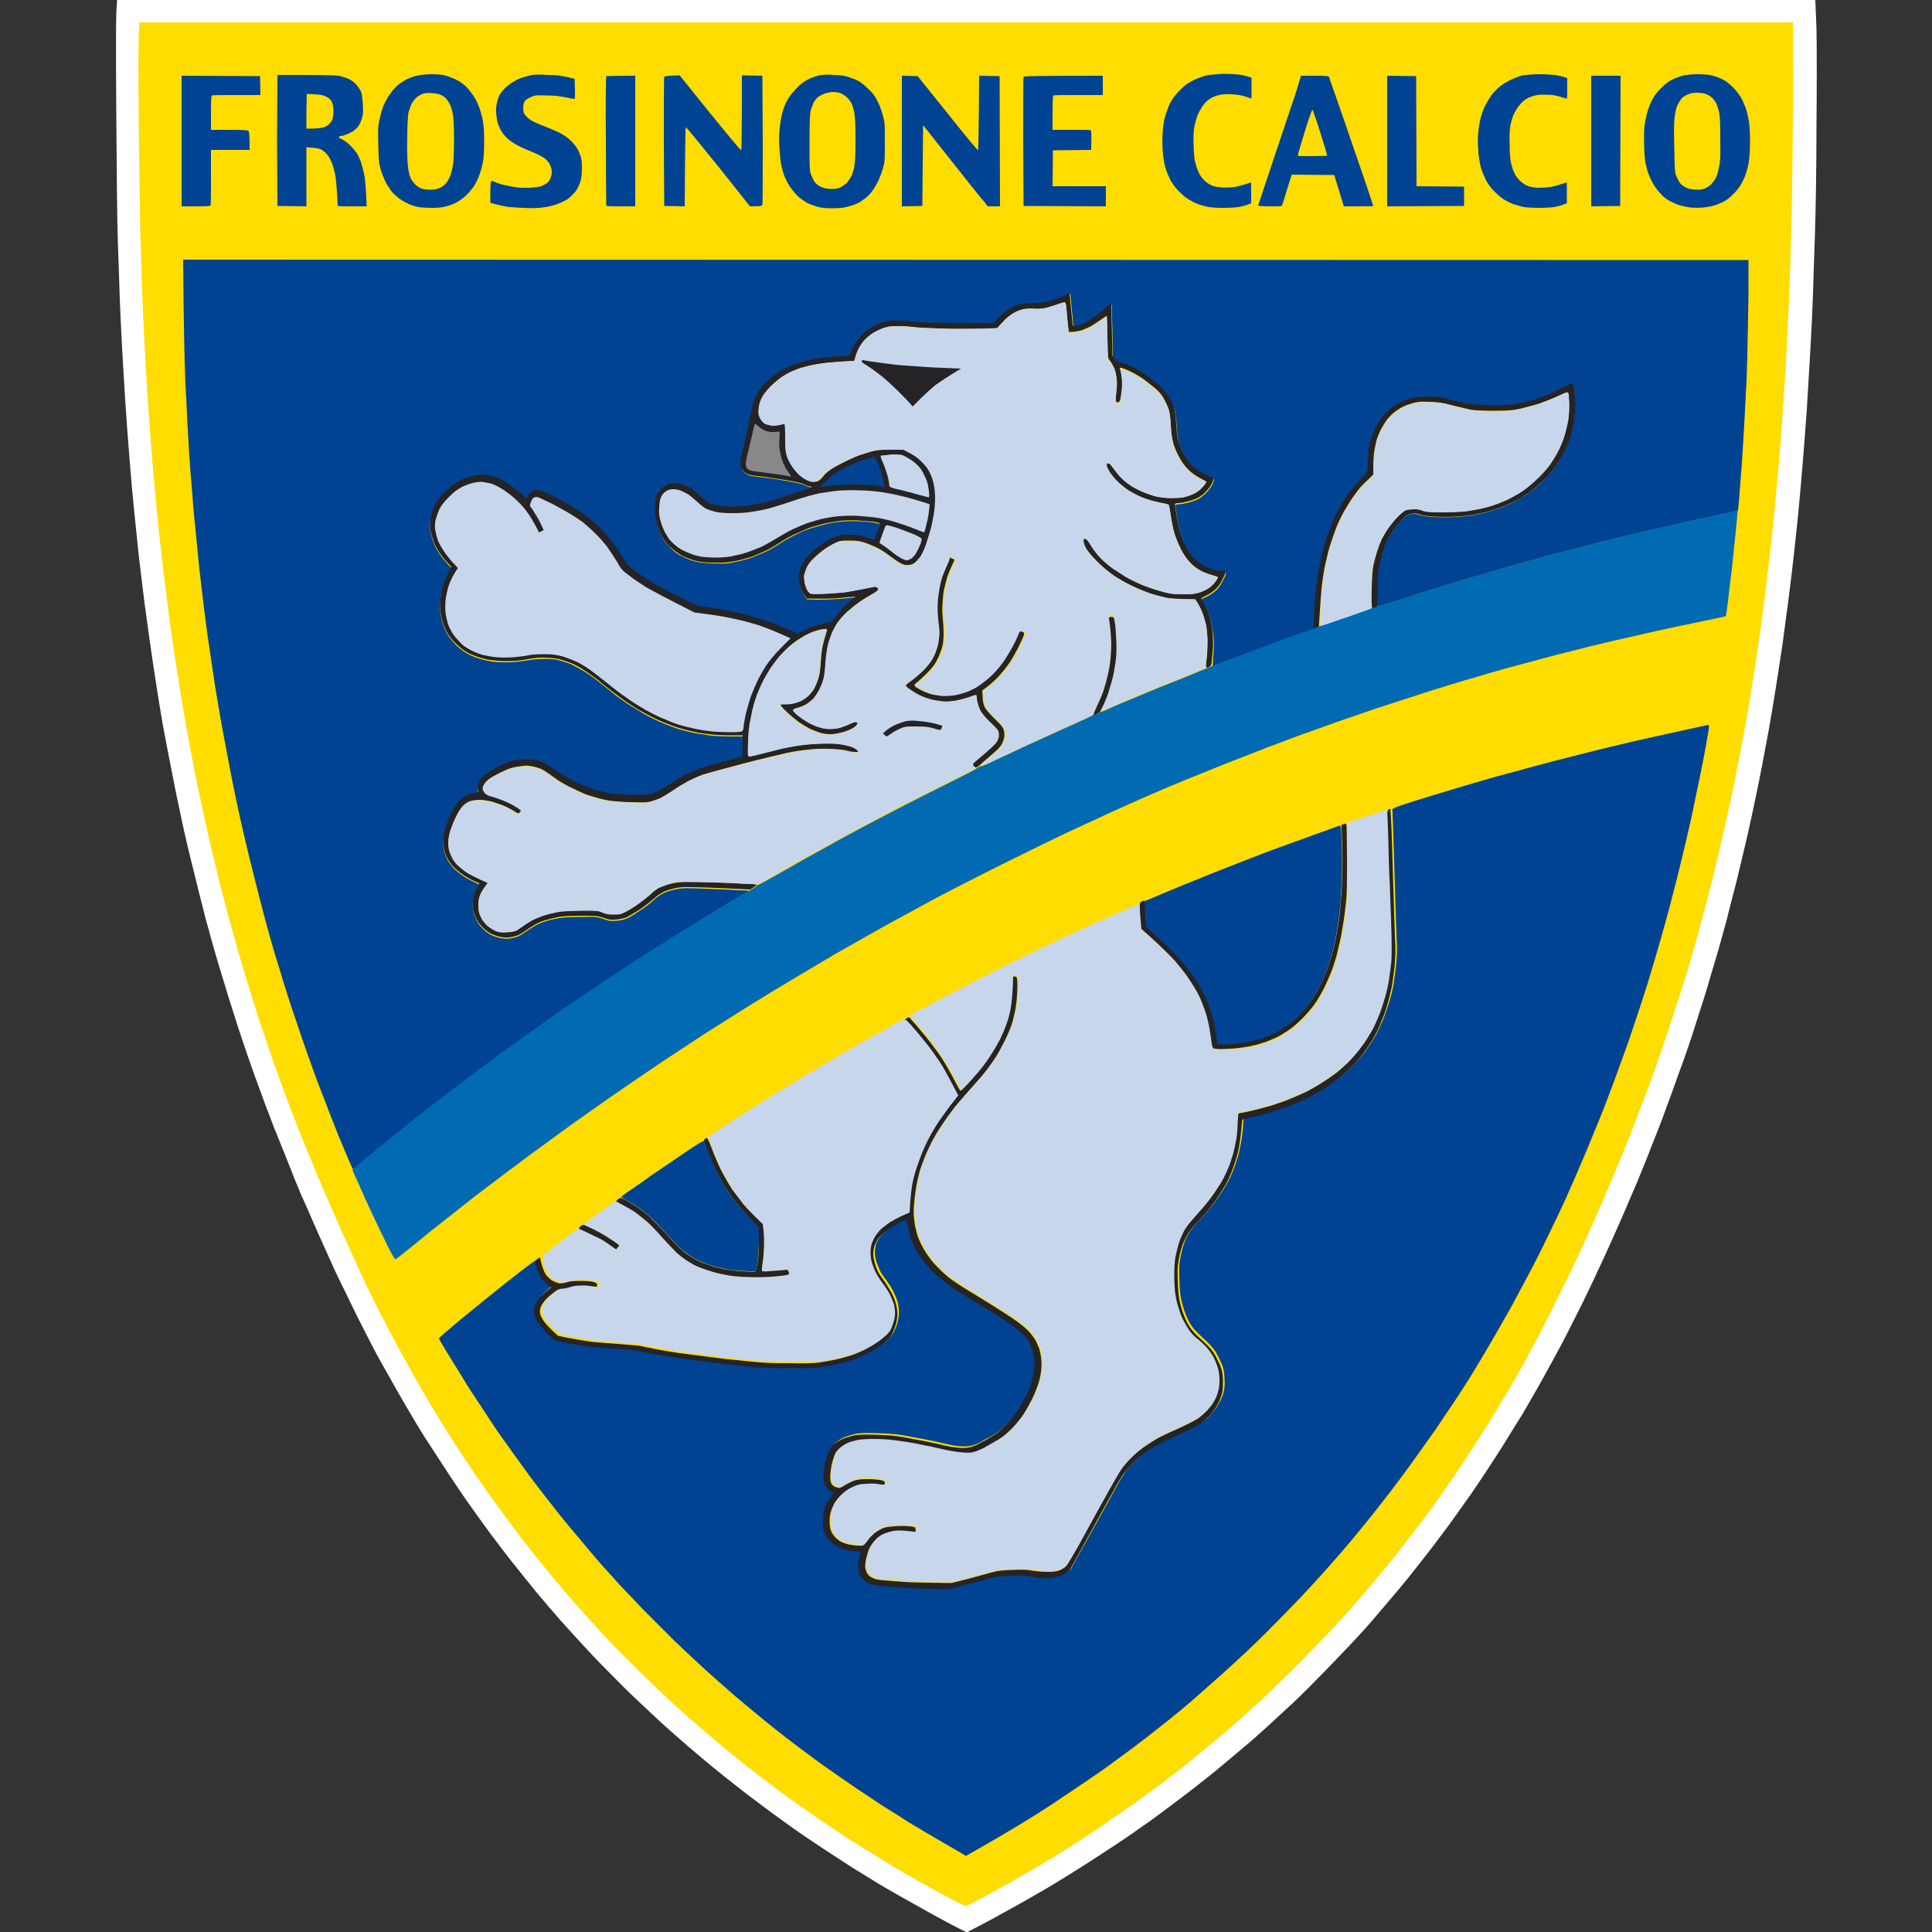 <?xml version="1.0" encoding="utf-8"?>
<!-- Generator: Adobe Illustrator 27.4.1, SVG Export Plug-In . SVG Version: 6.00 Build 0)  -->
<svg version="1.1" id="Layer_1" xmlns="http://www.w3.org/2000/svg" xmlns:xlink="http://www.w3.org/1999/xlink" x="0px" y="0px"
	 viewBox="0 0 500 500" style="enable-background:new 0 0 500 500;" xml:space="preserve">
<rect x="0" y="0" width="500" height="500" fill="#333333" stroke="none"/>
<style type="text/css">
	.st0{fill:#FFFFFF;}
	.st1{fill:#FFDD00;}
	.st2{fill:#004393;}
	.st3{fill:#252325;}
	.st4{fill:#C8D6EC;}
	.st5{fill:#868889;}
	.st6{fill:#006AB3;}
</style>
<g>
	<path class="st0" d="M30.1,3.4c-0.1,1.8-0.1,13.8,0,26.6c0.1,14.4,0.2,26.9,0.4,32.6c0.2,5.1,0.4,11.7,0.5,14.7
		c0.1,3,0.3,7,0.4,8.9c0.1,1.9,0.3,6,0.5,9.1c0.2,3.1,0.4,6.8,0.5,8.2c0.1,1.4,0.3,4,0.4,5.8c0.1,1.8,0.5,6.4,0.8,10.4
		c0.3,4,0.8,9.5,1.1,12.3c0.3,2.8,0.7,6.8,0.9,8.8c0.2,2,0.6,5.6,0.9,7.9c0.3,2.3,0.7,6,1,8.1c0.3,2.1,0.9,6.4,1.3,9.4
		c0.4,3,1,6.7,1.2,8.1c0.2,1.4,0.6,3.8,0.8,5.2c0.2,1.4,0.6,3.6,0.8,4.9c0.2,1.3,0.6,3.6,0.9,5.1c0.3,1.5,0.7,3.9,1,5.3
		c0.3,1.4,0.8,4.1,1.2,6.1c0.4,2,0.9,4.7,1.2,6c0.3,1.3,0.8,3.7,1.1,5.2c0.3,1.5,0.8,3.6,1,4.5c0.2,0.9,0.8,3.6,1.4,5.9
		c0.6,2.3,1.5,6.1,2.1,8.5s1.3,5,1.5,5.9c0.2,0.9,0.5,1.9,0.6,2.2c0.1,0.3,0.5,1.8,0.9,3.3c0.4,1.5,0.9,3.2,1.1,3.9
		c0.2,0.7,0.6,2.1,0.9,3.1c0.3,1,1.6,5.3,2.9,9.5c1.3,4.2,3,9.4,3.8,11.7c0.8,2.3,2.2,6.5,3.3,9.4c1.1,2.9,2.4,6.7,3.1,8.3
		c0.6,1.6,1.4,3.8,1.8,4.7c0.4,0.9,1.4,3.5,2.3,5.7c0.9,2.2,1.9,4.8,2.3,5.8c0.4,1,0.9,2.3,1.2,2.9c0.2,0.6,1.1,2.7,2,4.6
		c0.8,1.9,2.4,5.5,3.5,8c1.1,2.5,3,6.6,4.1,9.1c1.2,2.5,3.8,7.8,5.7,11.7c2,3.9,4.5,8.9,5.7,11c1.2,2.1,3.2,5.7,4.5,8
		c1.3,2.3,3.2,5.5,4.2,7.2c1,1.7,2.8,4.7,4.1,6.6c1.2,1.9,3.6,5.5,5.2,8c1.7,2.5,3.9,5.9,5.1,7.5c1.2,1.7,3.1,4.4,4.3,6
		c1.2,1.7,3.8,5.1,5.8,7.7c2,2.6,5.3,6.6,7.2,9c2,2.4,4.9,5.8,6.5,7.6c1.6,1.8,4.9,5.4,7.3,8c2.4,2.6,6.5,6.7,9,9.2
		c2.5,2.5,6.2,5.9,8.1,7.7c1.9,1.8,4.3,3.9,5.2,4.7c0.9,0.8,2.4,2.1,3.2,2.8c0.8,0.7,2.6,2.2,4,3.4c1.4,1.2,3.9,3.2,5.5,4.5
		c1.7,1.3,4.5,3.6,6.4,5c1.9,1.4,4.6,3.5,6,4.5c1.4,1,3.9,2.8,5.4,3.9c1.5,1.1,4.8,3.3,7.2,4.9c2.4,1.6,5.7,3.7,7.2,4.7
		c1.5,1,4.4,2.7,6.3,3.9c1.9,1.2,5,3,6.8,4c1.8,1,5.5,3.1,8.2,4.6c2.7,1.5,5.9,3.2,7.1,3.8l2.2,1.1c4.4-2.3,7.1-3.7,8.8-4.7
		c1.7-0.9,4.9-2.7,7.2-4c2.3-1.3,5.9-3.4,8-4.7c2.1-1.3,5.5-3.4,7.5-4.7c2-1.3,5.1-3.3,6.9-4.5c1.8-1.2,3.9-2.6,4.6-3.1
		c0.7-0.5,2.2-1.6,3.4-2.4c1.2-0.8,3.7-2.7,5.6-4.1c1.9-1.4,4.9-3.7,6.6-5c1.7-1.3,4.3-3.4,5.8-4.6c1.5-1.2,4.5-3.8,6.8-5.7
		c2.3-1.9,5.1-4.4,6.3-5.5c1.2-1.1,3.6-3.3,5.2-4.8c1.7-1.5,5.3-5,8-7.8c2.8-2.8,6.6-6.8,8.6-8.9c2-2.1,4.9-5.3,6.4-7.1
		c1.5-1.8,4.1-4.8,5.7-6.7c1.6-1.9,4.1-5,5.5-6.8c1.4-1.8,4-5.1,5.6-7.3c1.7-2.2,3.8-5.1,4.7-6.4c0.9-1.3,2.5-3.5,3.4-4.8
		c0.9-1.3,2.8-4.1,4.1-6.1c1.3-2,3.6-5.5,5-7.8c1.4-2.3,3.2-5.2,4.1-6.6c0.8-1.4,2.5-4.3,3.8-6.6c1.3-2.3,2.7-4.8,3.1-5.6
		c0.5-0.8,1.8-3.3,3-5.5c1.2-2.2,3.6-7,5.4-10.6c1.8-3.6,4.6-9.6,6.3-13.3c1.7-3.7,3.8-8.5,4.8-10.8c1-2.3,2.4-5.7,3.3-7.7
		c0.8-2,2.5-6,3.6-9c1.2-3,2.3-5.7,2.4-6.1c0.2-0.4,0.5-1.3,0.8-2.1c0.3-0.8,1.2-3.3,2.1-5.7c0.9-2.4,2.1-6,2.9-8c0.7-2,2.1-6,3-8.9
		s2.1-6.5,2.6-8.1c0.5-1.6,1.2-4,1.6-5.4c0.4-1.4,0.9-3,1.1-3.7c0.2-0.7,0.6-2,0.9-3c0.3-1,0.7-2.6,1-3.6c0.3-1,0.6-2.3,0.8-2.9
		c0.2-0.6,0.5-1.8,0.7-2.7s0.9-3.4,1.4-5.5c0.6-2.1,1.5-6,2.1-8.5c0.6-2.5,1.3-5.4,1.5-6.3c0.2-0.9,0.7-3.2,1.1-5s0.9-4.4,1.2-5.7
		c0.3-1.3,1-4.9,1.6-8c0.6-3.1,1.3-6.9,1.6-8.5c0.3-1.6,0.7-4.2,1-5.8c0.3-1.6,0.7-4.4,1-6.2c0.3-1.8,0.7-4.4,0.9-5.8
		c0.2-1.4,0.7-4.4,1-6.8c0.3-2.4,0.8-6.1,1.1-8.2c0.3-2.1,0.7-5.8,1-8.1c0.3-2.3,0.7-6.3,1-8.9c0.3-2.6,0.7-6.6,0.9-8.9
		c0.2-2.3,0.7-7.4,1-11.4c0.3-4,0.8-9.9,1-13.1c0.2-3.2,0.6-10,0.9-15.1c0.3-5.1,0.6-11.7,0.7-14.7c0.1-3,0.3-10,0.5-15.4
		c0.2-5.4,0.4-18,0.4-28c0.1-10,0.1-21.4,0-25.4L469.8,0H30.3L30.1,3.4z"/>
	<path class="st1" d="M35.9,9.3c-0.1,2-0.1,11.9,0,22.2c0.1,10.2,0.3,23.2,0.4,28.8c0.2,5.6,0.4,12.6,0.5,15.6
		c0.1,3,0.4,8.9,0.6,13.1s0.6,11.1,0.9,15.2c0.3,4.1,0.7,10.2,1,13.6c0.3,3.4,0.7,8.5,1,11.4c0.3,2.9,0.7,7.4,1,9.9
		c0.3,2.5,0.7,6.5,1,8.9c0.3,2.4,0.9,7,1.3,10.3c0.4,3.3,1.1,8.1,1.5,10.7s1.1,7.2,1.6,10.2c0.5,3,1.4,8.5,2.1,12.1
		c0.7,3.6,1.7,9.2,2.4,12.4c0.7,3.2,1.6,7.4,2,9.3c0.4,1.9,1.2,5.3,1.7,7.4s1.5,6.1,2.1,8.7c0.7,2.6,1.8,6.9,2.5,9.5
		c0.7,2.6,1.9,6.7,2.6,9.2c0.7,2.5,2.1,6.9,3,9.9c0.9,3,2.3,7.3,3.1,9.6c0.8,2.3,2,5.9,2.7,7.9c0.7,2,2.3,6.4,3.5,9.6
		c1.2,3.2,3.4,8.9,4.9,12.5c1.5,3.6,3.5,8.5,4.5,10.8c1,2.3,2.9,6.6,4.2,9.6c1.3,3,3.5,7.7,4.8,10.6c1.3,2.9,3.1,6.6,3.9,8.2
		c0.8,1.7,2.6,5.1,3.9,7.6c1.3,2.5,3.7,6.9,5.2,9.6c1.5,2.8,4.1,7.2,5.7,9.9c1.6,2.7,3.9,6.4,5.1,8.3c1.2,1.9,3.4,5.3,5,7.6
		c1.5,2.3,4.1,6,5.6,8.1c1.5,2.1,4,5.5,5.5,7.5c1.5,2,3.7,4.9,5,6.5c1.3,1.6,3.6,4.5,5.2,6.4c1.6,1.9,4.4,5.3,6.3,7.4
		c1.9,2.1,4.9,5.4,6.6,7.3c1.7,1.9,5.4,5.6,8.1,8.3c2.7,2.7,6.7,6.5,8.8,8.5s5.3,4.8,7,6.3c1.7,1.5,4.5,3.8,6.1,5.2
		c1.7,1.4,4.6,3.8,6.6,5.4c2,1.6,5.3,4.1,7.4,5.7c2.1,1.6,5.1,3.8,6.7,4.9c1.6,1.1,4.9,3.4,7.4,5.1c2.5,1.7,6.3,4.2,8.6,5.6
		c2.3,1.4,5.9,3.7,8.1,5c2.2,1.3,5.9,3.5,8.3,4.8c2.4,1.3,5.7,3.2,7.5,4.1s3.3,1.7,3.5,1.7s1.7-0.8,3.5-1.7c1.8-0.9,5-2.8,7.3-4
		c2.3-1.3,6.1-3.5,8.5-4.9c2.4-1.4,5.8-3.5,7.5-4.6c1.7-1.1,5.3-3.4,7.9-5.2s6.7-4.6,9-6.2c2.3-1.7,5.9-4.3,7.9-5.8
		c2-1.5,5.5-4.2,7.6-6c2.1-1.7,5.2-4.3,6.9-5.7c1.7-1.4,4.5-3.9,6.3-5.5c1.8-1.6,4.9-4.4,6.8-6.3c1.9-1.8,6-5.8,9-8.9
		c3-3.1,6.9-7.1,8.5-8.9c1.7-1.8,3.9-4.3,5-5.6c1.1-1.3,3.4-4,5.1-6c1.7-2,4.2-5.1,5.6-6.9c1.4-1.8,3.6-4.7,5-6.5
		c1.4-1.8,3.7-4.9,5.1-6.9c1.4-2,4.5-6.5,6.8-10c2.3-3.5,5.5-8.4,6.9-10.8c1.5-2.4,3.7-6.2,5-8.3c1.2-2.1,3.5-6.1,4.9-8.8
		c1.5-2.7,4.6-8.6,6.8-13.2c2.3-4.6,5.2-10.5,6.4-13.3c1.3-2.7,3-6.7,4-8.8c0.9-2.1,2.9-6.7,4.4-10.3c1.5-3.6,3.5-8.4,4.4-10.8
		c0.9-2.4,2.5-6.5,3.6-9.3c1-2.7,2.5-6.7,3.2-8.8c0.7-2.1,2.2-6.3,3.2-9.4c1-3.1,2.6-7.9,3.5-10.8s1.7-5.5,1.8-5.9
		c0.1-0.4,0.5-1.8,0.9-3.1c0.4-1.3,1.4-4.9,2.2-7.9c0.8-3,1.9-7.3,2.5-9.5c0.5-2.2,1.5-5.9,2-8.3s1.5-6.5,2.1-9.2
		c0.6-2.7,1.5-6.9,2-9.4c0.5-2.5,1.2-6.2,1.6-8.2c0.4-2,0.9-5,1.2-6.5s0.9-5,1.3-7.7c0.4-2.7,1.1-6.7,1.4-8.9
		c0.3-2.2,0.9-5.9,1.2-8.3c0.3-2.4,0.9-6.5,1.2-9.1c0.3-2.6,0.9-7.6,1.3-11.1c0.4-3.5,0.9-8.2,1.1-10.5c0.2-2.3,0.6-6.8,0.9-9.9
		c0.3-3.1,0.6-6.9,0.7-8.3c0.1-1.4,0.4-5.3,0.6-8.6c0.2-3.3,0.4-6.7,0.5-7.6c0.1-0.9,0.3-5.1,0.5-9.4c0.2-4.3,0.5-10.1,0.6-13
		c0.1-2.9,0.3-7.3,0.3-9.8c0.1-2.5,0.2-5.3,0.2-6.1c0-0.8,0.2-8.9,0.3-17.9c0.1-9,0.2-20.7,0.1-25.8L464,5.8H36.1L35.9,9.3z"/>
	<path class="st2" d="M108.3,19.5c-0.7,0.1-1.7,0.5-2.3,0.7c-0.6,0.2-1.6,0.8-2.2,1.2c-0.6,0.4-1.4,1.1-1.8,1.6
		c-0.4,0.4-1.1,1.4-1.6,2.1c-0.4,0.7-1.1,2-1.4,2.9c-0.3,0.9-0.7,2.5-0.9,3.5c-0.3,1.4-0.3,2.8-0.2,6C98,41,98,42,98.4,43.4
		c0.2,0.9,0.8,2.4,1.2,3.3s1.2,2.1,1.7,2.8c0.5,0.6,1.5,1.5,2.2,2c0.7,0.5,1.8,1.1,2.5,1.4c0.7,0.3,1.8,0.6,2.4,0.7
		c0.6,0.1,2.1,0.2,3.3,0.2c1.6,0,2.7-0.1,3.8-0.4c0.9-0.2,2.1-0.7,2.8-1.1s1.8-1.2,2.5-1.9c0.7-0.7,1.7-1.9,2.1-2.6
		c0.4-0.7,1-2,1.3-2.9c0.3-0.9,0.7-2.3,0.8-3.1c0.2-0.9,0.3-3,0.3-5.1c0-2-0.1-4.3-0.3-5.2c-0.1-0.9-0.5-2.3-0.8-3.2
		c-0.3-0.9-0.9-2.3-1.4-3.1c-0.5-0.8-1.4-2-2.1-2.7c-0.8-0.8-1.8-1.5-2.7-1.9c-0.8-0.4-2.1-0.9-2.9-1.1c-0.8-0.2-2.3-0.3-3.5-0.3
		C110.5,19.2,109,19.4,108.3,19.5z M137.2,19.5c-0.7,0.2-1.8,0.5-2.4,0.7c-0.6,0.2-1.5,0.7-2,1c-0.5,0.3-1.3,0.9-1.8,1.3
		c-0.5,0.5-1.1,1.2-1.5,1.7c-0.3,0.5-0.7,1.5-0.9,2.4c-0.2,1-0.3,1.9-0.2,2.7c0.1,0.7,0.2,1.6,0.3,2.1c0.1,0.5,0.5,1.4,0.8,2.1
		c0.4,0.7,1.1,1.7,1.8,2.3c0.7,0.6,1.9,1.5,2.8,1.9c0.9,0.5,2.6,1.2,3.8,1.7c1.2,0.5,2.6,1.2,3.1,1.6c0.5,0.4,1.1,1.1,1.3,1.6
		c0.3,0.6,0.5,1.2,0.5,1.9c0,0.6-0.2,1.3-0.4,1.8c-0.2,0.4-0.6,1-1,1.2c-0.3,0.2-0.9,0.5-1.4,0.7c-0.4,0.2-1.7,0.3-2.9,0.4
		c-1.2,0-2.7,0-3.4-0.1c-0.7-0.1-2.1-0.4-3.1-0.6c-1-0.2-2.1-0.6-2.5-0.8c-0.4-0.2-0.8-0.3-0.9-0.3c-0.2,0.1-0.3,0.8-0.3,2.9v2.8
		c2.6,0.7,3.8,0.9,4.3,1c0.6,0.1,2.4,0.2,4.1,0.3c2.1,0.1,3.8,0.1,5.1-0.1c1.1-0.1,2.7-0.5,3.6-0.8c0.9-0.3,2.1-0.9,2.8-1.3
		c0.7-0.5,1.5-1.3,2.1-2s1-1.8,1.3-2.6c0.3-1.1,0.4-1.9,0.4-3.6c0-1.8-0.1-2.4-0.5-3.4c-0.2-0.7-0.7-1.6-1-2c-0.3-0.4-1-1.3-1.6-1.8
		c-0.6-0.6-1.7-1.3-2.4-1.7c-0.7-0.4-2.7-1.2-4.4-1.9c-2.1-0.8-3.3-1.4-3.9-1.9c-0.4-0.4-0.9-0.9-1.1-1.2c-0.2-0.3-0.3-1-0.3-1.5
		c0-0.5,0.1-1.3,0.3-1.6c0.2-0.5,0.7-0.8,1.5-1.2c1.1-0.5,1.3-0.6,3.8-0.5c1.9,0,3.3,0.1,4.9,0.4c1.2,0.2,2.4,0.5,2.6,0.5
		c0.3,0.1,0.3-0.1,0.3-2.5l-0.1-2.7c-3.3-0.8-4.2-1-7.1-1C139.6,19.2,138.1,19.3,137.2,19.5z M212,19.5c-0.7,0.2-2,0.6-2.8,1
		c-1.1,0.6-1.9,1.1-3.1,2.4c-1.2,1.3-1.8,2-2.5,3.3c-0.5,0.9-1,2.4-1.2,3.2s-0.5,2.5-0.6,3.7c-0.2,1.4-0.2,3.3-0.1,5.1
		c0.1,1.6,0.3,3.6,0.5,4.6c0.2,0.9,0.6,2.3,0.9,3c0.3,0.7,0.9,1.9,1.4,2.6c0.5,0.7,1.3,1.7,1.9,2.3c0.6,0.6,1.7,1.3,2.3,1.7
		c0.7,0.4,1.9,0.8,2.8,1.1c1.1,0.3,2.2,0.4,3.8,0.4c1.2,0,2.7-0.1,3.2-0.2c0.6-0.1,1.5-0.4,2.2-0.6c0.7-0.2,1.6-0.7,2-0.9
		c0.4-0.3,1.1-0.8,1.5-1.1c0.4-0.3,1.1-1.1,1.5-1.6c0.4-0.5,1.1-1.7,1.5-2.5c0.4-0.8,1-2.4,1.3-3.4c0.5-1.8,0.5-2.2,0.5-6.8
		c0-4.7,0-5-0.5-6.9c-0.3-1.1-0.9-2.8-1.4-3.7c-0.6-1.3-1.2-2.1-2.4-3.2c-0.9-0.9-2-1.8-2.7-2.1c-0.7-0.4-1.9-0.8-2.8-1.1
		c-1.2-0.3-2.2-0.4-3.8-0.4C214.3,19.2,212.7,19.4,212,19.5z M312.3,19.5c-0.8,0.2-2.3,0.7-3.3,1.2c-1.6,0.8-2.2,1.2-3.5,2.5
		c-0.9,0.9-1.9,2.1-2.2,2.7c-0.4,0.6-0.9,1.6-1.1,2.3c-0.3,0.7-0.6,1.7-0.8,2.4c-0.2,0.7-0.4,2.2-0.5,3.5c-0.1,1.6-0.1,3.1,0,4.9
		c0.1,1.7,0.4,3.2,0.7,4.4c0.3,1,0.9,2.4,1.3,3.2c0.4,0.8,1.3,2,2,2.7c0.7,0.7,1.7,1.7,2.4,2.1c0.6,0.4,1.7,1,2.4,1.3
		s1.9,0.6,2.7,0.8c0.9,0.2,2.5,0.3,4.1,0.3c1.4,0,3.2-0.1,3.9-0.2c0.7-0.1,1.8-0.4,2.4-0.6l1-0.4v-5.4c-2.3,0.8-3.7,1.1-4.4,1.2
		c-0.8,0.1-2.2,0.2-3.2,0.1c-1.3-0.1-2-0.2-2.8-0.6c-0.6-0.3-1.5-0.9-1.9-1.4c-0.5-0.5-1-1.3-1.2-1.7c-0.2-0.4-0.6-1.4-0.8-2.2
		c-0.4-1.2-0.5-2-0.6-5c-0.1-2.9,0-3.9,0.3-5.3c0.2-0.9,0.6-2.3,1-3.1c0.4-0.8,1.1-1.9,1.6-2.5c0.7-0.7,1.4-1.3,2.2-1.6
		c0.8-0.4,1.7-0.6,2.7-0.7c0.9-0.1,2.3,0,3.3,0.1c1,0.1,2.2,0.4,2.7,0.6c0.5,0.2,1,0.4,1.1,0.4c0.1,0,0.1-1.2,0.1-2.7v-2.7
		c-1.5-0.5-2.5-0.7-3.3-0.8c-0.8-0.1-2.6-0.2-4-0.2C314.8,19.2,313.1,19.4,312.3,19.5z M394.1,19.5c-0.8,0.2-2.2,0.7-3.2,1.2
		c-1.2,0.6-2.3,1.3-3.1,2c-0.7,0.6-1.7,1.7-2.1,2.4c-0.5,0.7-1.2,1.9-1.6,2.8c-0.4,0.9-0.9,2.4-1.1,3.4c-0.2,1-0.4,2.7-0.5,3.8
		c-0.1,1.1,0,3,0.1,4.3c0.1,1.3,0.4,3.1,0.7,4.1c0.3,1,0.9,2.4,1.3,3.2c0.4,0.8,1.3,2,2,2.7c0.7,0.7,1.8,1.7,2.6,2.2
		c0.8,0.5,2,1.1,2.7,1.3c0.7,0.2,1.9,0.6,2.6,0.7c0.7,0.1,2.4,0.2,3.8,0.2c1.4,0,3.1-0.1,3.8-0.2c0.7-0.1,1.8-0.4,2.4-0.6l1-0.4
		v-5.4c-2.2,0.7-3.5,1.1-4.3,1.2c-0.8,0.1-2.2,0.2-3.2,0.2c-1.4-0.1-2-0.2-2.9-0.6c-0.6-0.3-1.5-0.9-1.9-1.4
		c-0.5-0.5-1.1-1.3-1.3-1.9c-0.3-0.5-0.6-1.5-0.8-2.3c-0.2-0.9-0.4-2.4-0.4-4.8c-0.1-2.8,0-3.9,0.2-5.2c0.2-0.9,0.6-2.4,1-3.1
		c0.4-0.8,1.1-1.9,1.7-2.5c0.6-0.7,1.4-1.3,2.2-1.6c1-0.4,1.7-0.6,2.9-0.7c0.9,0,2.3,0,3.1,0.1c0.8,0.1,1.9,0.4,2.5,0.6
		c0.6,0.2,1.1,0.3,1.2,0.3c0.1-0.1,0.1-1.3,0.1-2.7v-2.6c-1.5-0.5-2.5-0.7-3.3-0.8c-0.8-0.1-2.6-0.2-4-0.2
		C396.6,19.2,394.9,19.4,394.1,19.5z M435.8,19.5c-0.7,0.2-2,0.6-2.8,1c-1.1,0.5-1.9,1.1-3.1,2.3c-1.3,1.3-1.8,2-2.5,3.4
		c-0.5,1-1,2.5-1.2,3.3c-0.2,0.8-0.5,2.2-0.6,3c-0.1,0.8-0.2,3-0.1,4.9c0,2.2,0.2,4,0.4,5c0.2,0.9,0.6,2.4,1,3.3
		c0.4,0.9,1.1,2.2,1.6,2.9c0.5,0.7,1.3,1.6,1.8,2.1s1.4,1.1,2,1.4c0.6,0.3,1.6,0.8,2.3,1c0.7,0.2,2,0.5,2.9,0.6
		c0.9,0.1,2.4,0.1,3.4,0c1.1-0.1,2.4-0.4,3.3-0.7c0.8-0.3,2-0.8,2.5-1.2c0.6-0.3,1.5-1.2,2.2-1.9c0.7-0.7,1.5-1.8,1.8-2.4
		c0.3-0.6,0.9-1.7,1.1-2.5c0.3-0.8,0.7-2.3,0.8-3.3c0.2-1.2,0.3-3.1,0.3-5.2c0-2.1-0.1-4-0.3-5.2c-0.2-1-0.5-2.5-0.8-3.3
		c-0.3-0.8-0.8-2-1.2-2.7c-0.4-0.7-1.3-1.9-2.1-2.7c-1-1-1.9-1.7-2.8-2.1c-0.8-0.4-2.1-0.9-2.8-1c-0.9-0.2-2.3-0.3-3.6-0.3
		C438,19.2,436.5,19.4,435.8,19.5z M47,36.5v16.9c6.8,0,7.4,0,7.5-0.3c0.1-0.2,0.1-3.4,0.1-7.3v-7h10c0-4.1-0.1-4.7-0.3-4.9
		c-0.2-0.2-1.1-0.3-5-0.3h-4.7c0-8.1,0-8.8,0.3-8.9c0.2-0.1,3-0.1,6.4-0.1h6.1l-0.1-4.9L47,19.6V36.5z M71.7,36.5l0.1,16.8l7.5,0.1
		V38.1c2.7,0.2,3.3,0.3,4,0.7c0.5,0.3,1.2,0.9,1.6,1.5c0.4,0.5,0.8,1.5,1.1,2.1c0.2,0.6,0.5,1.8,0.7,2.6s0.4,2.9,0.5,4.6
		c0.1,1.7,0.2,3.3,0.2,3.5c0,0.3,0.3,0.3,3.8,0.3h3.7c-0.2-4.7-0.4-7-0.6-8c-0.2-1-0.6-2.5-0.8-3.2c-0.2-0.7-0.7-1.7-1-2.3
		c-0.3-0.5-1.1-1.5-1.8-2.2c-0.7-0.7-1.6-1.4-2.1-1.6c-0.5-0.2-0.9-0.5-0.9-0.6c0-0.1,0.2-0.3,0.4-0.3c0.2,0,0.8-0.1,1.3-0.3
		c0.6-0.2,1.4-0.6,1.9-0.9c0.5-0.3,1.1-0.9,1.5-1.4c0.3-0.5,0.7-1.4,0.9-2.1c0.3-1,0.3-1.8,0.2-3.5c-0.1-1.2-0.2-2.6-0.4-3.1
		c-0.2-0.5-0.7-1.3-1.2-1.9c-0.6-0.7-1.3-1.2-2.1-1.6c-0.7-0.3-1.8-0.6-2.5-0.8c-0.7-0.1-4.6-0.2-8.6-0.2h-7.3L71.7,36.5z
		 M156.9,19.7c-0.1,0.1-0.2,7.5-0.1,16.6c0,9.1,0.1,16.6,0.1,16.8c0.1,0.3,0.7,0.3,3.8,0.3h3.7V19.6C158.7,19.6,157,19.7,156.9,19.7
		z M171.9,19.9c-0.1,0.1-0.1,7.7-0.1,16.8l0.1,16.6l5.3,0.1c0.1-16.8,0.2-20.5,0.3-20.5c0.1,0,3.9,4.6,8.4,10.2l8.2,10.3
		c3,0,3.1-0.1,3.2-0.5c0.1-0.3,0.1-7.8,0.1-16.9l-0.1-16.4l-5.3-0.1c0,17.3-0.1,19.4-0.2,19.4c-0.1,0-3.8-4.4-8.1-9.7l-7.8-9.7
		C172.6,19.6,172,19.7,171.9,19.9z M233.4,36.5v16.9l5.3-0.1l0.2-20.9c11.5,14.5,15.2,19.2,15.8,19.8l0.9,1.2h3.2l-0.1-33.7
		l-5.3-0.1c-0.1,15.3-0.2,19.3-0.3,19.3c-0.1,0-3.7-4.3-7.9-9.6l-7.7-9.6l-4.1-0.1L233.4,36.5z M264.9,19.9
		c-0.1,0.1-0.1,7.7-0.1,16.8l0.1,16.6l21.3,0.1v-5.2h-13.8l0.1-9.3l9.9-0.1c0.1-4.3,0-5-0.1-5.1c-0.1-0.1-2.4-0.1-5.1-0.1h-4.8
		c0-8.1,0-8.8,0.3-8.9c0.2-0.1,3.1-0.1,6.5-0.1h6.2v-5C267.2,19.6,265,19.7,264.9,19.9z M335.4,23.9c-0.8,2.3-3.3,9.9-5.6,16.7
		c-2.3,6.9-4.2,12.6-4.2,12.6c0,0.1,1.4,0.2,3,0.2c2.7,0,3,0,3.2-0.3c0.1-0.2,0.7-2.1,1.3-4.1l1.2-3.8l11,0.1
		c0.7,2.3,1.3,4.1,1.7,5.6l0.8,2.5c5.8,0,7.6,0,7.6-0.1c0,0-1.9-5.9-4.4-13c-2.4-7.1-5-14.5-5.7-16.5c-0.7-1.9-1.3-3.7-1.3-3.8
		c-0.1-0.3-0.4-0.4-3.7-0.4h-3.6L335.4,23.9z M359,36.5v16.9l19.9-0.1v-5l-12.3-0.1l-0.1-28.5l-7.5-0.1V36.5z M411.8,36.5v16.9
		l7.5-0.1l0.1-33.7h-7.6V36.5z"/>
	<path class="st1" d="M109.3,24.3c-0.4,0.2-1.2,0.6-1.6,1c-0.4,0.4-1,1.2-1.3,1.8c-0.2,0.6-0.5,1.5-0.7,2c-0.1,0.6-0.3,3.2-0.3,5.9
		c-0.1,3.1,0,5.8,0.1,7.4c0.2,1.8,0.4,2.8,0.7,3.5c0.2,0.6,0.8,1.3,1.2,1.8c0.4,0.4,1.2,0.9,1.7,1.1c0.5,0.2,1.5,0.3,2.3,0.3
		c1.1,0,1.6-0.1,2.5-0.5c0.7-0.3,1.3-0.8,1.7-1.4c0.4-0.5,0.9-1.5,1.1-2.2c0.2-0.7,0.5-1.9,0.6-2.8c0.1-0.9,0.2-3.6,0.2-6
		s-0.1-5.1-0.2-6c-0.1-0.9-0.4-2-0.6-2.6c-0.2-0.5-0.7-1.4-1-1.8s-1-1-1.5-1.2c-0.6-0.3-1.3-0.4-2.5-0.5
		C110.7,24,109.8,24.1,109.3,24.3z M213,24.4c-0.5,0.2-1.2,0.6-1.5,0.9c-0.3,0.3-0.8,0.9-1,1.4c-0.2,0.5-0.6,1.4-0.7,2
		c-0.2,0.8-0.3,2.8-0.3,8.1c0,6,0,7.2,0.3,8.1c0.2,0.6,0.6,1.5,0.9,2c0.3,0.5,0.9,1,1.3,1.2c0.3,0.2,1,0.5,1.4,0.6
		c0.4,0.1,1.3,0.2,2,0.2c0.8,0,1.5-0.1,2.1-0.4c0.5-0.2,1.2-0.8,1.7-1.2c0.4-0.5,0.9-1.3,1.2-1.8c0.2-0.5,0.6-1.6,0.7-2.5
		c0.2-1.2,0.3-2.8,0.3-7c0-3.7-0.1-5.9-0.3-6.8c-0.1-0.7-0.4-1.7-0.6-2.2c-0.2-0.5-0.8-1.3-1.2-1.7c-0.5-0.5-1.3-1-1.8-1.2
		c-0.5-0.2-1.5-0.3-2.3-0.3C214.3,24,213.6,24.1,213,24.4z M437.2,24.3c-0.4,0.1-1,0.4-1.3,0.6c-0.3,0.2-0.8,0.6-1,1
		c-0.3,0.4-0.7,1.1-0.9,1.6c-0.2,0.5-0.5,1.8-0.6,2.8c-0.2,1.2-0.2,4.1-0.1,7.9c0.1,4.8,0.1,6.2,0.4,7c0.2,0.6,0.6,1.4,0.9,1.9
		c0.3,0.5,0.9,1,1.3,1.2c0.3,0.2,1,0.5,1.4,0.6c0.4,0.1,1.3,0.2,2,0.2c0.8,0,1.5-0.1,2.1-0.4c0.5-0.2,1.3-0.8,1.7-1.3
		c0.4-0.5,1-1.2,1.1-1.7c0.2-0.4,0.5-1.6,0.7-2.5c0.3-1.4,0.4-2.6,0.3-7.3c0-4.6-0.1-5.9-0.3-6.9c-0.2-0.8-0.5-1.7-0.7-2.2
		c-0.2-0.4-0.7-1.1-1.1-1.5c-0.4-0.4-1.2-0.8-1.7-1c-0.5-0.2-1.5-0.3-2.2-0.3C438.4,24,437.5,24.1,437.2,24.3z M79.3,28.8l0,4.5
		c2.8,0,4-0.2,4.4-0.3c0.4-0.1,1.1-0.5,1.4-0.8c0.3-0.3,0.7-0.8,0.9-1.1c0.1-0.4,0.3-1.4,0.3-2.2c0-1.2-0.1-1.8-0.4-2.5
		c-0.4-0.7-0.7-1-1.5-1.4c-0.8-0.4-1.4-0.5-3-0.6l-2-0.1L79.3,28.8z M337.6,34.3c-1,3.2-1.8,5.9-1.7,6c0,0.1,1.7,0.1,3.8,0.1
		c2,0,3.7-0.1,3.8-0.1c0-0.1-0.8-2.8-1.8-6c-1-3.2-2-5.9-2-5.9C339.5,28.4,338.6,31,337.6,34.3z"/>
	<path class="st2" d="M47.5,78c0.1,6,0.2,13.2,0.3,16.1c0.1,2.9,0.2,6.1,0.3,7.3c0.1,1.2,0.2,3.9,0.3,6.1c0.1,2.2,0.3,5.4,0.4,7.2
		c0.1,1.8,0.2,3.7,0.3,4.4c0,0.7,0.2,3.1,0.4,5.4c0.2,2.3,0.5,6.7,0.8,9.7c0.3,3,0.8,8,1.1,11.1c0.3,3.1,0.9,7.8,1.2,10.5
		c0.3,2.7,0.9,7.2,1.3,9.9c0.4,2.8,1,6.7,1.3,8.8c0.3,2.1,0.8,5.2,1.1,6.9c0.3,1.7,1,6,1.7,9.6c0.7,3.6,1.6,8.5,2.1,11
		c0.5,2.5,1.4,6.8,2,9.5c0.6,2.8,1.7,7.4,2.4,10.3c0.7,2.9,2,7.9,2.8,11.1c0.8,3.2,1.9,7.2,2.4,9c0.5,1.8,1.7,6,2.8,9.4
		c1,3.4,2.7,8.8,3.8,11.9c1,3.1,2.6,7.7,3.5,10.2c0.9,2.5,2.2,6.2,3,8.2c0.8,2,2.1,5.4,2.9,7.5c0.8,2.1,2.2,5.6,3.1,7.7
		c0.9,2.1,1.8,4.3,2.1,4.9c0.2,0.5,0.5,0.9,0.5,0.9c0.1,0,1.4-1.1,3-2.4c1.6-1.3,5.1-4.2,7.9-6.5c2.7-2.2,7-5.6,9.5-7.5
		c2.5-1.9,7.2-5.5,10.5-8c3.3-2.5,7.9-5.9,10.3-7.6c2.4-1.7,6.5-4.6,9.1-6.5s8.6-5.9,13.2-9c4.6-3.1,10.4-6.9,12.8-8.4
		c2.4-1.5,6.2-3.9,8.4-5.3c2.2-1.4,6.3-3.9,9.1-5.6c2.8-1.7,5.9-3.5,6.8-4.1c0.9-0.5,1.7-1,1.7-1.1c0-0.1-1.1-0.2-2.5-0.2
		c-1.4-0.1-5.2-0.3-8.4-0.4c-5.4-0.2-6-0.2-7.7,0.1c-1,0.2-2.4,0.6-3.1,0.9c-0.9,0.4-1.7,0.9-2.8,1.9c-0.8,0.8-2.5,2.1-3.8,2.9
		c-1.3,0.9-2.8,1.8-3.5,2c-0.7,0.3-1.8,0.5-2.7,0.5c-1.3,0.1-1.7,0-3.1-0.5c-1.6-0.5-1.7-0.6-5.6-0.5c-2.7,0-4.6,0.1-5.9,0.3
		c-1,0.2-2.5,0.5-3.3,0.8c-0.8,0.2-2,0.7-2.7,1.1c-0.7,0.4-1.8,1.1-2.5,1.6c-0.7,0.5-1.6,1.1-2.2,1.3c-0.5,0.2-1.5,0.4-2.1,0.5
		c-0.7,0.1-1.6,0-2.6-0.2c-0.8-0.2-1.9-0.6-2.4-0.9c-0.5-0.3-1.3-0.9-1.8-1.4c-0.5-0.5-1.2-1.3-1.5-1.9c-0.3-0.6-0.7-1.5-0.9-2.1
		c-0.1-0.5-0.3-1.4-0.3-2c0-0.5,0.1-1.5,0.3-2.2c0.2-0.7,0.6-1.7,0.9-2.2l0.6-1.1c-1.9-0.8-3.2-1.5-4.1-2.1
		c-0.9-0.6-2.1-1.6-2.7-2.2c-0.6-0.7-1.3-1.7-1.6-2.3c-0.3-0.6-0.7-1.6-0.8-2.2c-0.2-0.7-0.2-1.7-0.1-2.8c0.1-0.9,0.3-2.3,0.5-3.1
		c0.2-0.8,0.8-2.2,1.3-3.1s1.1-2.1,1.4-2.5c0.3-0.4,0.8-1.1,1.2-1.4c0.4-0.4,1.1-0.8,1.5-1c0.4-0.2,1.3-0.4,2-0.6
		c1-0.2,1.2-0.3,1.1-0.5c-0.1-0.2-0.2-0.6-0.2-0.9c-0.1-0.3,0.1-1,0.3-1.5c0.2-0.5,0.8-1.3,1.4-1.8c0.6-0.5,2.2-1.4,3.6-2.2
		c1.6-0.8,3.2-1.4,4.1-1.6c0.8-0.2,2.3-0.3,3.3-0.3c1.3,0,2.2,0.1,3.2,0.4c0.8,0.3,1.9,0.8,2.5,1.2c0.6,0.4,1.9,1.3,2.8,1.9
		c0.9,0.6,2.7,1.7,4,2.3c1.3,0.6,3.2,1.5,4.4,1.8c1.2,0.4,2.8,0.8,3.7,1c0.9,0.2,2.1,0.4,2.7,0.4s2.5,0.2,4.2,0.2
		c2.5,0.1,3.3,0.1,4.4-0.2c0.7-0.2,1.6-0.5,2.1-0.7c0.5-0.2,1.9-1.2,3.2-2c1.3-0.9,3.2-2,4.1-2.4c0.9-0.5,2.6-1.2,3.6-1.5
		c1-0.4,3.9-1.2,6.5-1.9l4.5-1.2v-5.5c-5,0-7.5-0.1-8.7-0.3c-1.3-0.2-3.4-0.5-4.7-0.8c-1.3-0.3-3.2-0.8-4.3-1.2
		c-1.1-0.4-2.9-1.1-4-1.6c-1.1-0.5-2.9-1.4-4.1-2.1c-1.2-0.7-3-1.9-4.2-2.6c-1.1-0.8-2.9-2-3.8-2.8c-1-0.8-2.6-2.1-3.6-2.9
		c-1-0.8-2.7-2-3.7-2.6c-1-0.6-2.5-1.4-3.3-1.8c-0.8-0.3-2.2-0.8-3-1c-1-0.3-2.2-0.4-3.6-0.4c-1.4,0-2.9,0.1-4.7,0.4
		c-1.9,0.3-3.4,0.5-5.4,0.5c-1.5,0-3.5-0.1-4.3-0.3c-0.8-0.1-2.3-0.5-3.2-0.8c-0.9-0.3-2.3-0.9-3.1-1.4c-0.8-0.5-2-1.4-2.7-2.2
		c-0.7-0.7-1.6-1.8-1.9-2.4c-0.4-0.6-0.9-1.8-1.2-2.6c-0.3-0.8-0.6-2.3-0.7-3.2c-0.2-1.2-0.2-2.2,0-3.5c0.1-1,0.4-2.5,0.7-3.3
		c0.3-0.8,0.8-2.2,1.3-3.1l0.8-1.6c-1.6-1.7-2.5-2.8-3-3.6c-0.5-0.8-1.2-1.9-1.4-2.5s-0.6-1.7-0.8-2.4c-0.2-0.7-0.3-1.8-0.3-2.5
		s0.1-1.8,0.3-2.5c0.2-0.7,0.6-1.9,1-2.6c0.4-0.7,1.3-2,2-2.8c0.8-0.8,1.9-1.9,2.6-2.3c0.7-0.5,1.8-1.1,2.5-1.5
		c0.7-0.3,2-0.8,2.8-0.9c1-0.2,2-0.3,2.9-0.2c0.8,0.1,1.9,0.3,2.6,0.5c0.7,0.2,1.8,0.8,2.6,1.2c0.8,0.5,2.1,1.4,3,2.1
		c0.9,0.7,1.8,1.5,2.1,1.8l0.5,0.5c0.7-1.2,1.2-1.7,1.5-1.9c0.3-0.2,1-0.3,1.5-0.3c0.6,0,1.5,0.3,3.6,1.4c1.5,0.8,3.6,1.9,4.6,2.5
		c1,0.6,2.4,1.5,3.2,2c0.8,0.5,2.2,1.6,3.2,2.5c1,0.9,2.5,2.4,3.3,3.4c0.8,1,2,2.5,2.6,3.4s1.4,2.2,1.8,2.8c0.5,0.8,1.1,1.6,2,2.3
		c0.7,0.6,2.2,1.6,3.2,2.3c1,0.7,2.7,1.7,3.6,2.2c0.9,0.5,3.6,1.9,6,3.1c3.9,2,4.4,2.1,5.8,2.3c0.8,0.1,2.9,0.4,4.6,0.7
		c1.7,0.3,4.5,0.9,6.1,1.3c1.7,0.4,4,1.1,5.3,1.6c1.3,0.4,2.9,1.1,3.7,1.4c0.8,0.3,2.1,0.9,3,1.3l1.5,0.7c3.2-1.6,4.8-2.2,5.8-2.4
		c0.9-0.2,2-0.4,2.4-0.5c0.6-0.1,0.9-0.3,1.9-1.7c0.7-0.9,1.7-2.1,2.3-2.7c0.6-0.6,1.5-1.3,1.9-1.7l0.8-0.7
		c-1.7,0.2-3.2,0.3-4.5,0.4c-1.3,0.1-3.6,0.2-5.2,0.2l-2.9-0.1c-1-1.5-1.5-2.6-1.7-3.4c-0.3-1-0.4-1.7-0.3-2.6
		c0.1-0.7,0.3-1.7,0.7-2.5c0.3-0.7,1.1-1.8,1.8-2.6c0.6-0.7,1.9-1.8,2.8-2.5c0.9-0.7,2.1-1.4,2.7-1.7c0.6-0.3,1.6-0.7,2.3-0.9
		c0.9-0.3,1.7-0.3,3.4-0.3c1.8,0.1,2.6,0.2,4,0.7c1,0.3,1.9,0.5,1.9,0.5c0.1-0.1,0.5-1,0.8-2.1c0.5-1.5,0.6-2,0.5-2.1
		c-0.1-0.1-0.9-0.2-1.7-0.4c-0.8-0.1-2.6-0.3-4-0.3c-1.4-0.1-3.4,0-4.6,0.1c-1.2,0.1-3.1,0.5-4.3,0.8c-1.2,0.3-2.9,0.8-3.8,1.1
		c-0.9,0.3-2.5,1-3.6,1.6c-1.1,0.5-2.9,1.5-3.9,2.2c-1,0.7-2.8,1.7-3.9,2.2c-1.1,0.5-2.9,1.2-3.9,1.6c-1,0.3-2.9,0.8-4.1,1
		c-1.8,0.4-2.7,0.4-5.3,0.3c-2.3-0.1-3.5-0.2-4.7-0.5c-0.9-0.2-2.4-0.8-3.3-1.3c-1.3-0.6-2.1-1.2-3.2-2.4c-1.2-1.2-1.7-1.8-2.3-3.2
		c-0.4-0.9-1-2.5-1.2-3.4c-0.3-1.4-0.4-2.1-0.3-3.8c0.1-1.8,0.2-2.3,0.6-3.1c0.3-0.5,0.9-1.3,1.3-1.7c0.4-0.4,1.2-0.8,1.6-0.9
		c0.4-0.1,1.2-0.3,1.6-0.3c0.5,0,1.4,0.2,2.1,0.4c0.7,0.2,1.7,0.7,2.3,1.1c0.6,0.4,1.8,1.3,2.5,2.1c0.8,0.7,1.8,1.5,2.3,1.7
		c0.5,0.2,1.4,0.5,2.1,0.6c0.7,0.1,2.4,0.3,3.7,0.2c1.3,0,3.3-0.2,4.5-0.3c1.2-0.2,3.1-0.6,4.4-0.9s3.6-1,5.2-1.6
		c1.6-0.6,3.7-1.2,4.6-1.5c0.9-0.3,1.7-0.6,1.8-0.7c0-0.1-0.2-0.2-0.4-0.2c-0.3,0-0.9-0.2-1.5-0.5c-0.7-0.4-2.2-0.7-5.1-1.2
		c-2.3-0.4-5-0.8-6.2-0.9c-1.2-0.1-2.4-0.3-2.8-0.4c-0.4-0.1-1-0.4-1.3-0.6s-0.7-0.8-0.9-1.1c-0.1-0.4-0.3-1.1-0.3-1.6
		s0.3-2.1,0.7-3.5c0.4-1.5,0.9-3.7,1.2-5.1c0.3-1.3,0.7-3.4,0.9-4.6c0.3-1.5,0.7-2.7,1.2-3.8c0.4-0.9,1.3-2.1,1.8-2.8
		c0.6-0.7,1.6-1.6,2.2-2.1c0.6-0.5,1.8-1.3,2.6-1.8c0.8-0.5,2.2-1.2,3.1-1.5c0.9-0.3,2.5-0.8,3.6-1.1c1.1-0.3,3.1-0.6,4.5-0.8
		c1.4-0.2,3.1-0.3,3.8-0.3c0.7,0,1.6-0.1,2-0.1c0.6-0.1,0.7-0.2,1-0.9c0.1-0.5,0.6-1.4,1-2.1c0.4-0.7,1.2-1.8,1.8-2.4
		c0.6-0.6,1.7-1.5,2.4-1.9c0.7-0.4,2-1,2.8-1.3c0.9-0.3,2.2-0.5,3.1-0.6c0.9-0.1,3,0,5,0.3c2.8,0.3,5,0.4,12.1,0.4h8.7
		c2.9-3,3.7-3.6,4.8-4.2c0.8-0.4,1.9-0.8,2.5-0.9c0.6-0.1,2.1-0.2,3.3-0.2c1.9,0,2.5-0.1,4-0.5c1-0.3,2.5-0.9,3.5-1.3
		c0.9-0.4,1.7-0.7,1.7-0.6c0,0.1,0.2,2,0.4,4.2c0.2,2.3,0.4,4.2,0.5,4.3c0.1,0.1,0.6,0,1.2-0.1c0.6-0.2,1.6-0.6,2.3-0.9
		c0.7-0.3,1.8-1.1,2.6-1.7c0.8-0.6,1.9-1.5,2.5-2.1c0.6-0.6,1.2-1,1.2-0.9c0,0.1,0.1,3.2,0.2,6.8l0.1,6.7c1,1.2,1.3,1.5,2.2,1.7
		c0.6,0.1,2,0.7,3.1,1.2c1.1,0.6,3,1.7,4.1,2.6c1.1,0.8,2.6,2.1,3.3,2.7c0.7,0.7,1.5,1.8,2,2.5c0.4,0.7,0.9,1.9,1.2,2.6
		c0.3,0.9,0.5,2.2,0.6,4.3c0.1,1.7,0.3,3.5,0.5,4.2c0.2,0.7,0.6,1.8,0.9,2.5s1,1.9,1.5,2.6c0.5,0.7,1.4,1.7,2,2.2s1.8,1.2,2.7,1.6
		c0.9,0.4,1.7,0.8,1.9,0.8c0.1,0,0.2,0.1,0.2,0.3c0,0.1-0.2,0.7-0.5,1.3c-0.3,0.6-1,1.5-1.6,2.1c-0.6,0.6-1.5,1.3-2.1,1.6
		c-0.6,0.3-1.8,0.7-2.6,0.9c-0.8,0.2-1.9,0.4-2.3,0.4c-0.7,0-0.9,0.1-0.9,0.4c0,0.2,0.2,1.5,0.4,2.8c0.2,1.3,0.6,3,0.8,3.8
		c0.2,0.8,0.7,2.1,1,2.9c0.3,0.8,0.9,1.9,1.3,2.5c0.4,0.6,1,1.4,1.4,1.9c0.4,0.5,1.3,1.1,1.9,1.5c0.6,0.4,1.7,0.9,2.5,1.2
		c0.8,0.2,1.9,0.5,2.4,0.5c0.6,0,1.1,0.1,1.2,0.1c0.2,0,0.2,0.2,0.1,0.6c-0.1,0.3-0.5,1.2-0.9,1.9c-0.4,0.9-1.1,1.7-1.7,2.3
		c-0.6,0.5-1.6,1.2-2.3,1.5c-0.7,0.3-1.3,0.6-1.3,0.7c0,0,0.1,0.3,0.3,0.6c0.2,0.3,0.7,1.1,1,1.8c0.3,0.7,0.8,2,1,2.8s0.5,2.6,0.7,4
		c0.2,1.9,0.2,3.2,0,5.3c-0.1,1.5-0.2,2.8-0.1,2.9c0.1,0,1.4-0.5,3.1-1.1c1.6-0.6,4.6-1.8,6.6-2.5c2-0.8,6.1-2.3,9.1-3.3
		c3-1.1,5.9-2.1,6.5-2.3l1-0.4c0-2.3,0.1-4.3,0.2-6c0.1-1.6,0.3-4.1,0.5-5.5c0.2-1.4,0.6-3.8,0.9-5.4c0.3-1.6,0.9-4,1.3-5.3
		c0.4-1.3,1.2-3.5,1.7-4.8c0.5-1.3,1.5-3.3,2.2-4.5c0.7-1.2,1.7-2.8,2.3-3.7c0.6-0.9,2-2.4,3-3.5l1.8-1.9c0.2-4.9,0.4-6.3,0.7-7.5
		c0.2-0.9,0.9-2.6,1.4-3.7c0.5-1.1,1.4-2.5,1.9-3.1c0.5-0.6,1.4-1.6,2.1-2.1c0.6-0.5,1.9-1.2,2.7-1.7c0.9-0.4,2.3-0.9,3.1-1.1
		c0.9-0.2,2.4-0.3,3.6-0.3c1.2,0,2.7,0.1,3.4,0.2c0.7,0.1,2.3,0.5,3.5,0.8c1.2,0.3,3,0.7,3.9,0.9s3.2,0.4,5,0.4c2,0.1,4.1,0,5.3-0.1
		c1.1-0.1,2.9-0.5,4.1-0.7c1.2-0.3,2.7-0.7,3.5-1c0.8-0.2,2.1-0.7,2.9-1.1c0.8-0.4,2.5-1.2,3.8-1.8L407,99c0.1,0.9,0.3,1.7,0.4,2.4
		c0.1,0.7,0.2,2.3,0.2,3.6s-0.1,3.1-0.3,4c-0.1,0.9-0.5,2.4-0.7,3.3c-0.2,0.9-0.8,2.3-1.1,3.2c-0.4,0.9-1,2.2-1.5,3
		c-0.5,0.8-1.3,2-1.9,2.8c-0.6,0.8-1.8,2.2-2.8,3.2c-1,1-2.6,2.3-3.6,3c-1,0.7-2.7,1.7-3.7,2.3c-1,0.5-2.8,1.3-3.9,1.7
		c-1.1,0.4-2.7,0.9-3.5,1.1c-0.8,0.2-2.3,0.5-3.3,0.7c-1,0.2-3.1,0.4-4.6,0.5c-1.6,0.1-4,0.1-5.6,0c-1.8-0.1-3.1-0.3-3.6-0.5
		c-0.5-0.2-1.2-0.3-1.9-0.3c-0.9,0.1-1.3,0.2-1.9,0.7c-0.4,0.3-1.3,1.3-2,2.1c-0.7,0.8-1.6,2.2-2.1,3c-0.5,0.8-1.1,2-1.3,2.6
		c-0.2,0.6-0.7,1.9-0.9,2.8c-0.3,0.9-0.6,2.6-0.8,3.8c-0.2,1.3-0.3,3.4-0.3,5.6c0,2.6,0.1,3.4,0.3,3.4c0.1,0,2.9-0.9,6.1-1.9
		c3.2-1,7.2-2.3,8.8-2.8c1.6-0.5,5.2-1.6,7.9-2.4c2.8-0.8,7.7-2.2,11-3.2c3.3-0.9,8.5-2.4,11.6-3.2c3.1-0.8,7.8-2,10.4-2.7
		c2.6-0.7,7.8-1.9,11.5-2.8c3.7-0.9,8.7-2,11.1-2.6c2.4-0.5,6.7-1.5,9.6-2.1c2.9-0.6,5.2-1.1,5.2-1.2c0,0,0.1-0.9,0.2-2
		c0.1-1.1,0.4-5.1,0.7-9c0.3-3.8,0.6-9.7,0.8-12.9c0.2-3.2,0.3-6.7,0.4-7.7c0.1-1,0.2-4.8,0.3-8.4c0.1-3.6,0.2-10.7,0.3-15.7l0-9.1
		L47.4,67.2L47.5,78z"/>
	<path class="st3" d="M275.1,76.6c-0.9,0.4-2.4,1-3.4,1.3c-1.5,0.4-2.1,0.5-4,0.5c-1.2,0-2.7,0.1-3.3,0.2c-0.6,0.1-1.7,0.5-2.5,0.9
		c-1,0.5-1.8,1.1-3.1,2.4l-1.7,1.7c-15.9,0-18.1-0.1-20.8-0.4c-2-0.2-4.1-0.3-5-0.3c-0.9,0.1-2.2,0.3-3.1,0.6
		c-0.8,0.3-2.1,0.8-2.8,1.3c-0.7,0.4-1.8,1.3-2.4,1.9c-0.6,0.6-1.4,1.7-1.8,2.4c-0.4,0.7-0.9,1.7-1,2.1c-0.2,0.7-0.3,0.8-1,0.9
		c-0.4,0.1-1.3,0.1-2,0.1c-0.7,0-2.4,0.1-3.8,0.3c-1.4,0.2-3.4,0.5-4.5,0.8c-1.1,0.3-2.7,0.8-3.6,1.1c-0.9,0.3-2.3,1-3.1,1.5
		c-0.8,0.5-2,1.3-2.6,1.8c-0.6,0.5-1.6,1.5-2.2,2.1c-0.6,0.7-1.4,1.9-1.8,2.8c-0.5,1.1-0.9,2.3-1.2,3.8c-0.2,1.2-0.6,3.3-0.9,4.6
		c-0.3,1.3-0.8,3.6-1.2,5.1c-0.4,1.4-0.7,3-0.7,3.5s0.1,1.2,0.3,1.6c0.2,0.3,0.5,0.8,0.9,1.1s0.9,0.5,1.3,0.6
		c0.4,0.1,1.6,0.3,2.8,0.4c1.2,0.1,3.9,0.6,6.2,0.9c2.9,0.5,4.4,0.8,5.1,1.2c0.6,0.3,1.2,0.5,1.5,0.5c0.2,0,0.4,0.1,0.4,0.2
		c0,0.1-0.8,0.4-1.8,0.7c-0.9,0.3-3,0.9-4.6,1.5c-1.6,0.6-3.9,1.3-5.2,1.6s-3.2,0.7-4.4,0.9c-1.2,0.2-3.2,0.3-4.5,0.3
		c-1.3,0-3-0.1-3.7-0.2c-0.7-0.1-1.7-0.4-2.1-0.6c-0.5-0.2-1.5-1-2.3-1.7c-0.8-0.8-1.9-1.7-2.5-2.1c-0.6-0.4-1.7-0.9-2.3-1.1
		c-0.7-0.2-1.6-0.4-2.1-0.4c-0.5,0-1.2,0.1-1.6,0.3c-0.4,0.1-1.1,0.6-1.6,0.9c-0.4,0.4-1,1.2-1.3,1.7c-0.4,0.8-0.5,1.3-0.6,3.1
		c-0.1,1.7,0,2.4,0.3,3.8c0.2,0.9,0.8,2.5,1.2,3.4c0.7,1.4,1.1,2,2.3,3.2c1.2,1.1,2,1.7,3.2,2.4c0.9,0.5,2.4,1,3.3,1.3
		c1.2,0.3,2.4,0.5,4.7,0.5c2.6,0.1,3.5,0,5.3-0.3c1.2-0.2,3.1-0.7,4.1-1c1-0.3,2.8-1.1,3.9-1.6c1.1-0.5,2.9-1.5,3.9-2.2
		c1-0.7,2.8-1.7,3.9-2.2c1.1-0.5,2.7-1.2,3.6-1.6c0.9-0.3,2.6-0.8,3.8-1.1c1.2-0.3,3.1-0.6,4.3-0.8c1.2-0.1,3.2-0.2,4.6-0.1
		c1.4,0.1,3.2,0.2,4,0.3c0.8,0.1,1.6,0.3,1.7,0.4c0.2,0.1,0.1,0.6-0.5,2.1c-0.4,1.1-0.8,2.1-0.8,2.1c-0.1,0.1-0.9-0.2-1.9-0.5
		c-1.4-0.5-2.2-0.6-4-0.7c-1.7-0.1-2.5,0-3.4,0.3c-0.7,0.2-1.7,0.6-2.3,0.9c-0.6,0.3-1.8,1.1-2.7,1.7c-0.9,0.7-2.1,1.8-2.8,2.5
		c-0.7,0.7-1.4,1.8-1.8,2.6c-0.4,0.8-0.6,1.8-0.7,2.5c-0.1,0.9,0,1.6,0.3,2.6c0.2,0.8,0.7,1.9,1.1,2.4l0.7,1c4.5,0.1,6.8,0,8.1-0.1
		c1.3-0.1,2.8-0.3,3.4-0.3l1.1-0.1c-1.2,1-2.1,1.8-2.7,2.3c-0.6,0.6-1.6,1.8-2.3,2.7c-1,1.4-1.3,1.6-1.9,1.7
		c-0.4,0.1-1.5,0.3-2.4,0.5c-1,0.2-2.6,0.8-3.7,1.4l-2.1,1c-2.4-1.1-3.7-1.7-4.5-2c-0.8-0.3-2.4-1-3.7-1.4c-1.3-0.4-3.6-1.1-5.3-1.6
		c-1.6-0.4-4.4-1-6.1-1.3c-1.7-0.3-3.8-0.6-4.6-0.7c-1.4-0.1-1.9-0.3-5.8-2.3c-2.4-1.2-5.1-2.6-6-3.1c-0.9-0.5-2.6-1.5-3.6-2.2
		c-1-0.7-2.5-1.7-3.2-2.3c-0.9-0.7-1.5-1.5-2-2.3c-0.4-0.7-1.2-2-1.8-2.8s-1.8-2.4-2.6-3.4c-0.8-1-2.3-2.5-3.3-3.4
		c-1-0.9-2.4-2-3.2-2.5c-0.8-0.5-2.2-1.4-3.2-2c-1-0.6-3.1-1.7-4.6-2.5c-2.1-1-3-1.4-3.6-1.4c-0.5,0-1.1,0.1-1.5,0.3
		c-0.3,0.2-0.8,0.7-1,1.1l-0.5,0.8c-0.8-0.8-1.7-1.6-2.6-2.3c-0.9-0.7-2.2-1.6-3-2.1c-0.8-0.5-1.9-1-2.6-1.2
		c-0.7-0.2-1.8-0.5-2.6-0.5c-0.9-0.1-1.9,0-2.9,0.2c-0.8,0.2-2.1,0.6-2.8,0.9c-0.7,0.3-1.8,1-2.5,1.5c-0.7,0.5-1.8,1.5-2.6,2.3
		c-0.7,0.8-1.7,2.1-2,2.8c-0.4,0.7-0.8,1.9-1,2.6c-0.2,0.7-0.3,1.8-0.3,2.5s0.1,1.8,0.3,2.5c0.2,0.7,0.6,1.8,0.8,2.4
		s0.9,1.7,1.4,2.5c0.5,0.8,1.4,1.9,2,2.5l1,1.1c-1.3,2.5-1.9,3.9-2.1,4.7c-0.3,0.8-0.6,2.3-0.7,3.3c-0.2,1.3-0.2,2.3,0,3.5
		c0.1,0.9,0.4,2.4,0.7,3.2c0.3,0.8,0.8,2,1.2,2.6c0.3,0.6,1.2,1.7,1.9,2.4c0.7,0.7,1.9,1.7,2.7,2.2c0.8,0.5,2.2,1.1,3.1,1.4
		c0.9,0.3,2.4,0.7,3.2,0.8c0.8,0.1,2.8,0.3,4.3,0.3c2,0,3.5-0.1,5.4-0.5c1.8-0.3,3.3-0.5,4.7-0.4c1.4,0,2.6,0.2,3.6,0.4
		c0.8,0.2,2.2,0.7,3,1c0.8,0.3,2.3,1.1,3.3,1.8c1,0.6,2.6,1.8,3.7,2.6c1,0.9,2.7,2.2,3.6,2.9c1,0.8,2.7,2,3.8,2.8
		c1.2,0.8,3,2,4.2,2.6c1.2,0.7,3,1.6,4.1,2.1c1.1,0.5,2.9,1.2,4,1.6c1.1,0.4,3,0.9,4.3,1.2c1.3,0.3,3.4,0.7,4.7,0.8
		c1.3,0.2,3.8,0.3,5.5,0.3h3.2v5.5c-7.1,1.8-10,2.7-11,3.1c-1,0.4-2.7,1.1-3.6,1.5c-0.9,0.5-2.8,1.6-4.1,2.4c-1.3,0.9-2.8,1.8-3.2,2
		c-0.5,0.2-1.4,0.6-2.1,0.7c-1,0.3-1.8,0.3-4.4,0.2c-1.7-0.1-3.6-0.2-4.2-0.2s-1.8-0.2-2.7-0.4c-0.9-0.2-2.5-0.6-3.7-1
		c-1.2-0.4-3.1-1.2-4.4-1.8c-1.3-0.6-3.1-1.7-4-2.3c-0.9-0.6-2.2-1.5-2.8-1.9c-0.6-0.4-1.7-1-2.5-1.2c-1-0.3-1.9-0.4-3.2-0.4
		c-1,0-2.5,0.2-3.3,0.3c-0.9,0.2-2.5,0.8-4.1,1.6c-1.4,0.7-3,1.7-3.6,2.2c-0.6,0.5-1.1,1.2-1.4,1.8c-0.2,0.5-0.3,1.1-0.3,1.5
		c0,0.3,0.1,0.7,0.2,0.9c0.1,0.2-0.1,0.4-1.1,0.5c-0.7,0.1-1.6,0.4-2,0.6c-0.4,0.2-1.1,0.6-1.5,1c-0.4,0.3-0.9,1-1.2,1.4
		c-0.3,0.4-0.9,1.6-1.4,2.5s-1,2.3-1.3,3.1c-0.2,0.8-0.5,2.2-0.5,3.1c-0.1,1.1,0,2.1,0.1,2.8c0.1,0.6,0.5,1.6,0.8,2.2
		c0.3,0.6,1,1.6,1.6,2.3c0.6,0.6,1.8,1.6,2.7,2.2c0.9,0.6,2.2,1.3,2.9,1.6l1.2,0.5c-0.9,1.6-1.3,2.6-1.5,3.3
		c-0.2,0.7-0.3,1.7-0.3,2.2c0,0.6,0.1,1.5,0.3,2c0.2,0.6,0.5,1.5,0.9,2.1c0.3,0.6,1,1.4,1.5,1.9c0.5,0.5,1.3,1.1,1.8,1.4
		c0.5,0.3,1.6,0.7,2.4,0.9c1,0.2,1.9,0.3,2.6,0.2c0.6-0.1,1.6-0.3,2.1-0.5c0.6-0.2,1.5-0.8,2.2-1.3c0.7-0.5,1.8-1.2,2.5-1.6
		c0.7-0.4,1.9-0.9,2.7-1.1c0.8-0.2,2.3-0.6,3.3-0.8c1.3-0.2,3.2-0.3,5.9-0.3c3.9,0,4,0,5.6,0.5c1.4,0.5,1.8,0.6,3.1,0.5
		c0.9,0,2-0.3,2.7-0.5c0.7-0.3,2.2-1.2,3.5-2c1.3-0.9,3-2.2,3.8-2.9c1.1-1,1.9-1.5,2.8-1.9c0.7-0.3,2.1-0.7,3.1-0.9
		c1.7-0.3,2.2-0.3,10.4,0l8.6,0.4c1.3-0.7,1.7-1.1,1.7-1.2c0-0.1-1.4-0.3-3.5-0.3c-2-0.1-5.7-0.3-8.3-0.4c-2.6-0.1-5.7-0.2-6.9-0.1
		c-1.5,0.1-2.7,0.3-3.9,0.6c-1,0.3-2.1,0.7-2.6,0.9c-0.5,0.2-1.4,0.9-2,1.5c-0.6,0.6-2,1.7-3.1,2.5c-1.1,0.8-2.7,1.8-3.5,2.2
		c-1.4,0.7-1.6,0.7-3.2,0.7c-1.3,0-1.9-0.1-2.8-0.5c-1-0.5-1.3-0.5-5.4-0.5c-3.1,0-4.9,0.1-6.3,0.4c-1.1,0.2-2.7,0.6-3.6,0.9
		c-0.9,0.3-2.1,0.8-2.7,1.1c-0.6,0.3-1.6,1-2.3,1.4c-0.7,0.5-1.5,1.1-1.9,1.3c-0.5,0.3-1.3,0.4-2.5,0.5c-1.5,0.1-2,0-2.9-0.3
		c-0.6-0.2-1.6-0.8-2.2-1.4c-0.7-0.6-1.3-1.4-1.7-2.3c-0.5-1.1-0.6-1.5-0.6-3c0-1.4,0.1-1.9,0.5-2.8c0.3-0.6,0.8-1.5,1.2-2
		c0.4-0.5,0.7-1,0.7-1c0-0.1-0.8-0.4-1.8-0.8c-0.9-0.4-2.3-1.1-3-1.5c-0.7-0.4-1.9-1.3-2.6-1.9c-1-0.9-1.5-1.6-2-2.7
		c-0.6-1.2-0.7-1.8-0.8-3c-0.1-1.1,0-1.9,0.4-3.2c0.2-0.9,0.9-2.6,1.5-3.8c0.7-1.4,1.4-2.4,1.9-3c0.6-0.6,1.2-1,1.9-1.2
		c0.6-0.2,1.6-0.3,2.4-0.3c0.8,0,2,0.2,2.9,0.4c0.8,0.2,2.2,0.7,3,1c0.8,0.3,2.1,1,2.8,1.4c1.2,0.8,1.3,0.8,1.6,0.5
		c0.2-0.2,0.4-0.5,0.4-0.6c0-0.1-0.4-0.5-1-0.8c-0.5-0.4-1.7-1-2.6-1.4c-0.9-0.4-2.5-1-3.5-1.3c-1.3-0.3-1.9-0.6-2.2-1
		c-0.3-0.3-0.5-0.7-0.6-1c-0.1-0.3,0-0.7,0.3-1.2c0.2-0.4,0.8-1,1.3-1.4c0.5-0.4,1.8-1.1,2.8-1.6c1-0.5,2.3-1.1,2.8-1.2
		c0.5-0.2,1.6-0.4,2.5-0.5c1.1-0.2,2-0.2,2.9,0c0.7,0.1,1.7,0.4,2.2,0.6c0.5,0.2,1.4,0.7,1.9,1.1c0.6,0.4,1.8,1.3,2.7,1.9
		c0.9,0.6,2.6,1.6,3.8,2.1c1.2,0.6,2.7,1.3,3.5,1.6c0.8,0.3,2.3,0.7,3.3,1c1,0.3,2.6,0.6,3.5,0.7c0.9,0.1,3.2,0.3,5.1,0.3
		c2.9,0.1,3.7,0.1,4.9-0.2c0.7-0.2,1.9-0.6,2.7-1c0.7-0.4,2.2-1.3,3.2-2c1-0.7,2.8-1.7,3.8-2.3c1-0.5,2.7-1.2,3.6-1.6
		c0.9-0.3,5.7-1.6,10.6-2.9c4.9-1.3,10.1-2.5,11.5-2.8c1.4-0.3,3.8-0.7,5.3-0.8c1.9-0.2,3.5-0.3,5.6-0.2c1.8,0.1,3.4,0.2,4.1,0.4
		c0.7,0.2,1.7,0.4,2.3,0.4c0.6,0,1,0,1-0.1c0-0.1-0.2-0.4-0.4-0.6c-0.3-0.3-1-0.6-1.7-0.8c-0.7-0.2-2-0.5-2.9-0.6
		c-1.1-0.2-2.7-0.2-4.7-0.1c-1.6,0.1-3.9,0.3-5.1,0.4c-1.2,0.2-3,0.5-4.1,0.7c-1.1,0.2-3.7,0.8-5.7,1.4c-3.4,0.9-3.8,1-3.9,0.6
		c-0.1-0.2-0.1-1.7,0-3.4c0.1-1.6,0.3-3.9,0.4-4.9c0.2-1,0.5-2.6,0.7-3.5c0.2-0.9,0.6-2.3,0.9-3.1c0.3-0.8,0.9-2.4,1.4-3.5
		c0.5-1.1,1.5-2.8,2.1-3.8c0.6-1,1.8-2.5,2.5-3.4c0.8-0.9,2-2.1,2.8-2.8c0.8-0.7,2-1.6,2.8-2c0.7-0.5,1.9-1.1,2.6-1.4
		c0.7-0.3,1.9-0.7,2.6-0.8c0.7-0.1,1.4-0.2,1.5-0.1c0.1,0.1-0.1,0.8-0.3,1.5c-0.3,0.8-0.6,2.1-0.8,2.9c-0.2,0.8-0.4,2.8-0.5,4.3
		c-0.1,2.1-0.3,3.2-0.7,4.4c-0.3,0.9-0.8,2-1.1,2.5c-0.3,0.5-0.9,1.2-1.3,1.6c-0.4,0.4-1,0.9-1.5,1.1c-0.4,0.3-1.3,0.6-2,0.8
		c-0.7,0.2-1.8,0.3-2.5,0.3c-1.3,0-1.4,0-1.2,0.4c0.1,0.2,0.8,1,1.5,1.6c0.7,0.7,2,1.8,2.8,2.4c0.9,0.7,2.3,1.5,3.2,2
		c0.9,0.4,2.2,0.9,2.9,1.1c0.7,0.2,1.8,0.3,2.5,0.3c0.7,0,1.9-0.2,2.7-0.4c0.8-0.2,2-0.6,2.5-0.9c0.6-0.3,1.2-0.7,1.5-1
		c0.2-0.3,0.4-0.6,0.3-0.7c-0.1-0.1-0.3-0.2-0.6-0.2c-0.3,0-1,0.3-1.6,0.6c-0.6,0.3-1.7,0.7-2.4,0.9c-0.7,0.2-1.7,0.3-2.4,0.3
		c-0.7,0-1.7-0.1-2.4-0.3c-0.7-0.2-1.6-0.5-2.2-0.8c-0.5-0.2-1.6-0.8-2.3-1.3c-0.7-0.5-1.6-1.2-2.1-1.6c-0.4-0.4-0.8-0.8-0.7-0.9
		c0-0.1,0.4-0.4,1-0.5c0.5-0.1,1.5-0.5,2.1-0.8c0.7-0.4,1.6-1.1,2.2-1.7c0.5-0.6,1.3-1.7,1.6-2.5c0.4-0.8,0.8-1.9,1-2.6
		c0.2-0.7,0.4-2.5,0.5-4.1c0.1-1.6,0.4-3.6,0.6-4.5c0.2-0.9,0.7-2.3,1-3.1c0.3-0.8,1-2.1,1.5-2.8c0.5-0.7,1.6-2,2.5-2.8
		c0.9-0.8,2.4-2,3.4-2.7c1-0.7,2.4-1.5,3.1-1.9c0.7-0.4,1.4-0.9,1.5-1.1c0.1-0.3,0.1-0.4-0.2-0.6c-0.2-0.1-0.5-0.2-0.8-0.2
		c-0.2,0.1-1.6,0.3-3,0.6c-1.4,0.3-3.4,0.6-4.4,0.8c-1,0.2-3.4,0.3-5.3,0.4c-2.5,0.1-3.6,0.1-3.9-0.1c-0.3-0.1-0.6-0.6-0.8-1
		c-0.2-0.4-0.5-1.3-0.6-1.9c-0.1-0.6-0.2-1.5-0.1-1.9c0.1-0.4,0.4-1.3,0.7-2c0.4-0.8,1.1-1.7,2-2.5c0.7-0.7,1.9-1.7,2.7-2.2
		c0.7-0.5,1.9-1.2,2.6-1.5c1.2-0.6,1.4-0.6,3.7-0.6c2.1,0,2.6,0.1,4.1,0.6c0.9,0.3,2.3,0.9,3.1,1.3c0.8,0.4,2.2,1.3,3.1,2
		s2.2,1.6,2.8,1.9c0.9,0.5,1.3,0.6,2.1,0.5c0.7,0,1.2-0.2,1.7-0.6c0.4-0.3,1-1,1.4-1.5c0.4-0.5,1.1-2,1.5-3.2c0.4-1.2,1-3.1,1.3-4.2
		c0.3-1.1,0.7-2.9,0.8-4c0.2-1.1,0.3-2.8,0.3-3.8c0-1-0.1-2.6-0.3-3.4c-0.2-0.9-0.6-2.2-1-3.1c-0.5-1.1-1.1-1.9-2.2-3
		c-1.1-1.1-1.9-1.7-3.1-2.3l-1.6-0.8c-5.8,0-6.8,0.1-8.2,0.5c-1,0.3-2.6,0.7-3.5,1.1c-0.9,0.3-2.6,1.1-3.8,1.7
		c-1.2,0.6-2.7,1.4-3.4,1.9s-1.6,1.2-1.9,1.7c-0.3,0.5-0.9,1-1.2,1.2c-0.3,0.2-0.9,0.3-1.4,0.3c-0.5,0-1.2-0.2-1.9-0.6
		c-0.6-0.3-1.5-1-1.9-1.4c-0.5-0.5-1.2-1.4-1.7-2.1c-0.4-0.7-1-1.8-1.3-2.6c-0.4-1.1-0.4-1.7-0.4-4.8c0-2.2-0.1-3.5-0.2-3.5
		c-0.1,0-0.7,0.1-1.4,0.3c-0.7,0.2-1.6,0.2-2.2,0.1c-0.5-0.1-1.3-0.3-1.6-0.5c-0.3-0.2-0.8-0.8-1.1-1.3c-0.4-0.8-0.5-1.2-0.4-2.4
		c0.1-1,0.3-1.8,0.7-2.7c0.4-0.9,1.1-1.8,2.2-3c0.9-0.9,2.2-2,2.9-2.5c0.7-0.5,1.9-1.1,2.6-1.5c0.7-0.3,1.9-0.8,2.6-1
		c0.7-0.2,2.2-0.6,3.3-0.8c1.1-0.2,3-0.5,4.3-0.6c1.3-0.1,3.2-0.3,4.2-0.3l1.9-0.1c0.5-1.8,0.9-2.8,1.3-3.4c0.4-0.6,1-1.6,1.5-2.1
		c0.5-0.5,1.4-1.3,2.1-1.7c0.7-0.4,1.9-1,2.7-1.3c1.3-0.4,1.9-0.5,3.8-0.5c1.3,0,3.2,0.1,4.4,0.3c1.2,0.1,5.1,0.3,8.7,0.4
		c3.6,0.1,7.9,0,9.5,0l2.9-0.1c0.9-1,1.7-1.8,2.4-2.5c0.7-0.7,1.7-1.4,2.4-1.7c0.6-0.3,1.6-0.7,2.2-0.8c0.6-0.1,1.7-0.2,2.6-0.1
		c1.1,0.1,2.1,0,3.1-0.2c0.8-0.2,2.2-0.6,3-0.9c0.8-0.3,1.6-0.6,1.8-0.6c0.2,0,0.4,0.6,0.6,2.9c0.2,1.6,0.3,3.4,0.4,3.9l0.1,0.9
		c1.5,0,2.6-0.2,3.5-0.5c0.8-0.3,2-0.8,2.6-1.2c0.6-0.4,1.7-1.1,2.4-1.6c0.7-0.5,1.3-0.9,1.3-0.9c0.1,0,0.2,2.5,0.2,5.5
		c0.1,5.5,0.1,5.5,0.6,6.1c0.3,0.3,0.7,1,1,1.6c0.3,0.5,0.6,1.6,0.7,2.5c0.2,1.1,0.2,2.2,0,3.9c-0.2,1.7-0.2,2.5,0,2.7
		c0.1,0.1,0.3,0.2,0.5,0.1c0.2-0.1,0.4-0.3,0.5-0.6c0.1-0.2,0.2-1.3,0.4-2.4c0.2-1.5,0.2-2.4,0-3.6c-0.1-0.9-0.3-1.8-0.4-2
		c-0.1-0.4-0.1-0.4,0.4-0.3c0.3,0.1,1.4,0.5,2.4,1c1,0.5,2.6,1.4,3.5,2.1s2.2,1.7,2.9,2.3c0.7,0.6,1.6,1.6,2,2.4
		c0.5,0.8,1,2,1.3,2.7c0.3,1,0.5,2.1,0.6,4.3c0.1,2.1,0.3,3.4,0.6,4.5c0.2,0.8,0.7,2.1,1.1,2.9c0.4,0.8,1.1,2,1.6,2.7
		c0.5,0.7,1.5,1.7,2.1,2.2s1.7,1.2,2.5,1.6l1.3,0.7c-0.5,1-1.1,1.6-1.5,2c-0.4,0.4-1.3,1-2,1.3s-1.7,0.6-2.4,0.8
		c-0.7,0.1-2.1,0.2-3.5,0.2c-1.5-0.1-2.9-0.3-4-0.5c-0.9-0.3-2.4-0.8-3.3-1.2c-0.9-0.4-2.1-1.1-2.7-1.4c-0.6-0.4-1.7-1.2-2.4-1.9
		c-0.7-0.6-1.6-1.8-2.1-2.5c-0.5-0.7-1-1.4-1.2-1.4c-0.2-0.1-0.4-0.1-0.5-0.1s-0.2,0.3-0.2,0.6c0,0.2,0.4,1,0.8,1.7
		c0.4,0.7,1.3,1.8,2,2.4c0.6,0.6,1.7,1.5,2.4,2c0.7,0.5,2,1.2,2.8,1.6c0.8,0.4,2.2,1,3.1,1.2c0.9,0.3,2.4,0.6,3.3,0.8
		c0.9,0.1,1.7,0.4,1.7,0.5c0,0.1,0.2,1.4,0.5,2.8c0.2,1.4,0.6,3.4,0.9,4.4c0.3,1,0.9,2.7,1.5,3.8c0.5,1.1,1.4,2.5,1.9,3.1
		c0.5,0.6,1.3,1.5,1.9,1.9c0.5,0.4,1.5,1,2.1,1.3c0.7,0.3,1.8,0.7,2.6,0.9c0.7,0.2,1.3,0.4,1.3,0.5c0,0.1-0.3,0.6-0.7,1.2
		c-0.4,0.5-1.2,1.3-1.8,1.7c-0.6,0.4-1.7,0.9-2.5,1.1c-1,0.3-1.9,0.4-4,0.4c-1.8,0-3.2-0.1-4.3-0.4c-0.9-0.2-2.6-0.7-3.8-1.1
		c-1.2-0.4-2.9-1-3.8-1.5c-0.9-0.4-2.3-1.1-3.1-1.6c-0.8-0.5-2.2-1.4-3.1-2c-0.9-0.6-2.3-1.8-3.1-2.6c-0.8-0.8-1.9-2.2-2.4-3
		c-0.5-0.8-1.1-1.7-1.3-1.9c-0.2-0.2-0.5-0.3-0.6-0.3c-0.2,0-0.3,0.3-0.3,0.7c0,0.4,0.3,1.2,0.7,1.9c0.5,0.8,1.6,2.1,2.9,3.4
		c1.4,1.4,2.9,2.6,4.3,3.6c1.2,0.8,3.3,2,4.6,2.6c1.3,0.6,3.5,1.5,4.8,2c1.3,0.4,3.2,0.9,4.1,1.1c1.1,0.2,2.8,0.4,4.6,0.4l2.9,0
		c1,1.5,1.6,2.7,1.9,3.5c0.3,0.8,0.7,2.2,0.9,3.1c0.3,1.2,0.4,2.5,0.3,4.9c0,1.8-0.1,3.9-0.2,4.6c-0.1,0.8-0.2,1.4,0,1.5
		c0.1,0.1,0.4,0.1,0.7-0.1c0.5-0.2,0.6-0.4,0.7-1.5c0.1-0.7,0.2-2.2,0.3-3.3c0.1-1.2,0-3-0.1-4.2c-0.1-1.2-0.4-2.8-0.6-3.6
		c-0.2-0.8-0.7-2.1-1-2.8c-0.3-0.7-0.8-1.5-1-1.8c-0.2-0.3-0.4-0.6-0.3-0.6c0,0,0.6-0.3,1.3-0.7c0.7-0.3,1.7-1,2.3-1.5
		c0.6-0.6,1.3-1.4,1.7-2.3c0.4-0.8,0.8-1.6,0.9-1.9c0.1-0.4,0-0.6-0.1-0.6c-0.1,0-0.7-0.1-1.2-0.1c-0.5,0-1.6-0.3-2.4-0.5
		c-0.8-0.2-1.9-0.8-2.5-1.2c-0.6-0.4-1.4-1.1-1.9-1.5c-0.4-0.5-1-1.3-1.4-1.9c-0.4-0.6-0.9-1.7-1.3-2.5c-0.3-0.8-0.8-2.1-1-2.9
		c-0.2-0.8-0.6-2.6-0.8-3.8c-0.2-1.3-0.4-2.5-0.4-2.8c0-0.3,0.1-0.4,0.9-0.4c0.5,0,1.5-0.2,2.3-0.4c0.8-0.2,2-0.6,2.6-0.9
		c0.6-0.3,1.6-1,2.1-1.6c0.6-0.6,1.3-1.5,1.6-2.1c0.3-0.6,0.5-1.2,0.5-1.3c0-0.1-0.1-0.3-0.2-0.3c-0.1,0-1-0.3-1.9-0.8
		c-0.9-0.4-2.1-1.2-2.7-1.6s-1.5-1.5-2-2.2c-0.5-0.7-1.2-1.9-1.5-2.6s-0.7-1.8-0.9-2.5c-0.2-0.7-0.4-2.5-0.5-4.2
		c-0.1-2.1-0.3-3.4-0.6-4.3c-0.2-0.7-0.7-1.9-1.2-2.6c-0.4-0.7-1.3-1.8-2-2.5c-0.7-0.7-2.1-1.9-3.3-2.7c-1.1-0.9-3-2-4.1-2.6
		c-1.1-0.5-2.5-1.1-3.1-1.2c-0.8-0.2-1.2-0.4-1.6-1l-0.6-0.7c-0.2-10.4-0.3-13.5-0.4-13.5c0-0.1-0.6,0.3-1.2,0.9
		c-0.6,0.6-1.8,1.5-2.5,2.1c-0.8,0.6-1.9,1.3-2.6,1.7c-0.7,0.4-1.7,0.8-2.3,0.9c-0.6,0.2-1.2,0.2-1.2,0.1c-0.1-0.1-0.3-2-0.5-4.3
		c-0.2-2.3-0.4-4.2-0.5-4.2C276.7,75.9,276,76.2,275.1,76.6z"/>
	<path class="st4" d="M273.5,78.8c-0.8,0.3-2.1,0.7-2.9,0.9c-1,0.2-2,0.3-3.1,0.2c-0.9-0.1-2.1,0-2.6,0.1c-0.6,0.1-1.6,0.5-2.2,0.8
		c-0.6,0.3-1.7,1.1-2.4,1.7c-0.7,0.7-1.4,1.5-1.7,1.8l-0.5,0.6c-4.6,0.2-8.9,0.2-12.6,0.2c-3.6-0.1-7.5-0.2-8.7-0.4
		c-1.2-0.1-3.1-0.3-4.4-0.3c-1.9,0-2.5,0.1-3.8,0.5c-0.8,0.3-2,0.8-2.7,1.3c-0.7,0.4-1.6,1.2-2.1,1.7c-0.5,0.5-1.2,1.5-1.5,2.1
		c-0.3,0.7-0.8,1.7-0.9,2.3l-0.3,1.1c-3,0.2-4.9,0.3-6.2,0.4c-1.3,0.1-3.2,0.4-4.3,0.6c-1.1,0.2-2.6,0.6-3.3,0.8
		c-0.7,0.2-1.9,0.7-2.6,1c-0.7,0.3-1.9,1-2.6,1.5c-0.7,0.5-2,1.6-2.9,2.5c-1.1,1.2-1.8,2.1-2.2,3c-0.4,0.9-0.6,1.7-0.7,2.7
		c-0.1,1.2,0,1.5,0.4,2.4c0.3,0.5,0.8,1.1,1.1,1.3c0.3,0.2,1.1,0.4,1.6,0.5c0.6,0.1,1.5,0,2.2-0.1c0.7-0.1,1.3-0.3,1.4-0.3
		c0.1,0,0.2,1.3,0.2,3.5c0,3.1,0.1,3.7,0.4,4.8c0.2,0.7,0.8,1.9,1.3,2.6c0.4,0.7,1.2,1.6,1.7,2.1c0.5,0.5,1.3,1.1,1.9,1.4
		c0.7,0.4,1.4,0.6,1.9,0.6c0.4,0,1-0.1,1.4-0.3c0.3-0.2,0.8-0.7,1.2-1.2c0.3-0.5,1.2-1.2,1.9-1.7s2.3-1.3,3.4-1.9
		c1.2-0.6,2.9-1.3,3.8-1.7c0.9-0.3,2.5-0.8,3.5-1.1c1.5-0.4,2.4-0.4,5-0.4l3.2,0c2.8,1.4,3.6,2,4.7,3.1c1.1,1.1,1.7,1.9,2.2,3
		c0.4,0.8,0.9,2.2,1,3.1c0.2,0.8,0.3,2.4,0.3,3.4c0,1-0.1,2.7-0.3,3.8c-0.2,1.1-0.5,2.9-0.8,4c-0.3,1.1-0.9,3-1.3,4.2
		c-0.4,1.2-1.1,2.6-1.5,3.2c-0.4,0.5-1,1.2-1.4,1.5c-0.5,0.4-1,0.5-1.7,0.6c-0.8,0.1-1.2,0-2.1-0.5c-0.6-0.3-1.9-1.2-2.8-1.9
		s-2.3-1.6-3.1-2c-0.8-0.4-2.2-1-3.1-1.3c-1.5-0.5-2-0.6-4.1-0.6c-2.3,0-2.5,0-3.7,0.6c-0.7,0.3-1.9,1-2.6,1.5
		c-0.7,0.5-1.9,1.5-2.7,2.2c-0.9,0.8-1.6,1.7-2,2.5c-0.3,0.7-0.6,1.6-0.7,2c-0.1,0.4,0,1.3,0.1,1.9c0.1,0.6,0.4,1.4,0.6,1.9
		c0.2,0.4,0.6,0.8,0.8,1c0.3,0.2,1.5,0.2,3.9,0.1c1.9-0.1,4.3-0.3,5.3-0.4c1-0.2,3-0.5,4.4-0.8c1.4-0.3,2.8-0.5,3-0.6
		c0.2-0.1,0.6,0,0.8,0.2c0.3,0.2,0.3,0.3,0.2,0.6c-0.1,0.2-0.7,0.7-1.5,1.1c-0.7,0.4-2.1,1.3-3.1,1.9c-1,0.7-2.5,1.9-3.4,2.7
		c-0.9,0.8-2,2.1-2.5,2.8c-0.5,0.7-1.1,2-1.5,2.8c-0.3,0.8-0.8,2.2-1,3.1c-0.2,0.9-0.5,2.9-0.6,4.5c-0.1,1.6-0.3,3.4-0.5,4.1
		c-0.2,0.7-0.6,1.8-1,2.6c-0.4,0.8-1.1,1.9-1.6,2.5c-0.6,0.6-1.5,1.4-2.2,1.7c-0.6,0.3-1.6,0.7-2.1,0.8c-0.5,0.1-1,0.3-1,0.5
		c0,0.1,0.3,0.6,0.7,0.9c0.4,0.4,1.3,1.1,2.1,1.6c0.7,0.5,1.8,1.1,2.3,1.3c0.6,0.3,1.5,0.6,2.2,0.8c0.7,0.2,1.7,0.3,2.4,0.3
		c0.7,0,1.7-0.1,2.4-0.3c0.7-0.2,1.7-0.6,2.4-0.9c0.6-0.3,1.4-0.6,1.6-0.6c0.3,0,0.5,0.1,0.6,0.2c0.1,0.1-0.1,0.4-0.3,0.7
		c-0.3,0.3-0.9,0.8-1.5,1c-0.5,0.3-1.7,0.7-2.5,0.9c-0.8,0.2-2,0.4-2.7,0.4c-0.7,0-1.8-0.1-2.5-0.3c-0.7-0.2-2-0.6-2.9-1.1
		c-0.9-0.4-2.3-1.3-3.2-2c-0.9-0.7-2.2-1.7-2.8-2.4c-0.7-0.7-1.3-1.4-1.5-1.6c-0.2-0.4-0.1-0.4,1.2-0.4c0.7,0,1.9-0.1,2.5-0.3
		c0.7-0.2,1.6-0.5,2-0.8c0.4-0.3,1.1-0.8,1.5-1.1c0.4-0.4,0.9-1.1,1.3-1.6c0.3-0.5,0.8-1.6,1.1-2.5c0.4-1.2,0.6-2.3,0.7-4.4
		c0.1-1.5,0.3-3.5,0.5-4.3c0.2-0.8,0.5-2.1,0.8-2.9c0.3-0.8,0.4-1.5,0.3-1.5c-0.1-0.1-0.7,0-1.5,0.1c-0.7,0.2-1.9,0.5-2.6,0.8
		c-0.7,0.3-1.9,0.9-2.6,1.4c-0.7,0.4-2,1.4-2.8,2c-0.8,0.7-2,1.9-2.8,2.8c-0.7,0.9-1.9,2.4-2.5,3.4c-0.6,1-1.6,2.7-2.1,3.8
		c-0.5,1.1-1.2,2.7-1.4,3.5c-0.3,0.8-0.7,2.2-0.9,3.1c-0.2,0.9-0.5,2.5-0.7,3.5c-0.2,1-0.4,3.3-0.4,4.9c-0.1,1.7-0.1,3.2,0,3.4
		c0.1,0.3,0.5,0.3,3.9-0.6c2.1-0.5,4.6-1.2,5.7-1.4c1.1-0.2,2.9-0.6,4.1-0.7c1.2-0.2,3.5-0.4,5.1-0.4c2-0.1,3.6,0,4.7,0.1
		c0.9,0.1,2.2,0.4,2.9,0.6c0.7,0.2,1.4,0.6,1.7,0.8c0.2,0.2,0.4,0.5,0.4,0.6c0,0.1-0.5,0.1-1,0.1c-0.6,0-1.6-0.2-2.3-0.4
		c-0.7-0.2-2.3-0.4-4.1-0.4c-2.1-0.1-3.7,0-5.6,0.2c-1.5,0.2-3.9,0.6-5.3,0.8c-1.4,0.3-6.6,1.6-11.5,2.8c-4.9,1.3-9.7,2.6-10.6,2.9
		c-0.9,0.3-2.6,1-3.6,1.6c-1,0.5-2.8,1.6-3.8,2.3c-1,0.7-2.5,1.6-3.2,2c-0.8,0.4-2,0.8-2.7,1c-1.1,0.3-2,0.3-4.9,0.2
		c-1.9-0.1-4.2-0.2-5.1-0.3c-0.9-0.1-2.5-0.4-3.5-0.7c-1-0.3-2.5-0.7-3.3-1c-0.8-0.3-2.3-1-3.5-1.6c-1.2-0.6-2.9-1.5-3.8-2.1
		c-0.9-0.6-2.1-1.5-2.7-1.9c-0.5-0.4-1.4-0.9-1.9-1.1c-0.5-0.2-1.5-0.5-2.2-0.6c-0.9-0.1-1.8-0.1-2.9,0c-0.9,0.1-2,0.4-2.5,0.5
		c-0.5,0.2-1.7,0.7-2.8,1.2c-1,0.5-2.3,1.2-2.8,1.6c-0.5,0.4-1.1,1-1.3,1.4c-0.2,0.4-0.3,0.9-0.3,1.2c0.1,0.2,0.3,0.7,0.6,1
		c0.3,0.4,1,0.7,2.2,1c1,0.3,2.6,0.9,3.5,1.3c0.9,0.4,2.1,1.1,2.6,1.4c0.5,0.4,1,0.7,1,0.8c0,0.1-0.2,0.4-0.4,0.6
		c-0.4,0.3-0.4,0.3-1.6-0.5c-0.7-0.5-1.9-1.1-2.8-1.4c-0.8-0.3-2.2-0.8-3-1c-0.9-0.3-2.1-0.4-2.9-0.4c-0.8,0-1.8,0.1-2.4,0.3
		c-0.7,0.2-1.3,0.6-1.9,1.2c-0.6,0.6-1.3,1.6-1.9,3c-0.6,1.2-1.2,2.9-1.5,3.8c-0.3,1.3-0.4,2.1-0.4,3.2c0.1,1.2,0.2,1.8,0.8,3
		c0.5,1.1,1,1.8,2,2.7c0.7,0.6,1.8,1.5,2.6,1.9c0.7,0.4,2.1,1.1,3,1.5c0.9,0.4,1.7,0.8,1.8,0.8c0,0-0.3,0.5-0.7,1
		c-0.4,0.5-1,1.4-1.2,2c-0.4,0.9-0.5,1.4-0.5,2.8c0,1.5,0.1,1.9,0.6,3c0.4,0.9,1,1.6,1.7,2.3c0.6,0.5,1.6,1.1,2.2,1.4
		c0.9,0.3,1.4,0.4,2.9,0.3c1.2-0.1,2-0.2,2.5-0.5c0.4-0.2,1.2-0.8,1.9-1.3c0.7-0.5,1.7-1.1,2.3-1.4c0.6-0.3,1.8-0.8,2.7-1.1
		c0.9-0.3,2.5-0.7,3.6-0.9c1.4-0.3,3.2-0.3,6.3-0.4c4.1,0,4.4,0,5.4,0.5c0.9,0.4,1.5,0.5,2.8,0.5c1.6,0,1.8,0,3.2-0.7
		c0.8-0.4,2.4-1.4,3.5-2.2c1.1-0.8,2.5-1.9,3.1-2.5c0.6-0.6,1.5-1.2,2-1.5c0.5-0.2,1.6-0.7,2.6-1c1.7-0.5,1.8-0.6,6.4-0.5
		c2.6,0,6.6,0.1,9,0.2c2.4,0.1,5.1,0.3,6.1,0.3l1.8,0c7.6-4.4,12.2-7,15.2-8.6c3-1.7,8.1-4.4,11.3-6.2c3.2-1.7,8.4-4.5,11.5-6
		c3.1-1.6,8.3-4.2,11.7-5.9c3.4-1.7,6.2-3.1,6.2-3.2c0.1-0.1,0-0.4-0.2-0.6c-0.2-0.2-0.4-0.5-0.3-0.5c0-0.1,1.4-1.3,3-2.7
		c2.4-2,3.1-2.8,3.4-3.5c0.3-0.6,0.4-1.2,0.3-1.8c-0.1-0.8-0.3-1.1-2.2-2.9c-1.2-1.1-2.3-2.4-2.5-2.9c-0.3-0.5-0.6-1.3-0.7-1.9
		c-0.2-0.5-0.3-1.3-0.3-1.6c0-0.4-0.1-0.7-0.2-0.7s-1,0.3-1.8,0.6c-0.9,0.3-2.4,0.7-3.4,0.9c-1.3,0.2-2.3,0.3-3.4,0.2
		c-0.8-0.1-2.2-0.3-3-0.5c-0.8-0.2-2.2-0.7-3-1.1s-2-1.1-2.5-1.5c-0.6-0.4-1.1-0.9-1.1-1s0.7-0.8,1.6-1.3c0.8-0.6,2.2-1.7,3-2.6
		c0.8-0.8,1.8-2.1,2.2-2.7c0.4-0.6,0.9-1.7,1.1-2.4c0.2-0.7,0.6-2,0.7-2.9c0.2-1.5,0.2-2.1-0.1-4.4c-0.3-1.9-0.3-3.4-0.2-4.9
		c0.1-1.2,0.3-3.1,0.5-4.2c0.2-1.1,0.7-2.8,1.1-3.7c0.4-0.9,0.9-2.2,1.2-2.8c0.3-0.6,0.6-1.1,0.6-1.2c0,0,0.3,0.1,0.6,0.2
		c0.3,0.1,0.6,0.3,0.6,0.4c0,0.1-0.4,0.9-0.8,1.8c-0.4,0.9-1,2.3-1.2,3.1c-0.2,0.8-0.6,2-0.7,2.8c-0.2,0.8-0.4,2.5-0.4,3.8
		c-0.1,1.5,0,2.9,0.1,3.8c0.1,0.8,0.2,2.4,0.2,3.6c0,1.6-0.1,2.7-0.4,3.8c-0.2,0.9-0.8,2.3-1.3,3.2c-0.6,1.2-1.3,2.1-2.7,3.5
		c-1,1.1-2.2,2.2-2.6,2.4c-0.5,0.4-0.7,0.6-0.5,0.8c0.1,0.2,0.7,0.6,1.5,1c0.7,0.4,1.9,0.9,2.6,1.1c0.7,0.2,2,0.5,2.8,0.5
		c0.9,0.1,2.1,0,3.1-0.1c0.9-0.1,2.3-0.5,3.2-0.8c0.9-0.3,2.1-0.9,2.8-1.3s1.8-1.2,2.6-1.9c0.8-0.6,2-1.8,2.7-2.6
		c0.7-0.8,1.7-2.1,2.2-2.9c0.5-0.8,1.3-2.1,1.8-3c0.5-0.9,1-2.1,1.3-2.7c0.2-0.6,0.5-1.2,0.6-1.3c0.1-0.1,0.4-0.1,0.7,0
		c0.5,0.1,0.6,0.2,0.4,0.7c-0.1,0.3-0.6,1.5-1.2,2.8c-0.6,1.3-1.7,3.2-2.4,4.3c-0.7,1.1-2.1,2.8-3,3.8c-0.9,1-2.3,2.2-3,2.7
		l-1.3,0.9c0.1,2.7,0.3,3.5,0.6,4.2c0.3,0.7,1.1,1.6,2.6,3.1c1.8,1.7,2.2,2.3,2.4,3c0.1,0.5,0.2,1.2,0.1,1.6c0,0.4-0.3,1.2-0.6,1.8
		c-0.4,0.9-0.9,1.4-2.9,3.1c-1.3,1.1-2.5,2.2-2.7,2.4c-0.3,0.3-0.3,0.3,0.1,0.3c0.2,0,2-0.8,4-1.7c2-1,6.5-3.1,10-4.7
		c3.5-1.6,8.3-3.8,10.6-4.8l4.2-1.9c1.7-3.6,2.5-5.5,2.8-6.5c0.3-1,0.9-2.8,1.1-4.1c0.3-1.3,0.6-3.2,0.7-4.2
		c0.1-1.1,0.2-2.7,0.2-3.7c0-1-0.1-2.5-0.2-3.5c-0.1-0.9-0.2-2.1-0.3-2.6c-0.1-0.9-0.1-0.9,0.4-1.1c0.4-0.1,0.6-0.1,0.7,0.1
		c0.1,0.1,0.2,0.9,0.4,1.8c0.1,0.8,0.3,2.8,0.3,4.4c0,1.6,0,3.7-0.1,4.7c-0.1,1-0.4,2.8-0.7,4c-0.3,1.2-0.8,3.1-1.2,4.2
		c-0.4,1.1-1,2.7-1.4,3.7c-0.4,0.9-0.7,1.7-0.6,1.7c0.1,0.1,0.7-0.2,1.5-0.5c0.7-0.3,3.5-1.5,6.2-2.7c2.7-1.1,7.1-3,9.8-4
		c2.7-1.1,5.9-2.4,7.1-2.9s2.3-0.9,2.4-1c0.1-0.1,0.2-0.4,0.2-0.6c0-0.2,0.1-1.6,0.3-2.9c0.1-1.5,0.2-3.3,0.1-4.4
		c-0.1-1-0.3-2.6-0.4-3.4c-0.2-0.8-0.6-2.2-0.9-3c-0.3-0.8-0.9-1.9-1.2-2.5l-0.7-1c-4.7-0.1-6.4-0.2-7.5-0.4
		c-0.9-0.2-2.8-0.7-4.1-1.1c-1.3-0.4-3.5-1.3-4.8-2c-1.3-0.6-3.4-1.8-4.6-2.6c-1.4-1-2.9-2.2-4.3-3.6c-1.3-1.3-2.4-2.6-2.9-3.4
		c-0.4-0.8-0.7-1.6-0.7-1.9c0-0.4,0.1-0.7,0.3-0.7c0.1,0,0.4,0.1,0.6,0.3c0.2,0.2,0.8,1,1.3,1.9c0.5,0.8,1.6,2.2,2.4,3
		c0.8,0.8,2.2,2,3.1,2.6c0.9,0.6,2.3,1.5,3.1,2c0.8,0.5,2.2,1.2,3.1,1.6c0.9,0.4,2.6,1.1,3.8,1.5c1.2,0.4,2.9,0.9,3.8,1.1
		c1.1,0.3,2.5,0.4,4.3,0.4c2.1,0,3-0.1,4-0.4c0.7-0.2,1.8-0.7,2.5-1.1c0.6-0.4,1.5-1.2,1.8-1.7c0.4-0.5,0.7-1.1,0.7-1.2
		c0-0.1-0.6-0.3-1.3-0.5c-0.8-0.2-1.9-0.6-2.6-0.9c-0.7-0.3-1.6-0.9-2.1-1.3c-0.5-0.4-1.4-1.3-1.9-1.9c-0.5-0.6-1.4-2-1.9-3.1
		c-0.5-1.1-1.2-2.8-1.5-3.8c-0.3-1-0.7-3-0.9-4.4c-0.2-1.4-0.4-2.7-0.5-2.8c0-0.1-0.8-0.3-1.7-0.5c-0.9-0.2-2.4-0.5-3.3-0.8
		c-0.9-0.3-2.3-0.8-3.1-1.2c-0.8-0.4-2.1-1.1-2.8-1.6c-0.7-0.5-1.8-1.4-2.4-2c-0.6-0.6-1.5-1.7-2-2.4c-0.4-0.7-0.8-1.5-0.8-1.7
		c0-0.3,0.1-0.5,0.2-0.6s0.3,0,0.5,0.1c0.2,0.1,0.7,0.7,1.2,1.4c0.5,0.7,1.4,1.8,2.1,2.5c0.7,0.7,1.8,1.5,2.4,1.9
		c0.6,0.4,1.8,1,2.7,1.4c0.9,0.4,2.4,0.9,3.3,1.2c1.1,0.3,2.5,0.5,4,0.5c1.4,0,2.8,0,3.5-0.2c0.7-0.1,1.7-0.5,2.4-0.8s1.6-0.9,2-1.3
		c0.4-0.4,1-1,1.2-1.3l0.3-0.6c-2.1-1-3.2-1.8-3.8-2.2s-1.5-1.5-2.1-2.2c-0.5-0.7-1.3-1.9-1.6-2.7c-0.4-0.8-0.9-2.1-1.1-2.9
		c-0.3-1.1-0.5-2.4-0.6-4.5c-0.1-2.2-0.3-3.3-0.6-4.3c-0.2-0.7-0.8-1.9-1.3-2.7c-0.5-0.8-1.3-1.8-2-2.4c-0.7-0.6-2-1.6-2.9-2.3
		s-2.5-1.6-3.5-2.1c-1-0.5-2.1-0.9-2.4-1c-0.5-0.1-0.6-0.1-0.4,0.3c0.1,0.2,0.3,1.1,0.4,2c0.1,1.2,0.1,2.1,0,3.6
		c-0.1,1.1-0.3,2.2-0.4,2.4c-0.1,0.2-0.3,0.5-0.5,0.6c-0.2,0.1-0.4,0-0.5-0.1c-0.2-0.2-0.2-1,0-2.7c0.2-1.7,0.2-2.8,0-3.9
		c-0.1-0.9-0.4-2-0.7-2.5c-0.3-0.5-0.7-1.2-1-1.6c-0.5-0.6-0.5-0.6-0.6-6.1c-0.1-3-0.2-5.5-0.2-5.5c0,0-0.6,0.4-1.3,0.9
		c-0.7,0.5-1.8,1.2-2.4,1.6c-0.6,0.4-1.8,0.9-2.6,1.2c-0.9,0.3-2,0.5-2.5,0.5h-1c-0.2-1.5-0.4-3.2-0.5-4.8c-0.2-2.9-0.2-3-0.7-2.9
		C275.1,78.2,274.3,78.5,273.5,78.8z"/>
	<path class="st3" d="M223,93.5c0,0.2,0.4,0.5,0.9,0.8c0.5,0.3,2,1.3,3.3,2.3c1.4,1,3.6,3,5,4.4s2.9,2.9,3.3,3.4l0.7,0.8
		c3.3-3.4,5.1-4.9,6.1-5.7c1-0.7,2.8-1.9,4.1-2.7l2.3-1.4c-4.9-0.2-7.5-0.3-8.9-0.4c-1.4-0.1-3.9-0.3-5.6-0.4s-4.2-0.4-5.5-0.6
		c-1.3-0.2-2.9-0.4-3.6-0.5c-0.7-0.1-1.4-0.2-1.6-0.3C223.1,93.2,223,93.3,223,93.5z M404.8,100.1c-1.1,0.6-2.8,1.4-3.9,1.9
		c-1,0.4-2.4,1-3.1,1.2c-0.7,0.2-2.1,0.6-3.3,0.9c-1.2,0.3-3,0.6-4.1,0.7c-1.2,0.1-3.3,0.2-5.3,0.1c-1.8-0.1-4.1-0.3-5-0.4
		s-2.7-0.6-3.9-0.9c-1.2-0.3-2.8-0.7-3.5-0.8c-0.7-0.1-2.2-0.2-3.4-0.2c-1.2,0-2.7,0.2-3.6,0.3c-0.8,0.2-2.2,0.7-3.1,1.1
		c-0.9,0.4-2.1,1.2-2.7,1.7c-0.6,0.5-1.6,1.4-2.1,2.1c-0.5,0.6-1.3,2-1.9,3.1c-0.5,1.1-1.2,2.8-1.4,3.7c-0.3,1.2-0.5,2.6-0.5,4.6
		l-0.1,2.9c-2.8,3-4.2,4.6-4.8,5.4c-0.6,0.9-1.7,2.5-2.3,3.7c-0.7,1.2-1.7,3.2-2.2,4.5c-0.5,1.3-1.3,3.5-1.7,4.8
		c-0.4,1.3-1,3.7-1.3,5.3c-0.3,1.6-0.7,4-0.9,5.4c-0.2,1.4-0.4,3.9-0.5,5.5c-0.1,1.7-0.2,3.7-0.2,4.6v1.5l1.3-0.5
		c0.4-6,0.6-8.7,0.7-9.9c0.1-1.2,0.4-3.1,0.6-4.4c0.2-1.3,0.7-3.3,1-4.6c0.3-1.3,0.9-3.2,1.3-4.3c0.4-1.1,1-2.8,1.4-3.7
		c0.4-0.9,1.1-2.3,1.5-3c0.4-0.7,1.2-2,1.7-2.8c0.5-0.8,1.5-2.1,2-2.8s1.7-1.9,2.5-2.6l1.4-1.4c0-3.5,0.1-5.3,0.3-6.3
		c0.2-1,0.5-2.2,0.6-2.8c0.2-0.5,0.6-1.6,1-2.4c0.4-0.8,1.1-1.9,1.5-2.5c0.4-0.6,1.3-1.5,1.9-2c0.6-0.5,1.7-1.2,2.5-1.6
		c0.8-0.4,2.1-0.8,2.9-1c1.1-0.3,2.1-0.3,4.1-0.2c2.2,0.1,3.1,0.2,5.7,0.9c1.7,0.4,3.8,0.9,4.6,1.1c1,0.2,3.1,0.3,6,0.3
		c3.9,0,4.8-0.1,6.8-0.5c1.3-0.3,3.5-0.9,4.9-1.3c1.4-0.5,3.7-1.4,5-2c1.7-0.8,2.5-1.1,2.6-0.9c0.1,0.1,0.2,1.3,0.3,2.7
		c0,1.6,0,3.1-0.3,4.5c-0.2,1.2-0.7,3-1,4.2c-0.4,1.2-1.1,2.9-1.6,3.8c-0.5,0.9-1.4,2.4-2,3.3c-0.6,0.9-2.1,2.5-3.2,3.6
		c-1.2,1.1-2.9,2.5-3.8,3.2c-0.9,0.6-2.5,1.5-3.4,2c-0.9,0.5-2.5,1.1-3.5,1.5c-1,0.4-2.8,0.9-4.1,1.2c-1.3,0.3-3.2,0.6-4.2,0.7
		c-1,0.1-3.3,0.2-5.1,0.2c-1.8,0-3.7-0.1-4.3-0.1s-1.4-0.3-1.7-0.4c-0.4-0.1-1.2-0.3-1.8-0.3c-0.6,0-1.5,0.1-2,0.2
		c-0.6,0.2-1.2,0.7-2.3,1.7c-0.8,0.8-2,2.2-2.5,3c-0.5,0.8-1.3,2.1-1.6,2.7c-0.3,0.7-0.9,2.1-1.2,3.1c-0.3,1-0.8,2.6-1,3.6
		c-0.3,1.4-0.4,2.8-0.5,6.4c-0.1,2.5,0,4.7,0.1,4.9c0.1,0.2,0.3,0.2,0.8,0l0.6-0.2c-0.1-5.9,0-7.5,0.2-9.1c0.2-1.2,0.6-3,0.8-3.9
		c0.3-0.9,0.7-2.2,0.9-2.8c0.2-0.6,0.8-1.8,1.3-2.6c0.5-0.8,1.4-2.2,2.1-3c0.7-0.8,1.6-1.8,2-2.1c0.6-0.5,1-0.6,1.9-0.7
		c0.7,0,1.4,0,1.9,0.3c0.5,0.2,1.8,0.4,3.6,0.5c1.6,0.1,4,0.1,5.6,0c1.5-0.1,3.6-0.3,4.6-0.5c1-0.2,2.5-0.5,3.3-0.7
		c0.8-0.2,2.4-0.7,3.5-1.1c1.1-0.4,2.9-1.2,3.9-1.7c1-0.5,2.7-1.6,3.7-2.3c1-0.7,2.6-2.1,3.6-3c1-1,2.2-2.4,2.8-3.2
		c0.6-0.8,1.4-2,1.9-2.8c0.5-0.8,1.1-2.1,1.5-3c0.4-0.9,0.9-2.3,1.1-3.2c0.2-0.9,0.6-2.4,0.7-3.3c0.2-0.9,0.3-2.7,0.3-4
		s-0.1-3.1-0.3-4.1c-0.2-1-0.3-1.8-0.4-1.8C406.9,99,405.9,99.5,404.8,100.1z"/>
	<path class="st4" d="M403.3,102.5c-1.2,0.6-3.4,1.5-4.9,2c-1.5,0.5-3.7,1.1-5,1.4c-2,0.4-2.9,0.5-6.8,0.5c-2.9,0-5-0.1-6-0.3
		c-0.8-0.2-2.9-0.6-4.6-1.1c-2.6-0.7-3.5-0.8-5.7-0.9c-2-0.1-3,0-4.1,0.2c-0.8,0.2-2.1,0.6-2.9,1c-0.8,0.4-1.9,1.1-2.5,1.6
		c-0.6,0.5-1.5,1.4-1.9,2c-0.5,0.6-1.1,1.7-1.5,2.5c-0.4,0.8-0.9,1.9-1,2.4c-0.2,0.6-0.5,1.8-0.6,2.8c-0.2,1-0.3,2.8-0.3,4.1v2.2
		c-2.2,2.1-3.3,3.3-3.9,4s-1.5,2-2,2.8c-0.5,0.8-1.3,2.1-1.7,2.8c-0.4,0.7-1.1,2.1-1.5,3c-0.4,0.9-1.1,2.6-1.4,3.7
		c-0.4,1.1-1,3-1.3,4.3c-0.3,1.3-0.8,3.4-1,4.7c-0.2,1.3-0.5,3.8-0.7,5.5c-0.2,1.7-0.3,4.3-0.3,5.8c-0.1,2.3,0,2.7,0.2,2.7
		c0.2,0,3.1-1,6.6-2.2c3.5-1.2,6.3-2.2,6.3-2.2c0,0,0.1-2.2,0.1-4.8c0.1-3.5,0.2-5.3,0.4-6.5c0.2-0.9,0.7-2.6,1-3.7
		c0.4-1.1,0.9-2.6,1.3-3.3c0.4-0.7,1.1-2,1.7-2.8c0.6-0.8,1.7-2.2,2.5-3c1.1-1.1,1.7-1.6,2.3-1.7c0.4-0.1,1.3-0.2,2-0.2
		c0.6,0,1.4,0.1,1.8,0.3c0.3,0.2,1.1,0.3,1.7,0.4s2.5,0.1,4.3,0.1c1.8,0,4.1-0.1,5.1-0.2c1-0.1,2.9-0.5,4.2-0.7
		c1.3-0.3,3.1-0.8,4.1-1.2c1-0.4,2.6-1,3.5-1.5c0.9-0.5,2.5-1.3,3.4-2c0.9-0.6,2.6-2,3.8-3.2c1.2-1.1,2.6-2.7,3.2-3.6
		c0.6-0.9,1.5-2.3,2-3.3c0.5-0.9,1.2-2.6,1.6-3.8c0.4-1.2,0.8-3,1-4c0.2-1,0.3-2.9,0.3-4.2c0-1.3-0.1-2.5-0.1-2.8
		c-0.1-0.3-0.2-0.5-0.3-0.5C405.6,101.4,404.5,101.9,403.3,102.5z"/>
	<path class="st5" d="M195.3,109.8c-0.1,0.2-0.4,1.7-0.8,3.4c-0.4,1.7-0.9,3.8-1.1,4.6c-0.2,0.8-0.4,1.8-0.4,2.2s0.1,0.9,0.3,1.2
		c0.2,0.2,0.6,0.5,1,0.6c0.3,0.1,1.3,0.2,2,0.3c0.8,0.1,2.8,0.4,4.6,0.6c1.8,0.3,3.3,0.5,3.4,0.6c0.1,0,0.2,0,0.3,0
		c0.1-0.1-0.1-0.5-0.5-1c-0.4-0.5-0.9-1.4-1.2-2c-0.3-0.6-0.7-1.8-0.9-2.8c-0.3-1.3-0.4-2.3-0.3-3.8l0.1-2c-1.8,0.2-2.6,0.1-3.3-0.1
		c-0.8-0.2-1.4-0.6-2-1.1C195.7,109.8,195.4,109.6,195.3,109.8z"/>
	<path class="st4" d="M228,117.9c-0.2,0.1-0.1,0.5,0.4,1.6c0.4,0.8,0.9,2.3,1.2,3.3c0.3,1,0.5,2.1,0.5,2.4c0,0.3,0.1,0.7,0.2,0.8
		c0.1,0.1,1.2,0.5,2.4,0.7c1.3,0.3,3.5,0.9,4.9,1.3c1.4,0.4,2.7,0.7,2.8,0.7c0.1-0.1,0.1-0.8,0-1.6c-0.1-0.8-0.3-2.1-0.6-2.8
		c-0.3-0.7-0.8-1.8-1.2-2.5c-0.4-0.7-1.3-1.6-1.9-2.1c-0.6-0.5-1.6-1.1-2.3-1.5c-1.1-0.6-1.3-0.6-3.7-0.6
		C229.4,117.8,228.2,117.9,228,117.9z"/>
	<path class="st2" d="M224.5,118.7c-0.9,0.3-2,0.6-2.6,0.9c-0.5,0.2-1.9,0.8-2.9,1.3c-1,0.5-2.4,1.3-3,1.7c-0.6,0.4-1.7,1.3-2.5,2.1
		s-1.3,1.4-1.3,1.4s0.7-0.1,1.7-0.3c0.9-0.1,3.3-0.3,5.3-0.4c2.3-0.1,4.5,0,5.9,0.1c1.2,0.1,2.6,0.3,3,0.4l0.8,0.1
		c-0.2-1.7-0.6-3-0.9-3.9c-0.3-1-0.8-2.3-1.1-2.9c-0.3-0.6-0.6-1.1-0.7-1.1C226.1,118.2,225.4,118.4,224.5,118.7z"/>
	<path class="st4" d="M122.7,124.9c-0.9,0.2-2,0.6-3.1,1.1c-1.3,0.7-2.1,1.3-3.4,2.6c-1.3,1.3-1.9,2.1-2.5,3.2
		c-0.4,0.9-0.8,2.1-1,2.9c-0.2,1-0.2,1.8,0,2.7c0.1,0.7,0.4,1.8,0.6,2.4c0.2,0.6,0.9,1.8,1.4,2.6c0.5,0.8,1.6,2.2,2.4,3.1l1.4,1.5
		c-0.6,0.9-1.1,1.7-1.5,2.5s-0.9,2-1.1,2.8c-0.2,0.8-0.5,2.2-0.6,3.1c-0.1,1.2-0.1,2.2,0,3.2c0.1,0.8,0.4,2.1,0.6,2.8
		c0.2,0.7,0.9,2,1.4,2.8c0.6,0.8,1.6,1.9,2.2,2.5s1.8,1.3,2.6,1.7c0.8,0.4,2.1,0.9,2.9,1.1c0.8,0.2,2.4,0.5,3.5,0.6
		c1.1,0.1,3,0.1,4.3,0c1.3-0.1,3-0.3,3.8-0.5c1-0.2,2.4-0.3,4.1-0.3c2.2,0,2.9,0.1,4.6,0.5c1.1,0.3,2.9,1,4.2,1.6
		c1.2,0.6,3.1,1.8,4.2,2.7c1.1,0.8,3.2,2.5,4.7,3.7c1.5,1.2,3.7,2.8,4.9,3.6c1.2,0.8,3,1.9,3.9,2.4c0.9,0.5,2.6,1.4,3.8,1.9
		c1.2,0.5,3,1.3,4.2,1.7c1.2,0.4,3.2,0.9,4.6,1.2c1.4,0.3,3.4,0.6,4.5,0.7c1.1,0.1,3.2,0.2,4.7,0.2c2.2,0,2.9-0.1,3.1-0.3
		c0.2-0.2,0.3-0.5,0.3-0.8c0-0.3,0.2-1.5,0.4-2.6c0.2-1.2,0.8-3.2,1.2-4.6c0.4-1.3,1.3-3.4,1.9-4.7c0.6-1.3,1.7-3.2,2.4-4.3
		c0.9-1.3,2.2-2.9,3.8-4.5l2.5-2.5c-2.2-1-3.8-1.7-4.8-2.1c-1-0.4-2.6-1-3.5-1.3c-0.9-0.3-2.5-0.7-3.5-1c-1-0.3-3.1-0.7-4.5-1
		c-1.4-0.3-3.9-0.7-5.6-0.9l-3-0.4c-8.1-4.1-11.4-5.9-12.6-6.6c-1.2-0.8-3.1-2-4.2-2.9c-1.9-1.4-2.1-1.6-3.2-3.6
		c-0.7-1.1-1.8-2.8-2.5-3.8c-0.7-0.9-2.1-2.6-3.2-3.6c-1-1-2.5-2.3-3.2-2.9c-0.7-0.5-2.5-1.7-3.9-2.5s-3.5-2-4.6-2.5
		c-1.1-0.5-2.3-1.1-2.7-1.3c-0.6-0.2-0.9-0.2-1.3-0.1c-0.4,0.2-0.6,0.4-0.9,1.2c-0.3,1-0.3,1,0,1.4c0.2,0.2,0.8,1.1,1.3,2
		c0.6,0.9,1.2,2.1,1.5,2.8l0.5,1.1l-1.2,0.6c-1.5-3-2.6-4.7-3.4-5.7c-0.7-1-2.1-2.4-3-3.2c-0.9-0.8-2.4-1.9-3.4-2.5
		c-1-0.6-2.2-1.2-2.8-1.3c-0.5-0.1-1.5-0.3-2.1-0.4C124.6,124.7,123.5,124.7,122.7,124.9z M173,126.8c-0.3,0.1-0.7,0.4-1,0.6
		c-0.3,0.2-0.7,0.8-0.9,1.2c-0.3,0.6-0.4,1.3-0.5,2.6c-0.1,1.3,0,2.2,0.2,3.1c0.2,0.7,0.5,1.8,0.8,2.4c0.2,0.6,0.7,1.5,1.1,2.1
		c0.3,0.6,1,1.4,1.5,1.8c0.5,0.5,1.4,1.2,2.1,1.6c0.7,0.4,1.9,0.9,2.7,1.2c0.8,0.3,2,0.6,2.7,0.7c0.7,0.1,2.2,0.2,3.4,0.2
		c1.2,0,3.1-0.1,4.1-0.3c1-0.2,2.8-0.6,4-1c1.2-0.4,2.9-1.1,3.9-1.5c1-0.5,2.7-1.5,3.9-2.2c1.2-0.7,3-1.8,4.1-2.3
		c1.1-0.5,2.9-1.3,4.1-1.7c1.2-0.4,2.9-0.9,3.9-1.1c1-0.2,2.7-0.5,3.9-0.6c1.3-0.1,3.2-0.2,4.9-0.1c1.5,0.1,3.8,0.3,5.1,0.5
		c1.3,0.2,3.4,0.7,4.7,1.1s3.4,1.1,4.6,1.6c1.2,0.5,2.4,0.9,2.6,1c0.3,0.1,0.4-0.1,0.6-0.9c0.1-0.5,0.4-1.7,0.6-2.5
		c0.2-0.9,0.3-2.1,0.4-2.7l0.1-1.1c-1.7-0.6-3.2-1-4.5-1.4c-1.3-0.4-3.5-0.9-4.9-1.2c-1.4-0.3-3.3-0.6-4.2-0.7
		c-0.9-0.1-3-0.3-4.7-0.3c-1.8-0.1-4.1,0-5.5,0.1c-1.3,0.1-3.5,0.5-4.9,0.7c-1.4,0.3-4.3,1.1-6.6,1.9c-2.3,0.8-5,1.6-6,1.9
		c-1,0.3-3,0.7-4.4,0.9c-1.7,0.3-3.4,0.4-5.3,0.4c-2,0-3.2-0.1-4.3-0.3c-0.8-0.2-1.9-0.6-2.5-0.8c-0.5-0.3-1.5-1-2.2-1.7
		c-0.7-0.6-1.7-1.5-2.4-2c-0.7-0.4-1.6-0.9-2.2-1.1c-0.6-0.2-1.3-0.3-1.7-0.3C173.8,126.6,173.3,126.7,173,126.8z"/>
	<path class="st6" d="M445.3,133.1c-2.2,0.5-5.9,1.3-8.2,1.8c-2.3,0.5-6.7,1.5-9.7,2.2c-3,0.7-8.7,2.1-12.7,3.1
		c-4,1-9.7,2.5-12.8,3.3c-3.1,0.8-8.3,2.3-11.6,3.2c-3.3,0.9-8.2,2.4-11,3.2c-2.7,0.8-7,2.1-9.5,2.9c-2.5,0.8-6.7,2.1-9.5,3
		c-2.7,0.9-5.1,1.6-5.2,1.6c-0.1,0-0.2,0.1-0.3,0.1c-0.1,0.1-2.9,1.1-6.4,2.3c-3.5,1.2-6.4,2.2-6.6,2.2c-0.2,0-0.4,0.1-0.5,0.2
		c-0.1,0.1-1.5,0.6-3.1,1.1c-1.6,0.6-4.7,1.7-7,2.5c-2.3,0.8-6.1,2.3-8.6,3.2c-2.5,0.9-5.8,2.2-7.4,2.8c-1.6,0.6-3.2,1.3-3.5,1.4
		c-0.3,0.1-2.4,1-4.6,1.9c-2.2,0.9-5.3,2.1-6.8,2.7c-1.5,0.6-5,2.1-7.7,3.2c-2.7,1.1-5.5,2.3-6.2,2.7c-0.8,0.3-1.4,0.6-1.5,0.5
		c-0.1-0.1-0.2-0.1-0.2,0.1c-0.1,0.1-0.5,0.4-0.9,0.5c-0.4,0.2-0.8,0.3-0.8,0.2c0-0.1-0.1-0.1-0.2,0.1c-0.1,0.1-2.6,1.3-5.5,2.6
		c-3,1.3-7.7,3.5-10.6,4.8c-2.9,1.3-6.8,3.2-8.8,4.1c-2,1-3.7,1.7-3.9,1.7s-0.6,0.1-0.9,0.3c-0.3,0.2-0.6,0.4-0.7,0.5
		c-0.1,0.1-2.8,1.5-6.2,3.2c-3.4,1.7-8.6,4.3-11.7,5.9c-3.1,1.6-8.3,4.3-11.5,6c-3.2,1.7-8.3,4.5-11.3,6.2c-3,1.6-7.6,4.3-10.3,5.8
		c-2.7,1.5-5,2.8-5.2,2.8c-0.1,0-0.3,0.1-0.4,0.3c-0.1,0.1-0.6,0.5-1.2,0.8c-0.6,0.3-1.8,1-2.7,1.5c-0.9,0.5-4,2.4-6.8,4.1
		c-2.8,1.7-6.9,4.2-9.1,5.6c-2.2,1.4-6,3.8-8.4,5.3c-2.4,1.5-8.2,5.3-12.8,8.4c-4.6,3.1-10.6,7.1-13.2,9s-6.7,4.8-9.1,6.5
		c-2.4,1.7-7,5.1-10.3,7.6c-3.3,2.5-8,6.1-10.5,8c-2.5,1.9-6.3,5-8.6,6.8c-2.3,1.8-5.8,4.7-8,6.5c-2.1,1.8-3.9,3.3-3.9,3.3
		c0,0.1,0.4,1,0.9,2.1c0.5,1.1,1.6,3.5,2.4,5.4c0.9,1.9,2.2,4.8,3.1,6.6c0.8,1.8,2.2,4.5,3,6.2c0.8,1.6,1.6,2.9,1.7,2.9
		c0.1,0,0.9-0.6,1.8-1.3c0.9-0.7,4.2-3.4,7.4-6c3.2-2.5,7.5-5.9,9.5-7.5c2-1.6,6.4-4.9,9.7-7.4c3.3-2.5,8.7-6.5,11.9-8.8
		c3.2-2.4,7.9-5.7,10.3-7.4c2.4-1.7,6.4-4.5,8.9-6.2c2.5-1.7,6.7-4.6,9.4-6.4s7.3-4.8,10.3-6.8c3-1.9,8.5-5.4,12.2-7.7
		c3.7-2.3,9.1-5.6,12-7.3c2.9-1.7,7.7-4.6,10.8-6.4c3.1-1.8,8.5-4.8,12-6.8c3.5-1.9,9-4.9,12.1-6.6c3.1-1.7,10.7-5.6,16.9-8.7
		c6.2-3.1,13.8-6.8,16.9-8.3c3.1-1.5,8.3-3.8,11.4-5.3c3.1-1.4,7.9-3.6,10.7-4.8c2.7-1.2,7.2-3.1,9.9-4.2c2.7-1.1,7.4-3,10.4-4.2
		c3-1.2,8-3.1,11-4.3c3-1.1,7.6-2.9,10.2-3.8c2.6-0.9,6.4-2.3,8.4-3c2-0.7,6.2-2.1,9.3-3.2c3.1-1,8.9-2.9,12.9-4.2
		c4-1.3,8.8-2.7,10.7-3.3c1.9-0.5,4.8-1.4,6.5-1.9c1.7-0.5,5.6-1.6,8.7-2.4c3.1-0.8,8-2.2,11-2.9c3-0.8,8.3-2.1,11.8-2.9
		c3.5-0.8,9.1-2.1,12.3-2.8s8.4-1.8,11.4-2.4c3-0.6,5.5-1.2,5.6-1.2c0.1-0.1,0.3-1.4,0.5-3.1c0.2-1.6,0.6-5.3,1-8.3
		c0.3-3,0.8-7.7,1.1-10.5c0.3-2.8,0.5-5.2,0.5-5.3c0-0.1-0.1-0.3-0.2-0.2C449.4,132.2,447.5,132.6,445.3,133.1z"/>
	<path class="st4" d="M229.1,136.2c0,0.1-0.4,1.1-0.8,2.2c-0.4,1.1-0.7,2-0.7,2.1c0,0,0.4,0.3,0.9,0.6c0.5,0.3,1.5,1.1,2.3,1.7
		c0.8,0.7,1.9,1.4,2.5,1.7c0.5,0.3,1.1,0.5,1.4,0.5c0.2,0,0.7-0.2,1.1-0.4c0.3-0.2,0.9-0.8,1.2-1.3c0.3-0.5,0.8-1.5,1.1-2.2
		c0.3-0.8,0.5-1.5,0.4-1.7c-0.1-0.2-0.9-0.6-1.9-1.1c-1-0.4-2.9-1.1-4.2-1.6c-1.3-0.4-2.6-0.8-2.9-0.8
		C229.4,136,229.2,136.1,229.1,136.2z"/>
	<path class="st3" d="M245.3,145.9c-0.4,0.8-0.9,2.1-1.2,2.8c-0.3,0.7-0.7,2.2-0.9,3.3c-0.2,1.1-0.5,3-0.5,4.2c-0.1,1.5,0,3,0.2,4.9
		c0.3,2.3,0.3,2.9,0.1,4.4c-0.1,0.9-0.4,2.2-0.7,2.9c-0.2,0.7-0.7,1.7-1.1,2.4c-0.4,0.7-1.4,1.9-2.2,2.7c-0.8,0.8-2.2,2-3,2.6
		c-0.9,0.6-1.6,1.2-1.6,1.3s0.5,0.6,1.1,1c0.6,0.4,1.7,1.1,2.5,1.5s2.2,0.9,3,1.1c0.8,0.2,2.2,0.4,3,0.5c1,0.1,2.1,0,3.4-0.2
		c1-0.2,2.5-0.6,3.4-0.9c0.8-0.3,1.7-0.6,1.8-0.6s0.2,0.3,0.2,0.7c0,0.3,0.1,1.1,0.3,1.6c0.1,0.6,0.5,1.4,0.7,1.9
		c0.3,0.5,1.3,1.8,2.5,2.9c1.9,1.8,2.1,2.1,2.2,2.9c0.1,0.6,0,1.2-0.3,1.8c-0.3,0.7-1,1.4-3.3,3.4c-1.6,1.4-3,2.5-3,2.6
		c-0.1,0.1-0.1,0.3,0.1,0.6c0.1,0.2,0.4,0.4,0.6,0.4c0.2,0,0.8-0.4,1.4-1c0.6-0.5,1.9-1.7,3-2.6c1.5-1.3,2-1.9,2.4-2.7
		c0.2-0.5,0.5-1.3,0.5-1.7c0.1-0.4,0-1.1-0.1-1.6c-0.2-0.7-0.6-1.3-2.4-3c-1.5-1.5-2.3-2.4-2.6-3.1c-0.3-0.7-0.5-1.5-0.5-2.6
		l-0.1-1.6c2-1.4,3.3-2.7,4.2-3.6c0.9-1,2.3-2.7,3-3.8c0.7-1.1,1.8-3,2.4-4.3c0.6-1.3,1.2-2.5,1.2-2.8c0.1-0.4,0-0.5-0.4-0.7
		c-0.3-0.1-0.6-0.1-0.7,0c-0.1,0.1-0.3,0.7-0.6,1.3c-0.2,0.6-0.8,1.8-1.3,2.7c-0.5,0.9-1.3,2.2-1.8,3c-0.5,0.8-1.5,2.1-2.2,2.9
		c-0.7,0.8-1.9,2-2.7,2.6c-0.8,0.6-1.9,1.5-2.6,1.9s-1.9,1-2.8,1.3c-0.9,0.3-2.3,0.7-3.2,0.8c-1,0.1-2.2,0.2-3.1,0.1
		c-0.8-0.1-2.1-0.3-2.8-0.5c-0.7-0.2-1.9-0.7-2.6-1.1c-0.8-0.4-1.4-0.8-1.5-1c-0.1-0.2,0-0.5,0.5-0.8c0.4-0.3,1.6-1.4,2.6-2.4
		c1.4-1.4,2.1-2.3,2.7-3.5c0.5-0.9,1-2.3,1.3-3.2c0.3-1.1,0.4-2.2,0.4-3.8c0-1.2-0.1-2.8-0.2-3.6c-0.1-0.9-0.2-2.3-0.1-3.8
		c0.1-1.3,0.2-3,0.4-3.8c0.2-0.8,0.5-2,0.7-2.8c0.2-0.8,0.8-2.2,1.2-3.1c0.4-0.9,0.8-1.7,0.8-1.8c0-0.1-0.2-0.2-0.5-0.3
		c-0.3-0.1-0.5-0.3-0.6-0.3S245.7,145.1,245.3,145.9z M287.3,159.7c-0.4,0.1-0.4,0.2-0.2,1c0.1,0.5,0.2,1.7,0.3,2.6
		c0.1,0.9,0.2,2.5,0.2,3.5c0,1-0.1,2.6-0.2,3.7c-0.1,1.1-0.4,3-0.7,4.2c-0.3,1.3-0.8,3.1-1.1,4c-0.3,0.9-1,2.6-1.6,3.8
		c-0.5,1.2-1,2.2-1,2.4c0,0.2,0.2,0.2,0.8-0.1c0.4-0.2,0.8-0.5,0.9-0.6c0.1-0.2,0.5-1.1,1-2c0.4-0.9,1.1-2.6,1.4-3.8
		c0.4-1.2,0.9-3,1.1-4.1c0.2-1.1,0.5-2.8,0.6-3.7c0.1-0.9,0.2-3,0.1-4.7c-0.1-1.6-0.2-3.6-0.3-4.3c-0.1-0.7-0.3-1.5-0.3-1.6
		c-0.1-0.2-0.2-0.3-0.4-0.3C287.8,159.6,287.5,159.7,287.3,159.7z M234.2,186.7c-0.7,0.2-1.9,0.6-2.7,1c-0.8,0.4-1.8,1-2.2,1.4
		l-0.8,0.7c0.8,0.8,1,0.8,1.2,0.7c0.1-0.1,0.7-0.5,1.3-0.9c0.6-0.4,1.6-0.9,2.3-1.2c1-0.4,1.6-0.4,3.8-0.4c2.1,0,2.9,0.1,4.2,0.4
		c0.9,0.3,1.7,0.5,1.9,0.5c0.2,0,0.4-0.2,0.5-0.5c0.1-0.3,0.2-0.6,0.1-0.6s-1-0.3-2.1-0.6c-1.3-0.3-2.7-0.5-4.1-0.6
		C236.2,186.4,235.1,186.5,234.2,186.7z"/>
	<path class="st2" d="M441.2,187.8c-0.4,0.1-2.9,0.6-5.5,1.2c-2.6,0.6-7.9,1.7-11.8,2.6c-3.8,0.9-10.7,2.5-15.2,3.7
		c-4.5,1.1-10.2,2.6-12.7,3.3c-2.5,0.7-5.8,1.6-7.4,2c-1.6,0.4-5.2,1.5-8,2.3c-2.8,0.8-7.3,2.2-10,3c-2.7,0.8-6.1,1.9-7.6,2.4
		c-1.8,0.6-2.7,1-2.7,1.2c0.1,0.1,0.1,2,0.2,4.1c0.1,2.1,0.3,9.3,0.5,15.8c0.2,6.5,0.4,13.1,0.5,14.6c0.1,1.9,0,3.6-0.2,5.8
		c-0.2,1.7-0.5,4-0.7,5.2c-0.2,1.2-0.7,3.1-1.1,4.4c-0.4,1.3-1.1,3.4-1.7,4.8c-0.6,1.4-1.5,3.3-2.1,4.3c-0.6,1-1.7,2.6-2.4,3.6
		c-0.7,1-2.1,2.6-3.1,3.6c-1,1-2.5,2.4-3.5,3.1c-0.9,0.7-2.5,1.8-3.4,2.4c-0.9,0.6-2.6,1.5-3.6,2.1c-1,0.6-2.8,1.4-3.8,1.8
		c-1,0.4-2.9,1.2-4.2,1.6c-1.3,0.4-3.8,1.2-5.6,1.6c-1.8,0.4-3.5,0.9-3.8,0.9c-0.5,0.1-0.5,0.2-0.6,2.3c-0.1,1.2-0.3,3-0.5,4
		c-0.2,1-0.5,2.7-0.8,3.7c-0.3,1-0.9,2.8-1.3,3.8c-0.4,1-1.1,2.5-1.5,3.2c-0.4,0.7-1.3,2.2-2.1,3.3c-0.7,1.1-2,2.8-2.8,3.7
		c-0.8,0.9-2,2.3-2.7,3c-0.7,0.7-1.6,1.9-2.1,2.6c-0.5,0.7-1.1,2-1.4,2.8c-0.3,0.8-0.8,2.5-1,3.8c-0.4,2-0.4,2.7-0.3,5.7
		c0.1,2.3,0.2,4,0.5,5.2c0.2,1,0.6,2.4,0.9,3.2c0.3,0.8,0.8,2,1.2,2.7c0.4,0.7,1.1,1.7,1.6,2.2c0.5,0.5,1.6,1.6,2.5,2.4
		c0.9,0.8,2.1,2.1,2.6,2.9c0.5,0.8,1.2,2.2,1.6,3.1c0.6,1.5,0.7,2,0.8,3.9c0.1,1.4,0,2.7-0.2,3.4c-0.1,0.7-0.6,1.9-1.1,2.8
		c-0.5,1-1.3,2.1-2.1,3c-0.7,0.8-1.8,1.8-2.5,2.2c-0.7,0.5-3.2,1.8-5.7,2.9c-2.5,1.1-5.2,2.4-6,2.9c-0.8,0.5-2.2,1.4-3,2
		c-0.8,0.6-2.1,1.8-2.9,2.5c-0.8,0.8-1.8,2-2.3,2.7c-0.5,0.7-1.8,2.9-2.8,4.8c-1,1.9-3.9,7.1-6.3,11.4c-2.4,4.3-4.6,8.2-4.8,8.6
		c-0.3,0.4-1,0.9-1.7,1.2c-0.7,0.4-1.9,0.7-2.8,0.8c-0.8,0.1-2,0.2-2.7,0.1c-0.7-0.1-2-0.3-3-0.4c-1.3-0.2-2.6-0.3-4.9-0.2
		c-2.3,0.1-3.5,0.2-4.6,0.5c-0.8,0.2-3.8,1-6.6,1.7l-5.1,1.3c-7.6-0.2-10.9-0.3-12.2-0.4c-1.3-0.1-3.4-0.3-4.7-0.4
		c-1.3-0.1-2.7-0.4-3.3-0.5c-0.6-0.2-1.3-0.7-1.8-1.2c-0.4-0.5-0.9-1.2-1.1-1.6c-0.1-0.4-0.2-1.3-0.2-1.9s0.1-1.6,0.3-2.3
		c0.2-0.7,0.3-1.3,0.3-1.3c0-0.1-0.5-0.2-1-0.2c-0.6,0-1.6-0.1-2.4-0.3c-0.7-0.1-1.8-0.5-2.5-0.9c-0.7-0.3-1.6-1-2-1.5
		c-0.5-0.5-1-1.3-1.3-1.9c-0.4-0.9-0.5-1.2-0.5-3.4c0-2.1,0.1-2.5,0.6-3.7c0.3-0.7,0.9-1.8,1.3-2.3c0.4-0.6,0.8-1.1,0.8-1.1
		c0,0-0.4-0.3-0.9-0.6c-0.6-0.4-1-0.8-1.3-1.5c-0.4-0.8-0.4-1.2-0.3-3c0.1-1.3,0.3-2.6,0.6-3.8c0.3-1,0.7-2.1,1-2.5
		c0.3-0.4,0.9-1.1,1.4-1.5c0.5-0.4,1.5-1,2.1-1.2c0.7-0.3,1.8-0.6,2.6-0.8c1.1-0.2,2.3-0.3,5.5-0.2c3,0.1,4.9,0.2,7.2,0.6
		c1.7,0.3,4.4,0.8,5.9,1.1c1.5,0.3,3.8,0.8,5,1.1c1.2,0.3,2.9,0.6,3.8,0.6c1.2,0.1,1.9,0,2.9-0.2c0.7-0.2,1.7-0.6,2.2-0.9
		c0.5-0.3,1.5-0.9,2.2-1.2c0.7-0.4,1.9-1.1,2.5-1.6c0.7-0.5,1.8-1.6,2.6-2.4c0.8-0.8,2-2.3,2.7-3.4c0.7-1,1.6-2.7,2.1-3.7
		c0.5-1,1-2.4,1.3-3c0.2-0.7,0.6-2.1,0.7-3.1c0.2-1.2,0.3-2.3,0.2-3.2c-0.1-0.7-0.3-1.8-0.5-2.5c-0.2-0.7-0.7-1.7-1.1-2.4
		c-0.4-0.7-1.2-1.6-1.8-2.2c-0.6-0.5-2.1-1.7-3.4-2.6c-1.3-0.9-4.9-3.2-8-5c-3.1-1.8-6.5-4-7.5-4.8c-1.1-0.8-2.7-2.2-3.6-3
		c-0.9-0.9-2.1-2.2-2.8-3.1c-0.6-0.8-1.5-2.1-1.9-2.8c-0.4-0.7-1-2.1-1.3-3c-0.3-0.9-0.7-2.4-0.8-3.2c-0.1-0.8-0.3-1.6-0.4-1.6
		c-0.1-0.1-1,0.3-2.1,0.8c-1.1,0.5-2.5,1.4-3.2,2c-0.7,0.5-1.5,1.4-2,1.9c-0.4,0.6-0.9,1.5-1,2c-0.2,0.6-0.3,1.5-0.3,2.1
		s0.2,1.7,0.5,2.6c0.3,0.8,0.8,1.9,1,2.4c0.3,0.5,1,1.5,1.6,2.3c0.6,0.8,1.5,2.2,1.9,3.2c0.6,1.2,1,2.3,1.1,3.3
		c0.2,1.2,0.2,1.9,0,3.1c-0.1,0.9-0.5,2.2-0.9,3c-0.4,1-1,1.7-1.7,2.4c-0.6,0.6-1.7,1.4-2.5,2c-0.8,0.5-2.3,1.4-3.5,1.9
		c-1.2,0.5-3,1.3-4.2,1.6c-1.2,0.3-3.1,0.8-4.4,1c-1.3,0.2-3.2,0.5-4.2,0.6c-1,0.1-4.6,0.2-7.9,0.1c-3.3-0.1-6.4-0.1-7-0.2
		c-0.5-0.1-2.8-0.3-4.9-0.5c-2.1-0.2-7.5-0.9-12-1.5c-4.5-0.6-9.6-1.4-11.4-1.8c-2.7-0.6-4.2-0.8-8-1c-2.6-0.2-5.8-0.4-7.2-0.6
		c-1.4-0.2-3.8-0.6-5.5-0.9c-1.6-0.3-3.2-0.7-3.4-0.9c-0.3-0.2-1.3-1.1-2.2-2c-1.2-1.2-1.9-2.1-2.4-3.1c-0.5-0.9-0.6-1.6-0.6-2.3
		c0-0.5,0.1-1.3,0.3-1.7c0.1-0.4,0.6-1.1,1.1-1.7c0.4-0.5,1.3-1.4,1.9-1.9l1.1-0.9c-0.7-0.5-1.3-1-1.8-1.4c-0.5-0.4-1.1-1.3-1.4-2
		s-0.6-1.6-0.7-2c-0.1-0.4-0.2-0.9-0.3-1.1c-0.1-0.2-1.3,0.7-3.9,2.7c-2.1,1.6-6,4.7-8.7,6.9c-2.7,2.2-6.7,5.4-8.8,7.2
		c-2.1,1.8-3.9,3.3-3.8,3.4c0,0.1,1.2,2.2,2.7,4.6c1.5,2.4,3.5,5.7,4.5,7.3c1,1.7,3.3,5,4.9,7.5c1.6,2.5,3.9,5.9,5.1,7.5
		c1.2,1.7,3.4,4.7,4.9,6.8c1.5,2.1,4,5.4,5.5,7.3c1.5,1.9,3.9,5,5.4,6.8c1.5,1.8,4.3,5.1,6.2,7.4c1.9,2.3,4.6,5.3,6,6.8
		c1.3,1.5,3.1,3.4,3.9,4.2c0.8,0.8,2.8,3,4.6,4.8s5,5,7.2,7.2c2.2,2.1,5.8,5.5,7.9,7.4c2.1,1.9,5.7,5.1,7.8,6.9s6.1,5.1,8.8,7.3
		s6.5,5.1,8.4,6.5c1.9,1.4,4.9,3.7,6.7,4.9c1.8,1.3,5,3.5,7.2,5c2.2,1.5,5.3,3.5,6.9,4.6c1.6,1,4.7,2.9,6.8,4.3
		c2.1,1.3,6.4,3.8,9.5,5.6l5.5,3.2c8.3-4.7,12.6-7.3,14.9-8.7c2.3-1.4,6.9-4.3,10.1-6.5c3.2-2.1,7.4-5,9.3-6.3
		c1.9-1.3,5.3-3.8,7.6-5.5c2.3-1.7,6.5-4.9,9.2-7.1c2.8-2.2,6.8-5.5,8.9-7.4s5.7-5,8-7.1c2.2-2,6.6-6.1,9.6-9.1c3-3,7.1-7.2,9.1-9.3
		c2-2.1,4.6-5,5.8-6.3c1.2-1.3,3.4-3.9,5-5.7s4-4.8,5.5-6.6c1.5-1.8,4.1-5.1,5.7-7.2c1.7-2.1,4.6-6.1,6.6-8.8
		c1.9-2.7,4.7-6.6,6.2-8.7c1.4-2.1,3.9-5.8,5.5-8.2c1.6-2.4,4-6.2,5.3-8.4c1.3-2.2,3.6-6,5-8.5c1.4-2.5,3.4-5.9,4.3-7.6
		c0.9-1.7,2.6-4.9,3.8-7.1c1.2-2.2,2.8-5.4,3.7-7.2c0.9-1.8,2.7-5.6,4.1-8.5c1.4-2.9,3.2-6.9,4-8.8c0.8-1.9,2.4-5.5,3.4-7.9
		c1-2.4,2.6-6.4,3.6-8.8c1-2.4,2.6-6.7,3.6-9.4c1-2.8,2.8-7.6,3.9-10.8c1.1-3.2,2.6-7.8,3.4-10.2c0.8-2.4,1.8-5.7,2.3-7.4
		c0.5-1.6,1.3-4.4,1.8-6.1c0.5-1.7,1.4-4.9,2-7.1c0.6-2.2,1.8-6.7,2.6-9.9c0.8-3.2,2-8.1,2.6-10.7c0.6-2.6,1.6-6.9,2.1-9.5
		c0.5-2.6,1.3-6,1.6-7.7c0.3-1.6,1-4.9,1.4-7.3c0.4-2.4,0.8-4.5,0.8-4.8c0-0.3-0.1-0.5-0.2-0.5C442,187.6,441.5,187.7,441.2,187.8z"
		/>
	<path class="st3" d="M359.6,209.4c-0.4,0.1-0.5,0.2-0.6,1.1c0,0.6,0,4,0.1,7.6c0.1,3.6,0.3,7.8,0.3,9.2c0.1,1.4,0.2,6.3,0.4,10.8
		c0.2,5.6,0.2,9,0.1,10.6c-0.1,1.3-0.4,3.5-0.6,4.9c-0.2,1.4-0.7,3.6-1.1,4.9c-0.4,1.3-1,3.2-1.4,4.2c-0.4,1-1,2.3-1.3,3
		c-0.3,0.7-1,1.9-1.6,2.8c-0.5,0.9-1.5,2.3-2.2,3.2c-0.7,0.9-2,2.4-3,3.4c-1,1-2.6,2.4-3.6,3.1c-1,0.7-2.6,1.8-3.6,2.4
		c-1,0.6-2.5,1.4-3.3,1.9c-0.8,0.4-2.7,1.2-4.1,1.8c-1.4,0.6-3.7,1.4-5,1.8c-1.3,0.4-3.3,0.9-4.5,1.2c-1.2,0.3-2.6,0.6-3.2,0.7
		l-1.1,0.2c-0.2,4.1-0.4,6.1-0.6,7.1c-0.2,1-0.5,2.6-0.8,3.6c-0.3,1-0.8,2.6-1.2,3.5c-0.4,0.9-1.2,2.6-1.8,3.7s-1.9,3-2.9,4.3
		c-1,1.3-2.7,3.3-3.8,4.5c-1.2,1.3-2.4,2.8-2.9,3.7c-0.5,0.8-1.1,2.3-1.4,3.3c-0.3,1-0.7,2.6-0.9,3.6c-0.2,1.1-0.3,3-0.3,4.7
		c0,1.6,0.1,3.5,0.2,4.4c0.1,0.8,0.4,2.4,0.7,3.4c0.3,1,0.8,2.6,1.3,3.6c0.4,1,1.2,2.3,1.7,2.9c0.5,0.7,1.4,1.6,2,2.1
		c0.6,0.5,1.7,1.5,2.4,2.2c0.7,0.7,1.5,1.9,1.9,2.7c0.4,0.8,0.9,2,1.1,2.8c0.3,1,0.4,1.9,0.4,3.1s-0.1,2.1-0.4,3.1
		c-0.2,0.8-0.7,1.9-1.1,2.5c-0.4,0.6-1.1,1.5-1.6,2.1c-0.5,0.5-1.4,1.3-2,1.8c-0.6,0.5-2.8,1.6-4.9,2.6c-2.1,0.9-4.4,2-5.2,2.4
		c-0.8,0.4-2.4,1.4-3.6,2.2c-1.2,0.8-3,2.2-3.9,3.2c-1,0.9-2.1,2.3-2.6,3c-0.5,0.7-2,3.3-3.4,5.8c-1.4,2.5-4.2,7.7-6.4,11.6
		c-2.1,3.9-4.2,7.3-4.5,7.7c-0.3,0.3-1.1,0.8-1.6,1c-0.8,0.3-1.6,0.4-3,0.4c-1.1,0-2.8-0.1-3.9-0.3c-1.5-0.3-2.7-0.3-5.3-0.2
		c-2.9,0.1-3.7,0.2-5.2,0.6c-1,0.3-3.8,1-6.2,1.7l-4.4,1.1c-7.4-0.1-10.8-0.2-12.3-0.3c-1.5-0.1-3.7-0.3-5-0.4
		c-1.7-0.1-2.5-0.3-3.2-0.7c-0.7-0.3-1-0.7-1.4-1.3c-0.2-0.5-0.4-1.2-0.4-1.6c0-0.4,0.1-1.4,0.3-2.2c0.2-0.8,0.5-1.9,0.8-2.5
		c0.3-0.6,0.9-1.5,1.4-2c0.5-0.6,1.3-1.2,2-1.5c0.7-0.3,1.9-0.6,2.7-0.8c1.1-0.2,2-0.1,3.4,0c1,0.1,2,0.3,2.1,0.3
		c0.1,0,0.2-0.1,0.3-0.4c0.1-0.3,0.1-0.6,0-0.8c-0.1-0.3-0.4-0.4-1.7-0.5c-0.9-0.1-2.5-0.1-3.6,0c-1.4,0.1-2.4,0.2-3.1,0.5
		c-0.6,0.2-1.5,0.8-2.1,1.2c-0.6,0.4-1.3,1.2-1.7,1.7c-0.4,0.5-0.8,1.1-1,1.3c-0.3,0.3-0.5,0.4-2.1,0.3c-0.9-0.1-2.3-0.3-3-0.6
		c-1-0.3-1.5-0.7-2.3-1.4c-0.7-0.7-1.1-1.4-1.3-2c-0.2-0.5-0.3-1.6-0.3-2.3s0.1-1.8,0.3-2.4c0.2-0.6,0.6-1.6,0.9-2.2
		c0.4-0.6,1.1-1.6,1.7-2.1c0.7-0.7,1.7-1.4,2.7-1.9c1.5-0.7,1.8-0.8,3.6-0.9c1.2-0.1,2.6,0,3.4,0.1c1.2,0.2,1.4,0.2,1.5,0
		c0.1-0.1,0.2-0.4,0.2-0.6c0-0.3-0.3-0.4-0.8-0.6c-0.5-0.1-2-0.3-3.4-0.3c-2.1,0-2.7,0.1-3.8,0.4c-0.7,0.3-1.8,0.8-2.4,1.2
		c-0.6,0.4-1.3,0.7-1.4,0.7c-0.2,0-0.7-0.2-1.1-0.3c-0.4-0.2-0.9-0.6-1-1c-0.2-0.5-0.3-1-0.2-2.4c0.1-1.2,0.3-2.4,0.7-3.7
		c0.5-1.6,0.7-2,1.5-2.7c0.5-0.4,1.3-1,1.9-1.3c0.6-0.2,1.7-0.6,2.6-0.8c0.9-0.2,2.6-0.3,4.3-0.3c1.5,0,3.9,0.1,5.2,0.3
		c1.4,0.2,3.8,0.5,5.3,0.8c1.5,0.3,4.6,0.9,6.7,1.4c2.5,0.6,4.6,0.9,5.9,1c1.7,0.1,2.2,0.1,3.4-0.3c0.8-0.2,1.9-0.7,2.4-1.1
		c0.6-0.4,1.5-0.9,2.1-1.2c0.6-0.3,1.6-1,2.3-1.4c0.7-0.5,2-1.7,2.9-2.6s2.2-2.5,2.8-3.5c0.6-0.9,1.6-2.7,2.2-3.9
		c0.6-1.2,1.3-3,1.6-3.9c0.3-0.9,0.6-2.3,0.7-3.1c0.1-0.8,0.2-2.1,0.1-3.1c-0.1-1-0.3-2.3-0.6-3.1c-0.3-0.8-0.8-1.9-1.2-2.5
		c-0.4-0.6-1.2-1.6-1.8-2.2c-0.6-0.6-2.1-1.8-3.4-2.7c-1.3-0.9-5-3.3-8.3-5.3c-3.3-2-6.7-4.1-7.6-4.8c-0.9-0.6-2.3-1.8-3.1-2.6
		c-0.8-0.8-2-2-2.6-2.8c-0.6-0.8-1.5-2.1-2-3c-0.5-0.9-1.2-2.4-1.5-3.4c-0.3-1-0.7-2.7-0.8-3.8c-0.2-1.5-0.2-2.7,0-4.6
		c0.1-1.4,0.4-3.5,0.6-4.6c0.2-1.1,0.6-2.6,0.8-3.4c0.2-0.8,0.8-2.3,1.2-3.4c0.4-1.1,1.3-3,1.9-4.2c0.6-1.2,1.9-3.4,2.9-4.8
		c1-1.4,2.4-3.4,3.2-4.4c0.8-1,2.6-3,3.9-4.5c1.3-1.5,3.1-3.4,3.8-4.4c0.8-0.9,1.9-2.6,2.6-3.6c0.7-1,1.8-3.1,2.5-4.5
		c0.7-1.4,1.5-3.3,1.8-4.2c0.3-0.9,0.6-2.3,0.8-3.1c0.2-0.8,0.4-2.3,0.5-3.2c0.1-0.9,0.2-2.6,0.2-3.7c0-1.1-0.1-2.1-0.2-2.3
		c-0.1-0.1-0.4-0.2-0.6-0.2l-0.5,0.1c-0.2,4.8-0.4,7.1-0.6,8.1c-0.2,1-0.7,2.8-1,4s-1.1,3-1.7,4.1c-0.5,1.1-1.6,2.9-2.4,4.1
		c-0.8,1.2-1.8,2.7-2.4,3.4s-2,2.3-3.1,3.6c-1.1,1.2-2.1,2.2-2.2,2.2c-0.1,0-0.6-0.8-1.1-1.8c-0.5-1-1.6-3-2.4-4.4
		c-0.8-1.4-2.1-3.4-2.9-4.4c-0.8-1-1.9-2.6-2.6-3.4c-0.7-0.8-1.8-2.2-2.5-3c-0.7-0.8-1.4-1.6-1.6-1.8c-0.2-0.3-0.3-0.3-0.8,0
		c-0.3,0.2-0.5,0.4-0.5,0.5c0,0.1,0.9,1.2,2,2.5c1.1,1.3,2.8,3.3,3.7,4.5c0.9,1.2,2.4,3.3,3.2,4.6c0.8,1.3,2.2,3.7,2.9,5.2l1.4,2.8
		c-2.9,3.7-4.3,5.7-5,6.7c-0.7,1-1.7,2.7-2.2,3.6c-0.5,0.9-1.3,2.5-1.7,3.5c-0.4,1-1.2,3-1.7,4.4c-0.5,1.4-1,3.6-1.3,4.8
		c-0.2,1.2-0.5,3.4-0.6,4.8l-0.1,2.6c-2.6,1.2-4.1,1.9-4.9,2.5c-0.8,0.5-1.9,1.3-2.4,1.8c-0.5,0.5-1.2,1.3-1.5,1.8
		c-0.4,0.6-0.8,1.5-1,2.1s-0.3,1.6-0.3,2.3c0,0.7,0.1,1.7,0.3,2.4s0.6,1.8,1,2.6c0.4,0.8,1.3,2.1,1.9,3s1.5,2.3,2,3.2
		c0.4,0.9,0.9,2.1,1,2.8c0.1,0.7,0.2,1.7,0.1,2.4c-0.1,0.7-0.4,1.8-0.7,2.6c-0.4,1.1-0.8,1.6-1.6,2.4c-0.6,0.5-1.6,1.4-2.3,1.8
		c-0.7,0.5-1.9,1.2-2.7,1.6c-0.8,0.4-2.3,1-3.2,1.4c-0.9,0.3-2.7,0.8-4,1.1c-1.3,0.3-3.2,0.6-4.4,0.8c-1.3,0.2-4.2,0.3-8,0.2
		c-3.9,0-7.1-0.1-9.5-0.4c-2-0.2-5.1-0.5-6.9-0.7c-1.8-0.2-6-0.8-9.4-1.2s-7.4-1.1-8.9-1.4c-1.5-0.3-3.3-0.7-3.9-0.8
		c-0.6-0.1-3.2-0.3-5.7-0.5c-2.5-0.2-5.7-0.4-7.1-0.6c-1.4-0.2-3.8-0.6-5.4-0.9l-2.9-0.6c-2.1-1.9-3.1-3-3.6-3.7
		c-0.5-0.7-0.9-1.5-1-1.9c-0.1-0.4-0.1-1,0-1.4c0.1-0.4,0.4-1.1,0.8-1.6c0.3-0.5,1.3-1.5,2.2-2.2c1.4-1.1,1.6-1.3,2.4-1.2
		c0.5,0,1.3-0.2,1.9-0.4c0.8-0.3,1.6-0.4,2.8-0.4c0.9,0,2.3,0.1,3,0.2c0.7,0.1,1.3,0.2,1.4,0.1c0.1-0.1,0.2-0.3,0.2-0.6
		c0.1-0.4-0.1-0.5-0.8-0.8c-0.6-0.2-1.8-0.3-3.5-0.3c-2.1,0-2.8,0.1-3.7,0.4c-0.7,0.2-1.4,0.3-1.9,0.2c-0.4-0.1-1.2-0.4-1.7-0.7
		c-0.5-0.3-1.1-0.9-1.4-1.2c-0.3-0.4-0.7-1.1-0.9-1.7c-0.2-0.5-0.5-1.4-0.6-2c-0.1-0.5-0.2-1-0.3-1c-0.1,0-0.4,0.1-0.7,0.4
		c-0.6,0.4-0.6,0.5-0.3,1.5c0.1,0.6,0.5,1.6,0.8,2.3c0.3,0.7,0.9,1.5,1.4,2c0.5,0.4,1.1,0.9,1.3,1.1l0.5,0.3
		c-1.8,1.4-2.6,2.3-3.1,2.8c-0.4,0.6-0.9,1.3-1.1,1.7c-0.2,0.4-0.3,1.2-0.3,1.7c0,0.7,0.2,1.4,0.6,2.3c0.5,0.9,1.2,1.8,2.4,3.1
		c1,1,2,1.9,2.2,2c0.2,0.2,1.8,0.6,3.4,0.9c1.7,0.3,4.1,0.7,5.5,0.9c1.4,0.2,4.6,0.4,7.2,0.6c3.8,0.2,5.3,0.4,8,1
		c1.8,0.4,6.9,1.2,11.4,1.8c4.5,0.6,9.9,1.3,12,1.5c2.1,0.2,4.4,0.5,4.9,0.5c0.6,0.1,3.7,0.1,7,0.2c3.3,0,6.9,0,7.9-0.1
		c1-0.1,2.9-0.4,4.2-0.6c1.3-0.2,3.2-0.7,4.4-1c1.2-0.3,3-1.1,4.2-1.6c1.2-0.6,2.7-1.4,3.5-1.9c0.8-0.5,1.9-1.4,2.5-2
		c0.8-0.7,1.3-1.4,1.7-2.4c0.4-0.8,0.8-2.1,0.9-2.9c0.2-1.2,0.2-1.9,0-3.1c-0.2-1.1-0.5-2.1-1.1-3.4c-0.5-1-1.4-2.4-1.9-3.2
		c-0.6-0.8-1.3-1.8-1.6-2.3c-0.3-0.5-0.8-1.6-1-2.4c-0.3-0.9-0.5-2-0.5-2.6s0.1-1.5,0.3-2.1c0.2-0.5,0.6-1.4,1-2
		c0.4-0.5,1.3-1.4,2-1.9c0.7-0.5,2.1-1.4,3.2-2c1.1-0.6,2.1-0.9,2.1-0.8c0.1,0.1,0.2,0.8,0.4,1.6c0.1,0.8,0.5,2.3,0.8,3.2
		c0.3,0.9,0.9,2.3,1.3,3c0.4,0.7,1.3,2,1.9,2.8c0.6,0.8,1.9,2.2,2.8,3.1c0.9,0.8,2.5,2.2,3.6,3c1.1,0.8,4.5,3,7.5,4.8
		c3.1,1.8,6.7,4.1,8,5c1.3,0.9,2.9,2.1,3.4,2.6c0.6,0.5,1.4,1.5,1.8,2.2c0.4,0.7,0.9,1.7,1.1,2.4c0.2,0.7,0.4,1.8,0.5,2.5
		c0.1,0.8,0,2-0.2,3.2c-0.2,1-0.5,2.4-0.7,3.1c-0.2,0.7-0.8,2.1-1.3,3c-0.5,1-1.4,2.7-2.1,3.7c-0.7,1-1.9,2.6-2.7,3.4
		c-0.8,0.8-1.9,1.9-2.6,2.4c-0.7,0.5-1.8,1.2-2.5,1.6c-0.7,0.4-1.7,0.9-2.2,1.2c-0.5,0.3-1.5,0.7-2.2,0.9c-1,0.2-1.7,0.3-2.9,0.2
		c-0.9-0.1-2.6-0.3-3.8-0.6c-1.2-0.3-3.5-0.8-5-1.1c-1.5-0.3-4.2-0.8-5.9-1.1c-2.3-0.4-4.2-0.5-7.2-0.6c-3.2-0.1-4.4,0-5.5,0.2
		c-0.8,0.2-1.9,0.5-2.6,0.8c-0.7,0.3-1.6,0.8-2.1,1.2c-0.5,0.4-1.2,1.1-1.4,1.5c-0.3,0.4-0.7,1.6-1,2.5c-0.4,1.2-0.6,2.5-0.6,3.8
		c-0.1,1.8-0.1,2.1,0.3,3c0.3,0.6,0.7,1.1,1.3,1.5c0.5,0.3,0.9,0.6,0.9,0.6c0,0-0.3,0.5-0.8,1.1c-0.4,0.6-1,1.6-1.3,2.3
		c-0.5,1.2-0.5,1.6-0.6,3.7c0,2.2,0.1,2.5,0.5,3.4c0.3,0.6,0.8,1.4,1.3,1.9c0.4,0.5,1.3,1.1,2,1.5c0.7,0.3,1.8,0.7,2.5,0.9
		c0.7,0.2,1.8,0.3,2.4,0.3c0.6,0,1,0.1,1,0.2c0,0.1-0.1,0.7-0.3,1.3c-0.2,0.7-0.3,1.7-0.3,2.3s0.1,1.5,0.2,1.9
		c0.1,0.4,0.6,1.2,1.1,1.6c0.5,0.5,1.2,0.9,1.8,1.2c0.6,0.2,2,0.4,3.3,0.5c1.3,0.1,3.4,0.3,4.7,0.4c1.3,0.1,4.6,0.2,7.3,0.3l4.9,0.1
		c7.9-2,10.9-2.8,11.7-3c1.1-0.3,2.3-0.5,4.6-0.5c2.3-0.1,3.6,0,4.9,0.2c1,0.2,2.3,0.4,3,0.4c0.7,0.1,1.9,0,2.7-0.1
		c0.9-0.1,2-0.4,2.8-0.8c0.7-0.3,1.4-0.9,1.7-1.2c0.3-0.4,2.4-4.2,4.8-8.6c2.4-4.3,5.2-9.5,6.3-11.4c1-1.9,2.3-4.1,2.8-4.8
		c0.5-0.7,1.6-1.9,2.3-2.7c0.8-0.8,2.1-1.9,2.9-2.5c0.8-0.6,2.2-1.5,3-2c0.8-0.5,3.5-1.8,6-2.9c2.5-1.1,5-2.4,5.7-2.9
		c0.7-0.5,1.8-1.5,2.5-2.2c0.8-0.9,1.6-2,2.1-3c0.5-0.9,0.9-2.1,1.1-2.8c0.2-0.7,0.2-2,0.2-3.4c-0.1-1.9-0.2-2.4-0.8-3.9
		c-0.4-0.9-1.1-2.3-1.6-3.1c-0.5-0.8-1.7-2.1-2.6-2.9c-0.9-0.8-2.1-1.9-2.5-2.4c-0.5-0.5-1.2-1.5-1.6-2.2c-0.4-0.7-0.9-1.9-1.2-2.7
		c-0.3-0.8-0.7-2.2-0.9-3.2c-0.3-1.2-0.4-2.9-0.5-5.2c-0.1-3-0.1-3.7,0.3-5.7c0.2-1.3,0.7-3,1-3.8c0.3-0.8,1-2.1,1.4-2.8
		c0.5-0.7,1.4-1.9,2.1-2.6c0.7-0.7,1.9-2.1,2.7-3c0.8-0.9,2.1-2.6,2.8-3.7c0.7-1.1,1.7-2.6,2.1-3.3c0.4-0.7,1.1-2.2,1.5-3.2
		c0.4-1,1-2.8,1.3-3.8c0.3-1,0.7-2.7,0.8-3.7c0.2-1,0.4-2.8,0.5-4c0.1-2.1,0.2-2.2,0.6-2.3c0.3-0.1,2-0.5,3.8-0.9
		c1.8-0.4,4.3-1.2,5.6-1.6c1.3-0.4,3.2-1.2,4.2-1.6c1-0.4,2.8-1.2,3.8-1.8c1-0.6,2.7-1.5,3.6-2.1c0.9-0.6,2.5-1.7,3.4-2.4
		c0.9-0.7,2.5-2.1,3.5-3.1c1-1,2.4-2.6,3.1-3.6c0.7-1,1.8-2.6,2.4-3.6c0.6-1,1.6-2.9,2.1-4.3c0.6-1.4,1.4-3.5,1.7-4.8
		c0.4-1.3,0.8-3.2,1.1-4.4c0.2-1.2,0.5-3.5,0.7-5.2c0.2-2.2,0.3-3.9,0.2-5.8c-0.1-1.5-0.3-8-0.5-14.5c-0.2-6.5-0.4-13.6-0.5-15.9
		c-0.1-2.3-0.2-4.2-0.3-4.2C360.1,209.3,359.8,209.3,359.6,209.4z"/>
	<path class="st4" d="M353.3,211.4l-4.8,1.6c0.2,1.2,0.3,5.2,0.3,9.7c0,6.4-0.1,8.9-0.3,11.4c-0.2,1.8-0.5,4.1-0.7,5.2
		c-0.2,1.1-0.5,3.1-0.8,4.4c-0.3,1.3-0.7,3-0.9,3.8c-0.2,0.8-0.7,2.2-1,3.2c-0.3,1-1.2,2.9-1.8,4.3c-0.7,1.4-1.8,3.4-2.5,4.5
		c-0.8,1.3-2.1,2.8-3.5,4.2c-1.4,1.4-2.9,2.6-3.9,3.3c-0.9,0.6-2.2,1.4-2.9,1.7c-0.7,0.3-2,0.9-2.9,1.2c-0.9,0.3-2.6,0.8-3.6,1
		c-1,0.2-2.8,0.5-4,0.6c-1.2,0.1-2.9,0.2-3.8,0.2s-1.8-0.1-2-0.2c-0.2-0.1-0.4-1-0.6-2.6c-0.2-1.4-0.5-3.4-0.8-4.5
		c-0.3-1.1-0.9-2.9-1.3-4.1c-0.5-1.2-1.3-2.9-1.8-3.9c-0.5-1-1.6-2.6-2.3-3.6c-0.7-1-2.1-2.7-3.1-3.9c-1-1.1-3.1-3.2-4.6-4.6
		c-1.5-1.4-3.1-2.8-3.5-3.1l-0.7-0.6c-0.3-4.5-0.4-6-0.5-6.2c0-0.3-0.1-0.5-0.2-0.5c-0.1,0-3.1,1.3-6.7,2.9
		c-3.6,1.6-8.6,3.9-11.2,5.1c-2.6,1.2-7,3.3-9.8,4.6c-2.8,1.4-7.8,3.9-11.2,5.6c-3.4,1.7-7.6,3.9-9.5,4.9c-1.9,1-5.1,2.7-7.2,3.8
		c-2.1,1.1-3.7,2.1-3.7,2.1c0,0.1,0.6,0.7,1.2,1.5c0.7,0.8,1.9,2.3,2.8,3.3c0.8,1,2.2,2.8,2.9,3.8c0.7,1,2,3,2.9,4.4
		c0.8,1.4,1.9,3.3,2.4,4.4c0.5,1,1,1.8,1.1,1.8c0.1,0,1.1-1,2.2-2.2c1.1-1.2,2.5-2.8,3.1-3.6s1.7-2.2,2.4-3.4c0.8-1.2,1.8-3,2.4-4.1
		c0.5-1.1,1.3-2.9,1.7-4.1s0.9-3,1-4c0.2-1,0.4-3.3,0.5-5l0.1-3.1c0.8-0.1,1.1,0,1.1,0.1c0.1,0.1,0.2,1.2,0.2,2.3
		c0,1.1-0.1,2.8-0.2,3.7c-0.1,0.9-0.3,2.4-0.5,3.2c-0.2,0.8-0.5,2.2-0.8,3.1c-0.3,0.9-1.1,2.8-1.8,4.2c-0.7,1.4-1.8,3.5-2.5,4.5
		c-0.7,1-1.9,2.7-2.6,3.6c-0.7,0.9-2.5,2.9-3.8,4.4c-1.3,1.5-3.1,3.5-3.9,4.5c-0.8,1-2.3,3-3.2,4.4c-0.9,1.4-2.2,3.6-2.9,4.8
		c-0.6,1.2-1.5,3.1-1.9,4.2c-0.4,1.1-1,2.6-1.2,3.4c-0.2,0.8-0.6,2.3-0.8,3.4c-0.2,1.1-0.5,3.2-0.6,4.6c-0.2,1.9-0.2,3.1,0,4.6
		c0.1,1.1,0.5,2.8,0.8,3.8c0.3,1,1,2.5,1.5,3.4c0.5,0.9,1.4,2.2,2,3c0.6,0.8,1.8,2,2.6,2.8c0.8,0.8,2.2,1.9,3.1,2.6
		c0.9,0.6,4.3,2.8,7.6,4.8c3.3,2,7,4.4,8.3,5.3c1.3,0.9,2.8,2.1,3.4,2.7c0.6,0.6,1.4,1.6,1.8,2.2c0.4,0.6,0.9,1.8,1.2,2.5
		c0.3,0.8,0.5,2.1,0.6,3.1c0.1,1,0,2.3-0.1,3.1c-0.1,0.8-0.5,2.2-0.7,3.1c-0.3,0.9-1,2.7-1.6,3.9c-0.6,1.2-1.6,3-2.2,3.9
		c-0.6,0.9-1.9,2.5-2.8,3.5s-2.2,2.2-2.9,2.6c-0.7,0.5-1.7,1.1-2.3,1.4c-0.6,0.3-1.5,0.9-2.1,1.2c-0.5,0.3-1.6,0.8-2.4,1.1
		c-1.2,0.4-1.7,0.4-3.4,0.3c-1.3-0.1-3.4-0.4-5.9-1c-2.1-0.5-5.2-1.1-6.7-1.4c-1.5-0.3-3.9-0.6-5.3-0.8c-1.4-0.2-3.7-0.3-5.2-0.3
		c-1.7,0-3.4,0.1-4.3,0.3c-0.9,0.2-2,0.5-2.6,0.8c-0.5,0.3-1.4,0.8-1.9,1.3c-0.7,0.7-1,1.1-1.5,2.7c-0.4,1.3-0.6,2.5-0.7,3.7
		c-0.1,1.4,0,1.9,0.2,2.4c0.2,0.3,0.6,0.8,1,1c0.4,0.2,0.9,0.3,1.1,0.3c0.2,0,0.8-0.3,1.4-0.7c0.6-0.4,1.7-0.9,2.4-1.2
		c1.1-0.4,1.7-0.4,3.8-0.4c1.4,0,2.9,0.1,3.4,0.3c0.6,0.2,0.8,0.3,0.8,0.6c0,0.2-0.1,0.5-0.2,0.6c-0.1,0.2-0.4,0.2-1.5,0
		c-0.8-0.2-2.2-0.2-3.4-0.1c-1.8,0.1-2.1,0.2-3.6,0.9c-1.1,0.5-2,1.2-2.7,1.9c-0.6,0.6-1.3,1.5-1.7,2.1c-0.3,0.6-0.8,1.6-0.9,2.2
		c-0.2,0.6-0.3,1.7-0.3,2.4s0.1,1.8,0.3,2.3c0.2,0.7,0.7,1.3,1.3,2c0.8,0.8,1.3,1.1,2.3,1.4c0.7,0.3,2.1,0.5,3,0.6
		c1.5,0.1,1.7,0.1,2.1-0.3c0.2-0.2,0.6-0.8,1-1.3c0.4-0.5,1.1-1.2,1.7-1.7c0.5-0.4,1.5-0.9,2.1-1.2c0.7-0.3,1.7-0.5,3.1-0.5
		c1.1,0,2.7,0,3.6,0c1.2,0.1,1.6,0.2,1.7,0.5c0.1,0.2,0.1,0.5,0,0.8c-0.1,0.2-0.2,0.4-0.3,0.4c-0.1-0.1-1-0.2-2.1-0.3
		c-1.4-0.1-2.3-0.2-3.4,0c-0.8,0.1-2,0.5-2.7,0.8c-0.7,0.3-1.5,0.9-2,1.5c-0.5,0.5-1.1,1.4-1.4,2c-0.3,0.6-0.6,1.7-0.8,2.5
		c-0.2,0.8-0.3,1.8-0.3,2.2c0,0.4,0.2,1.1,0.4,1.6c0.3,0.6,0.7,1,1.4,1.3c0.7,0.4,1.5,0.5,3.2,0.7c1.3,0.1,3.5,0.3,5,0.4
		c1.5,0.1,4.9,0.2,7.5,0.3l4.8,0c6.8-1.8,9.6-2.5,10.6-2.8c1.5-0.4,2.3-0.5,5.2-0.6c2.6-0.1,3.8,0,5.3,0.2c1,0.2,2.8,0.3,3.9,0.3
		c1.4,0,2.2-0.1,3-0.4c0.6-0.2,1.3-0.7,1.6-1c0.3-0.3,2.4-3.8,4.5-7.7c2.1-3.9,5-9.1,6.4-11.6c1.4-2.5,2.9-5.1,3.4-5.8
		c0.5-0.7,1.7-2.1,2.6-3c0.9-0.9,2.7-2.4,3.9-3.2c1.2-0.8,2.8-1.8,3.6-2.2c0.8-0.4,3.1-1.5,5.2-2.4c2.1-1,4.3-2.1,4.9-2.6
		c0.6-0.4,1.5-1.3,2-1.8c0.5-0.5,1.3-1.5,1.6-2.1c0.4-0.6,0.9-1.7,1.1-2.5c0.3-1,0.4-1.9,0.4-3.1s-0.1-2.1-0.4-3.1
		c-0.2-0.8-0.7-2-1.1-2.8c-0.4-0.8-1.3-2-1.9-2.7c-0.7-0.7-1.7-1.7-2.4-2.2c-0.7-0.5-1.6-1.5-2-2.1c-0.5-0.7-1.2-2-1.7-2.9
		c-0.5-1-1-2.6-1.3-3.6c-0.3-1-0.6-2.6-0.7-3.4c-0.1-0.9-0.2-2.8-0.2-4.4c0-1.7,0.1-3.6,0.3-4.7c0.2-1,0.6-2.6,0.9-3.6
		c0.3-1,1-2.5,1.4-3.3c0.5-0.9,1.7-2.4,2.9-3.7c1.1-1.2,2.9-3.3,3.8-4.5c1-1.3,2.2-3.2,2.9-4.3s1.4-2.8,1.8-3.7
		c0.4-0.9,0.9-2.5,1.2-3.5c0.3-1,0.6-2.6,0.8-3.6c0.2-1,0.4-3,0.4-4.4l0.2-2.7c1.7-0.3,3.1-0.6,4.3-0.9c1.2-0.3,3.2-0.8,4.5-1.2
		c1.3-0.4,3.6-1.2,5-1.8c1.4-0.6,3.3-1.4,4.1-1.8c0.8-0.4,2.3-1.2,3.3-1.9c1-0.6,2.6-1.7,3.6-2.4c1-0.8,2.6-2.2,3.6-3.1
		c1-1,2.3-2.5,3-3.4c0.7-0.9,1.7-2.3,2.2-3.2c0.6-0.9,1.3-2.1,1.6-2.8c0.3-0.7,0.9-2,1.3-3c0.4-1,1-2.9,1.4-4.2
		c0.4-1.3,0.9-3.5,1.1-4.9c0.2-1.4,0.5-3.6,0.6-4.9c0.1-1.6,0.1-5.1-0.1-10.6c-0.2-4.5-0.3-9.3-0.4-10.6c-0.1-1.3-0.2-5.7-0.3-9.8
		c-0.1-4.1-0.3-7.5-0.3-7.6c0-0.1-0.2-0.3-0.4-0.2C358.2,209.8,355.9,210.5,353.3,211.4z"/>
	<path class="st3" d="M347.6,213.3c-0.4,0.1-0.5,0.2-0.4,0.9c0,0.5,0.1,2.9,0.2,5.4c0.1,2.6,0,6.6-0.1,9.1c-0.1,2.5-0.4,5.7-0.5,7.2
		c-0.2,1.5-0.5,3.9-0.8,5.4c-0.3,1.5-0.7,3.6-1,4.6c-0.3,1-0.8,2.8-1.2,4c-0.4,1.2-1.2,3.1-1.8,4.4c-0.6,1.3-1.7,3.2-2.4,4.3
		c-0.8,1.2-2.1,2.8-3.3,4c-1.2,1.2-2.7,2.5-3.7,3.1c-0.9,0.6-2.2,1.3-2.7,1.6c-0.5,0.3-1.9,0.8-3.1,1.2c-1.2,0.4-3.1,0.9-4.4,1.1
		c-1.3,0.2-3.4,0.5-4.8,0.5c-1.6,0.1-2.4,0.1-2.4-0.1c0-0.1-0.1-1.1-0.3-2.2c-0.2-1.1-0.5-2.8-0.7-3.7c-0.2-0.9-0.7-2.5-1-3.4
		s-1-2.6-1.6-3.7c-0.5-1.1-1.6-2.9-2.4-4.1c-0.8-1.2-2.2-3.1-3.3-4.3c-1-1.2-2.7-3-3.7-3.9c-1-0.9-2.6-2.4-3.6-3.3
		c-1.6-1.4-1.9-1.7-1.9-2.4c-0.1-0.4-0.2-1.9-0.2-3.2c-0.1-1.3-0.2-2.5-0.2-2.5c0-0.1-0.2-0.2-0.3-0.2c-0.1,0-0.4,0.1-0.7,0.3
		c-0.4,0.4-0.4,0.4-0.2,3.7l0.3,3.3c1,0.9,2.6,2.3,4.1,3.7c1.5,1.4,3.6,3.5,4.6,4.6c1,1.2,2.4,2.9,3.1,3.9c0.7,1,1.7,2.6,2.3,3.6
		c0.6,1,1.4,2.7,1.8,3.9c0.5,1.2,1.1,3,1.3,4.1c0.3,1.1,0.6,3.1,0.8,4.5c0.2,1.7,0.4,2.5,0.6,2.6c0.2,0.1,1.1,0.2,2,0.2
		s2.6-0.1,3.8-0.2c1.2-0.1,3-0.4,4-0.6c1-0.2,2.7-0.7,3.6-1c0.9-0.3,2.2-0.9,2.9-1.2c0.7-0.3,2-1.1,2.9-1.7c1.1-0.7,2.5-1.9,3.9-3.3
		c1.4-1.4,2.7-3,3.5-4.2c0.7-1.1,1.9-3.1,2.5-4.5c0.6-1.4,1.5-3.3,1.8-4.3c0.3-1,0.8-2.4,1-3.2c0.2-0.8,0.6-2.5,0.9-3.8
		c0.3-1.3,0.6-3.3,0.8-4.4c0.2-1.1,0.5-3.4,0.7-5.2c0.3-2.5,0.3-5,0.3-11.5c0-4.6-0.1-8.5-0.1-8.8c-0.1-0.3-0.3-0.5-0.4-0.5
		C348.2,213.2,347.9,213.2,347.6,213.3z"/>
	<path class="st2" d="M346.6,213.7c-0.2,0.1-3.4,1.2-7.2,2.6c-3.8,1.4-9.5,3.4-12.6,4.6c-3.1,1.2-9.3,3.6-13.8,5.4
		c-4.5,1.8-9.9,4-12.2,5c-2.3,1-4.2,1.8-4.4,1.8c-0.1,0-0.2,0.2-0.2,0.4c0.1,0.2,0.1,1.4,0.2,2.6c0.1,1.3,0.2,2.7,0.2,3.1
		c0.1,0.7,0.3,1,1.9,2.4c1,0.9,2.6,2.4,3.6,3.3c1,0.9,2.6,2.7,3.7,3.9c1,1.2,2.5,3.1,3.3,4.3c0.8,1.2,1.8,3,2.4,4.1
		c0.5,1.1,1.3,2.8,1.6,3.7s0.8,2.5,1,3.4c0.2,0.9,0.6,2.6,0.7,3.7c0.1,1.1,0.3,2.1,0.3,2.2c0,0.1,0.9,0.1,2.4,0.1
		c1.4-0.1,3.5-0.3,4.8-0.5c1.3-0.2,3.2-0.7,4.4-1.1c1.2-0.4,2.6-1,3.1-1.2c0.5-0.3,1.8-1,2.7-1.6c1-0.7,2.5-1.9,3.7-3.1
		c1.2-1.2,2.5-2.8,3.3-4c0.7-1.1,1.8-3,2.4-4.3c0.6-1.3,1.4-3.2,1.8-4.4c0.4-1.2,0.9-3,1.2-4c0.3-1,0.7-3.1,1-4.6
		c0.3-1.5,0.6-3.9,0.8-5.4c0.2-1.5,0.4-4.7,0.5-7.2c0.1-2.5,0.2-6.5,0.1-9.1c-0.1-2.5-0.2-4.9-0.2-5.3c-0.1-0.4-0.2-0.8-0.3-0.7
		C347,213.6,346.7,213.6,346.6,213.7z"/>
	<path class="st4" d="M232.2,264.6c-0.8,0.5-4.4,2.5-8,4.5c-3.6,2-9.3,5.4-12.7,7.4c-3.4,2-8.7,5.3-11.7,7.1c-3,1.9-8,5-11,7
		c-3,2-5.5,3.6-5.6,3.6c0,0,0.4,1.1,0.9,2.5c0.5,1.4,1.6,4,2.5,5.8c0.9,1.8,2.3,4.3,3.1,5.5c0.8,1.2,2.1,3,2.9,3.8
		c0.7,0.9,2.1,2.4,3.1,3.3l1.7,1.7c0.3,2.6,0.3,4.7,0.3,6.2s-0.2,3.4-0.4,4.2c-0.1,0.8-0.2,1.5-0.1,1.7c0.1,0.2,0.7,0.2,3,0
		c1.6-0.1,3-0.3,3.2-0.3c0.1,0,0.4,0.1,0.5,0.2c0.2,0.2,0.3,0.5,0.3,0.7c0,0.2-0.2,0.4-0.7,0.5c-0.4,0.1-2,0.3-3.6,0.4
		c-1.6,0.1-4.2,0.2-5.9,0.1c-1.7-0.1-4.1-0.3-5.3-0.4c-1.2-0.2-3.1-0.6-4.1-0.9c-1-0.3-2.3-0.7-2.9-1c-0.5-0.2-1.5-0.7-2.2-1
		c-0.7-0.3-1.8-1.1-2.6-1.6c-0.8-0.6-1.8-1.4-2.3-1.9c-0.5-0.5-2-2.1-3.3-3.6c-1.3-1.5-3.1-3.3-4-4.1c-0.9-0.8-2.2-1.8-2.9-2.3
		c-0.7-0.5-2.2-1.4-3.2-1.9l-1.9-1c-6.2,4.5-8.1,5.9-8.1,6c-0.1,0.1,0.5,0.5,1.7,1c1,0.4,2.6,1.3,3.5,1.8c0.9,0.6,2.2,1.4,2.8,1.8
		c0.6,0.4,1.1,0.8,1.1,0.9c0,0.1-0.2,0.3-0.4,0.6l-0.4,0.4c-2.1-1.5-3.4-2.3-4.3-2.8c-0.9-0.5-2.5-1.3-3.5-1.8l-1.9-0.9
		c-1.2,0.8-3.3,2.4-5.4,4.1l-3.9,3c0,1.5,0.2,2.4,0.4,3c0.2,0.6,0.6,1.4,0.9,1.9c0.3,0.5,1,1.1,1.6,1.4c0.5,0.3,1.3,0.7,1.7,0.7
		c0.5,0.1,1.2,0,1.9-0.2c0.9-0.3,1.6-0.4,3.7-0.4c1.7,0,2.9,0.1,3.5,0.3c0.8,0.2,0.9,0.4,0.8,0.8c0,0.3-0.1,0.5-0.2,0.6
		c-0.1,0.1-0.8,0-1.4-0.1c-0.7-0.1-2-0.3-3-0.2c-1.2,0-2,0.1-2.8,0.4c-0.6,0.2-1.5,0.4-1.9,0.4c-0.8,0-1,0.1-2.4,1.2
		c-0.9,0.7-1.9,1.7-2.2,2.2c-0.4,0.5-0.7,1.2-0.8,1.6c-0.1,0.4-0.1,1,0,1.4c0.1,0.4,0.5,1.2,1,1.9c0.5,0.7,1.5,1.8,2.3,2.4l1.4,1.2
		c4.5,0.9,6.9,1.3,8.3,1.5c1.4,0.2,4.6,0.5,7.1,0.6c2.5,0.2,5.1,0.4,5.7,0.5c0.6,0.1,2.4,0.5,3.9,0.8c1.5,0.3,5.5,1,8.9,1.4
		s7.6,1,9.4,1.2c1.8,0.2,4.9,0.5,6.9,0.7c2.4,0.2,5.6,0.4,9.5,0.4c3.8,0,6.7-0.1,8-0.2c1.2-0.1,3.1-0.5,4.4-0.8
		c1.3-0.3,3.1-0.8,4-1.1c0.9-0.3,2.4-0.9,3.2-1.4c0.8-0.4,2-1.1,2.7-1.6c0.7-0.4,1.7-1.3,2.3-1.8c0.9-0.8,1.2-1.3,1.6-2.4
		c0.3-0.8,0.6-1.9,0.7-2.6c0.1-0.7,0-1.7-0.1-2.4c-0.1-0.7-0.6-1.9-1-2.8c-0.4-0.9-1.3-2.3-2-3.2s-1.5-2.2-1.9-3
		c-0.4-0.8-0.8-1.9-1-2.6s-0.3-1.7-0.3-2.4c0-0.7,0.1-1.7,0.3-2.3s0.6-1.5,1-2.1c0.4-0.5,1-1.4,1.5-1.8c0.5-0.4,1.6-1.3,2.4-1.8
		c0.8-0.5,2.3-1.3,3.2-1.7l1.7-0.7c0.2-4,0.5-6.1,0.7-7.3c0.2-1.2,0.8-3.4,1.3-4.8c0.5-1.4,1.2-3.4,1.7-4.4c0.4-1,1.2-2.6,1.7-3.5
		c0.5-0.9,1.5-2.6,2.2-3.6c0.7-1,2.1-3,3.1-4.3l1.9-2.4c-2.4-4.6-3.8-7.2-4.8-8.7c-1-1.5-2.5-3.6-3.4-4.7c-0.9-1.1-2.4-3-3.4-4.1
		c-1-1.2-1.9-2.1-2.1-2.1S233,264.1,232.2,264.6z"/>
	<path class="st3" d="M182.4,294.8c-0.3,0.2-0.3,0.3,0,1.3c0.2,0.6,0.8,2.1,1.3,3.3c0.5,1.2,1.3,3.1,1.9,4.1c0.5,1,1.4,2.7,2.1,3.7
		c0.6,1,1.7,2.7,2.5,3.7c0.8,1,2.5,3,3.8,4.4l2.4,2.5c0,6.4-0.1,8-0.4,9.3c-0.3,1.4-0.4,1.9-0.7,2c-0.2,0.1-1.7,0-3.3-0.1
		c-1.6-0.1-3.6-0.4-4.4-0.5c-0.8-0.2-2.3-0.5-3.2-0.8c-0.9-0.3-2.4-0.8-3.3-1.2c-0.9-0.4-2.1-1.1-2.8-1.6c-0.7-0.4-1.6-1.2-2.1-1.6
		c-0.5-0.4-2.2-2.2-3.7-3.9c-1.5-1.7-3.6-3.7-4.5-4.6c-0.9-0.8-2.3-1.9-3.1-2.4c-0.8-0.5-2-1.3-2.7-1.7c-0.8-0.4-1.5-0.7-1.6-0.7
		c-0.1,0-0.5,0.2-0.7,0.4l-0.5,0.5c2.7,1.4,4.2,2.3,5.1,2.9c0.8,0.6,2.2,1.7,3.1,2.5c0.9,0.8,2.7,2.7,4,4.2c1.4,1.5,3,3.2,3.6,3.8
		c0.6,0.5,1.6,1.3,2.2,1.7c0.6,0.4,1.6,1,2.1,1.3c0.6,0.3,1.5,0.7,2.1,0.9c0.6,0.2,2,0.7,3,1c1,0.3,2.9,0.7,4.1,0.9
		c1.2,0.2,3.6,0.4,5.3,0.4c1.7,0.1,4.3,0,5.9-0.1c1.5-0.1,3.1-0.3,3.6-0.4c0.5-0.1,0.7-0.2,0.7-0.5c0-0.2-0.1-0.5-0.3-0.7
		c-0.2-0.2-0.4-0.3-0.5-0.2c-0.1,0.1-1.6,0.2-3.2,0.3c-2.3,0.2-2.9,0.2-3,0c-0.1-0.1,0-0.9,0.1-1.7c0.2-0.8,0.3-2.7,0.4-4.2
		s0-3.6-0.1-4.5l-0.2-1.7c-2.7-2.6-4.1-4.1-4.9-5c-0.7-0.9-2-2.6-2.9-3.8c-0.8-1.2-2.2-3.6-3-5.2c-0.8-1.6-1.9-4.2-2.4-5.6
		c-0.7-1.8-1.1-2.7-1.3-2.7C182.8,294.6,182.5,294.7,182.4,294.8z"/>
	<path class="st2" d="M177.4,298.2c-2.5,1.7-6.2,4.2-8.4,5.7c-2.1,1.5-4.8,3.4-6,4.2c-1.2,0.8-2.2,1.6-2.2,1.6
		c-0.1,0.1,0.5,0.5,1.3,0.9c0.8,0.4,2,1.2,2.8,1.7c0.8,0.5,2.2,1.6,3.1,2.4c0.9,0.8,3,2.9,4.5,4.6c1.5,1.7,3.2,3.5,3.7,3.9
		c0.5,0.4,1.4,1.1,2.1,1.6c0.7,0.5,1.9,1.2,2.8,1.6c0.9,0.4,2.4,1,3.3,1.2c0.9,0.3,2.4,0.6,3.2,0.8c0.8,0.2,2.8,0.4,4.4,0.5
		c1.6,0.1,3.1,0.2,3.3,0.1c0.3-0.1,0.4-0.6,0.7-2c0.2-1.3,0.3-3,0.4-5.6v-3.7c-3.7-3.8-5.4-5.8-6.2-6.8c-0.8-1-1.9-2.7-2.5-3.7
		c-0.6-1-1.6-2.7-2.1-3.8c-0.6-1.1-1.5-3.3-2.1-4.8c-0.6-1.5-1.1-2.9-1.1-3c0-0.1-0.1-0.3-0.2-0.3
		C181.9,295.2,179.9,296.5,177.4,298.2z"/>
	<path class="st3" d="M150.2,317.4c-0.3,0.3-0.4,0.5-0.3,0.6c0.1,0.1,1.1,0.5,2.1,1c1,0.5,2.5,1.2,3.3,1.6c0.8,0.4,2,1.2,2.8,1.8
		c0.7,0.5,1.4,1,1.4,0.9c0,0,0.2-0.3,0.4-0.5c0.4-0.4,0.4-0.4,0-0.8c-0.2-0.2-1.2-0.8-2.2-1.5c-1-0.7-2.8-1.7-4-2.3
		c-1.2-0.6-2.4-1.1-2.6-1.2C150.9,317,150.5,317.1,150.2,317.4z"/>
</g>
</svg>
